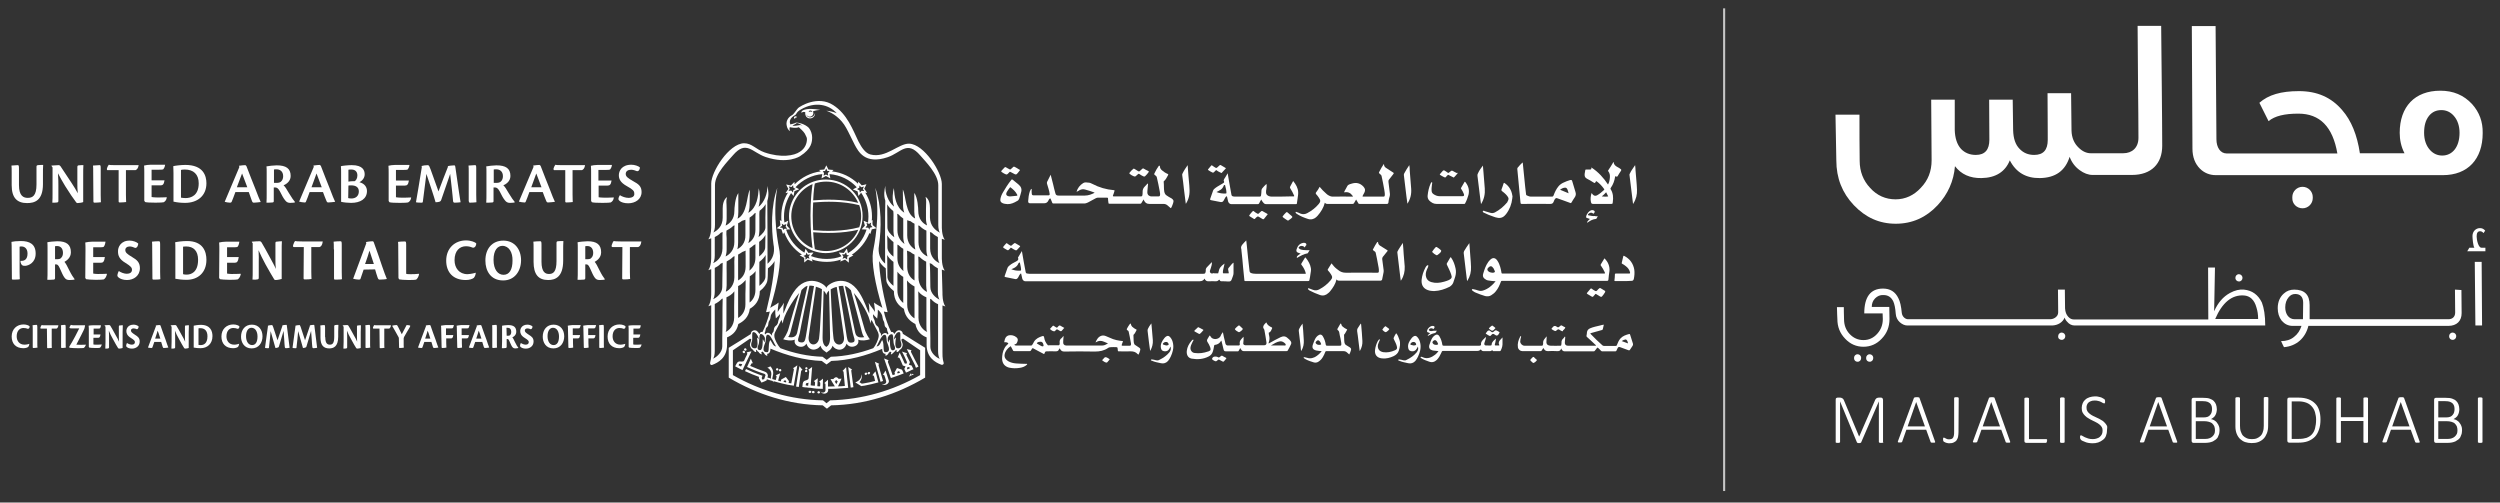 <?xml version="1.0" encoding="utf-8"?>
<!-- Generator: Adobe Illustrator 24.1.2, SVG Export Plug-In . SVG Version: 6.00 Build 0)  -->
<svg version="1.1" id="Layer_1" xmlns="http://www.w3.org/2000/svg" xmlns:xlink="http://www.w3.org/1999/xlink" x="0px" y="0px"
	 width="1199px" height="241px" viewBox="0 0 1199 241" style="enable-background:new 0 0 1199 241;" xml:space="preserve">
<rect x="0" y="0" width="1199" height="241" fill="#333333" stroke="none"/>
<style type="text/css">
	.st0{fill:none;stroke:#C6C6C6;stroke-miterlimit:10;}
	.st1{fill:#FFFFFF;}
</style>
<line class="st0" x1="826.9" y1="4" x2="826.9" y2="235.5"/>
<g>
	<path class="st1" d="M1190.1,118.8c-1.5,0-2.3-3.8-2.3-5.4c0-1.7,0.5-2.5,1.7-2.5c0.6,0,1.1,0.3,1.6,0.9l0.8-1.2
		c-0.7-0.8-1.5-1.2-2.5-1.2c-2,0-3.6,1.6-3.6,3.8c0,1,0.3,4.8,0.9,5.6h-2.4l-1,1.7h8.7v-1.7L1190.1,118.8L1190.1,118.8z"/>
	<g>
		<path class="st1" d="M1036.5,12.4h-11.3c0,5.3,0.1,16,0.2,27.9c0.1,10.5,0.2,19.1,0.2,25.8c0,4.8-3.1,7.4-7.3,7.4h-15.6
			c-2,0-4-0.9-5.8-2.7c-2.1-2-3.3-4.7-3.4-8.1c-0.1-8.3-0.2-14.3-0.2-18H982c0.1,15.3,0.1,22.8,0.1,22.4c0,4.8-2.1,7.2-6.5,7.2
			c-2.9,0-5.2-1-7-2.9c-2-2-3-5-3.1-9c-0.1-6.8-0.2-11.6-0.2-14.6H954c0.1,11.3,0.1,17.7,0.1,19.2c0,4.8-2.1,7.3-6.5,7.3
			c-2.9,0-5.3-1-7.1-2.9c-1.9-2.1-2.9-5.2-3-9.1V47.8h-11.3c0,2.7,0.1,12.3,0.2,29.1c0,5.2-1.7,9.6-5.2,13.2
			c-3.3,3.6-7.4,5.5-12.1,5.5s-8.9-1.8-12.2-5.5c-3.3-3.5-5-7.9-5-13c-0.1-6.4-0.1-13.9-0.1-22.1h-11.5l0.4,21.9
			c0,8.5,2.8,15.6,8.4,21.5c5.6,5.9,12.2,8.9,20.1,8.9c7.9,0,14.6-3,20.1-8.9c4.9-5.3,7.7-11.5,8.3-18.7c3,3.9,7.2,5.8,12.7,5.7
			c6.8-0.1,11.4-3,13.6-8.5c3,5.8,7.8,8.6,14.4,8.5c7.5-0.1,12.2-3.5,14.3-10.2c1,2.7,2.6,4.8,4.8,6.4c2,1.5,4.2,2.3,6.2,2.3h18.9
			c9.3,0,14.5-5.4,14.5-14c0-6.9-0.1-16.1-0.2-27.7C1036.6,28.5,1036.6,17.3,1036.5,12.4L1036.5,12.4L1036.5,12.4z"/>
		<path class="st1" d="M1104.3,99.9L1104.3,99.9c2.7,0,4.9-2.2,4.9-4.9v-0.5c0-2.7-2.2-4.9-4.9-4.9l0,0c-2.7,0-4.9,2.2-4.9,4.9V95
			C1099.3,97.7,1101.5,99.9,1104.3,99.9z"/>
		<path class="st1" d="M1185.6,49.9c-4-4.3-9-6.4-15.2-6.4c-12.3,0-19.5,7.7-19.5,20.2c0,3.4,0.7,6.7,2.3,9.8h-21.4
			c-1.3-8.7-4.1-15.7-8.5-20.7c-5.2-6.1-12-9.1-20.7-9.1s-14.7,1.8-19,5.6l4.4,8.8c3-2.5,7.7-3.6,14.3-3.6
			c10.3,0,16.5,6.3,18.7,19.1h-53.1c-3,0-4.9-2.9-4.9-6.8l-0.4-54.3h-11.4l0.3,58.8c0,4.1,1.3,7.3,3.6,9.6c2,2,4.6,3.1,7.6,3.1
			h108.9c12,0,19.1-7.7,19.1-20.2C1190.8,58.4,1189.1,53.8,1185.6,49.9L1185.6,49.9z M1171.3,74.6c-2.3,0-4.3-0.9-5.9-2.7
			c-1.8-2-2.8-4.8-2.8-8.2s0.7-6.1,2.4-8.2c1.5-1.8,3.4-2.7,5.9-2.7c2.3,0,4.3,0.9,5.9,2.7c1.8,2,2.8,4.8,2.8,8.2
			C1179.6,70.6,1176.1,74.6,1171.3,74.6L1171.3,74.6L1171.3,74.6z"/>
		<path class="st1" d="M1073.8,131.5L1073.8,131.5c-1,0-1.7,0.8-1.7,1.7v0.1c0,1,0.8,1.7,1.7,1.7l0,0c1,0,1.7-0.8,1.7-1.7v-0.1
			C1075.5,132.3,1074.7,131.5,1073.8,131.5z"/>
		<g>
			<path class="st1" d="M896.7,173.5L896.7,173.5c1,0,1.7-0.8,1.7-1.7v-0.2c0-1-0.8-1.7-1.7-1.7l0,0c-1,0-1.7,0.8-1.7,1.7v0.2
				C895,172.8,895.7,173.5,896.7,173.5z"/>
			<path class="st1" d="M890.9,173.5L890.9,173.5c1,0,1.7-0.8,1.7-1.7v-0.2c0-1-0.8-1.7-1.7-1.7l0,0c-1,0-1.7,0.8-1.7,1.7v0.2
				C889.2,172.8,889.9,173.5,890.9,173.5z"/>
			<path class="st1" d="M988.8,163L988.8,163c1,0,1.7-0.8,1.7-1.7v-0.1c0-1-0.8-1.7-1.7-1.7l0,0c-1,0-1.7,0.8-1.7,1.7v0.1
				C987,162.3,987.8,163,988.8,163z"/>
			<path class="st1" d="M1076.2,138.9c-2.1-0.2-4.3,0.3-6.7,1.6c-3.3,1.8-5.8,4.7-7.6,8.8l0.4-21h-3.3l0.1,24.9h-64.6
				c-0.9,0-1.8-0.4-2.6-1.3c-0.9-1-1.4-2.3-1.5-4c0-3-0.1-5.9-0.1-9H987c0.1,8,0.1,11.6,0.1,10.9c0,1.1-0.5,1.9-1.5,2.6
				c-0.8,0.5-1.6,0.7-2.4,0.7h-68.1c-1.4,0-2.8-1.3-3-3c-0.3-3.2-0.8-5.5-1.6-7c-1.5-3.2-4-4.7-7.4-4.7c-6,0-9,4-9,11.9h8.8l0.1,2.7
				c0,2.8-0.9,5.1-2.7,7.1s-4,3-6.6,3s-4.8-1-6.6-2.9s-2.7-4.3-2.7-7.1c-0.1-2.9-0.1-4.8-0.1-5.8H881c0.1,2.7,0.1,4.6,0.2,5.7
				c0,3.7,1.2,6.8,3.7,9.4c2.4,2.6,5.4,3.9,8.8,3.9c3.4,0,6.4-1.3,8.8-3.9c2.5-2.6,3.7-5.7,3.7-9.4l-0.1-5.8h-8.4
				c0-1.6,0.5-3,1.6-4.1s2.4-1.7,4-1.6c2.2,0,3.7,1,4.7,3c0.6,1.3,1,3.3,1.2,6c0.1,1.6,0.8,3,1.9,4c1.1,1,2.4,1.6,3.6,1.6h69.6
				c2.6-0.1,5-1.5,5.9-3.8c0.2,0.7,0.6,1.4,1.2,2c1,1.2,2.2,1.8,3.6,1.8h91.4c0-4.8-0.6-8.4-1.6-11
				C1083,141.4,1080.2,139.3,1076.2,138.9L1076.2,138.9L1076.2,138.9z M1062.4,153c3.4-7.9,8-11.7,13.8-11.3c2.9,0.2,5,2.1,6,5.8
				c0.5,1.6,0.8,3.3,0.8,5.5H1062.4L1062.4,153z"/>
			<path class="st1" d="M1176.3,163L1176.3,163c1,0,1.7-0.8,1.7-1.7v-0.1c0-1-0.8-1.7-1.7-1.7l0,0c-1,0-1.7,0.8-1.7,1.7v0.1
				C1174.6,162.3,1175.3,163,1176.3,163z"/>
			<path class="st1" d="M1177.4,138.9c0.1,7.1,0.1,10.8,0.1,11c0,2.1-1.4,3.2-3.2,3.2h-66.6v-6.8c0-5-2.5-7.4-7.4-7.4
				c-1.9,0-3.6,0.6-5,1.9c-1.8,1.6-2.9,3.9-2.9,7c0,2.3,0.6,4.3,1.9,6c1.4,1.6,3.1,2.5,5.3,2.5h4.2c-0.7,2.2-1.9,4-3.6,5.3
				c-1.7,1.4-3.8,2-6.2,2c0.6,1.4,1.1,2.3,1.4,2.9c6-0.5,10.3-4.4,11.7-10.2h67.1c4.1,0,6.4-2.4,6.4-6.1c0,0,0-3.6-0.1-11.1
				L1177.4,138.9L1177.4,138.9L1177.4,138.9z M1104.5,153.1h-4c-2.8,0-4.5-2.5-4.5-5.7c0-2,0.6-3.6,1.6-4.8c0.9-1.1,1.9-1.6,3.2-1.6
				c2.4,0,3.8,1.4,3.8,4.2L1104.5,153.1L1104.5,153.1L1104.5,153.1z"/>
			<polygon class="st1" points="1190.2,125.6 1186.9,125.6 1187.2,156.1 1190.4,156.1 			"/>
		</g>
		<g>
			<path class="st1" d="M903.3,212c0,0.1,0,0.1-0.1,0.2c0,0.1-0.1,0.1-0.2,0.1c-0.1,0-0.2,0.1-0.3,0.1h-1c-0.1,0-0.2-0.1-0.3-0.1
				s-0.1-0.1-0.2-0.1c0-0.1-0.1-0.1-0.1-0.2v-19.5l0,0l-8.5,19.7l-0.1,0.1c0,0-0.1,0.1-0.2,0.1c-0.1,0-0.2,0.1-0.3,0.1h-0.8
				c-0.1,0-0.2,0-0.3-0.1c-0.1,0-0.1-0.1-0.2-0.1l-0.1-0.1l-8.1-19.7l0,0V212c0,0.1,0,0.1-0.1,0.2c0,0.1-0.1,0.1-0.2,0.1
				c-0.1,0-0.2,0.1-0.3,0.1h-1c-0.1,0-0.2-0.1-0.3-0.1s-0.1-0.1-0.2-0.1v-20.5c0-0.4,0.1-0.7,0.3-0.8s0.4-0.2,0.6-0.2h1.1
				c0.3,0,0.5,0,0.7,0.1l0.6,0.3c0.2,0.1,0.3,0.3,0.4,0.4l0.3,0.6l7.2,17.2h0.1l7.5-17.2c0.1-0.3,0.2-0.5,0.4-0.7
				c0.1-0.2,0.3-0.3,0.4-0.4c0.1-0.1,0.3-0.2,0.5-0.2s0.3-0.1,0.5-0.1h1.2c0.1,0,0.2,0,0.3,0.1c0.1,0,0.2,0.1,0.3,0.2
				c0.1,0.1,0.2,0.2,0.2,0.3s0.1,0.3,0.1,0.5V212H903.3L903.3,212z"/>
			<path class="st1" d="M928,211.6c0.1,0.2,0.1,0.3,0.1,0.4s0,0.2-0.1,0.2c-0.1,0.1-0.2,0.1-0.3,0.1h-1.2c-0.1,0-0.3,0-0.3-0.1
				c-0.1,0-0.1-0.1-0.2-0.1c-0.1,0-0.1-0.1-0.1-0.2l-2.1-5.8h-9.5l-2,5.7c0,0.1-0.1,0.1-0.1,0.2s-0.1,0.1-0.2,0.1
				c-0.1,0-0.2,0.1-0.3,0.1h-1.1c-0.2,0-0.3-0.1-0.3-0.1c-0.1-0.1-0.1-0.1-0.1-0.2c0-0.1,0-0.2,0.1-0.4l7.6-20.6
				c0-0.1,0.1-0.2,0.2-0.2c0.1-0.1,0.2-0.1,0.3-0.1s0.2-0.1,0.4-0.1h1c0.1,0,0.3,0,0.4,0.1c0.1,0,0.2,0.1,0.3,0.1s0.1,0.1,0.1,0.2
				L928,211.6L928,211.6L928,211.6z M919,192.8L919,192.8l-4.1,11.7h8.3L919,192.8L919,192.8L919,192.8z"/>
			<path class="st1" d="M939.3,207.2c0,0.8-0.1,1.5-0.2,2.2c-0.1,0.7-0.4,1.2-0.7,1.7s-0.8,0.8-1.4,1.1c-0.6,0.3-1.3,0.4-2.1,0.4
				c-0.3,0-0.6,0-0.9-0.1s-0.6-0.1-0.8-0.2c-0.2-0.1-0.5-0.2-0.6-0.3s-0.3-0.2-0.4-0.2c-0.1-0.1-0.1-0.1-0.1-0.2
				c0-0.1-0.1-0.1-0.1-0.2s-0.1-0.2-0.1-0.3v-0.8c0-0.1,0.1-0.2,0.1-0.3s0.1-0.1,0.1-0.1h0.2c0.1,0,0.2,0.1,0.4,0.1
				c0.1,0.1,0.3,0.2,0.5,0.3s0.4,0.2,0.7,0.3s0.6,0.1,1,0.1s0.8-0.1,1.1-0.2c0.3-0.1,0.5-0.3,0.7-0.6s0.3-0.7,0.4-1.2
				c0.1-0.5,0.1-1.2,0.1-2v-15.8c0-0.1,0-0.1,0.1-0.2c0-0.1,0.1-0.1,0.2-0.1c0.1,0,0.2-0.1,0.3-0.1h1c0.1,0,0.2,0.1,0.3,0.1
				s0.1,0.1,0.2,0.1c0,0.1,0.1,0.1,0.1,0.2L939.3,207.2L939.3,207.2L939.3,207.2z"/>
			<path class="st1" d="M964,211.6c0.1,0.2,0.1,0.3,0.1,0.4s0,0.2-0.1,0.2c-0.1,0.1-0.2,0.1-0.3,0.1h-1.2c-0.1,0-0.3,0-0.3-0.1
				c-0.1,0-0.1-0.1-0.2-0.1c-0.1,0-0.1-0.1-0.1-0.2l-2.1-5.8h-9.5l-2,5.7c0,0.1-0.1,0.1-0.1,0.2s-0.1,0.1-0.2,0.1
				c-0.1,0-0.2,0.1-0.3,0.1h-1.1c-0.2,0-0.3-0.1-0.3-0.1c-0.1-0.1-0.1-0.1-0.1-0.2c0-0.1,0-0.2,0.1-0.4l7.6-20.6
				c0-0.1,0.1-0.2,0.2-0.2c0.1-0.1,0.2-0.1,0.3-0.1s0.2-0.1,0.4-0.1h1c0.1,0,0.3,0,0.4,0.1c0.1,0,0.2,0.1,0.3,0.1s0.1,0.1,0.1,0.2
				L964,211.6L964,211.6L964,211.6z M955,192.8L955,192.8l-4.1,11.7h8.3L955,192.8L955,192.8L955,192.8z"/>
			<path class="st1" d="M981.7,211.4v0.4c0,0.1-0.1,0.2-0.1,0.3s-0.1,0.1-0.2,0.2c-0.1,0-0.1,0.1-0.2,0.1h-9.4
				c-0.2,0-0.4-0.1-0.6-0.2s-0.3-0.4-0.3-0.8v-20.3c0-0.1,0-0.1,0.1-0.2c0.1-0.1,0.1-0.1,0.2-0.1c0.1,0,0.2-0.1,0.3-0.1h1
				c0.1,0,0.2,0.1,0.3,0.1s0.1,0.1,0.2,0.1c0,0.1,0.1,0.1,0.1,0.2v19.5h8.3c0.1,0,0.2,0,0.2,0.1c0.1,0,0.1,0.1,0.2,0.2
				c0,0.1,0.1,0.2,0.1,0.3C981.7,211.1,981.7,211.2,981.7,211.4L981.7,211.4z"/>
			<path class="st1" d="M990.2,212c0,0.1,0,0.1-0.1,0.2c0,0.1-0.1,0.1-0.2,0.1c-0.1,0-0.2,0.1-0.3,0.1h-1c-0.1,0-0.2-0.1-0.3-0.1
				s-0.1-0.1-0.2-0.1c-0.1,0-0.1-0.1-0.1-0.2v-21c0-0.1,0-0.1,0.1-0.2c0.1-0.1,0.1-0.1,0.2-0.1c0.1,0,0.2-0.1,0.3-0.1h1
				c0.1,0,0.2,0.1,0.3,0.1s0.1,0.1,0.2,0.1c0,0.1,0.1,0.1,0.1,0.2V212L990.2,212z"/>
			<path class="st1" d="M1010.5,206.5c0,1-0.2,1.8-0.5,2.6s-0.8,1.4-1.5,1.9c-0.6,0.5-1.4,0.9-2.2,1.2c-0.9,0.3-1.8,0.4-2.8,0.4
				c-0.7,0-1.3-0.1-2-0.2c-0.6-0.1-1.2-0.3-1.6-0.5c-0.5-0.2-0.9-0.4-1.2-0.5c-0.3-0.2-0.6-0.3-0.7-0.5c-0.1-0.2-0.2-0.3-0.3-0.5
				s-0.1-0.4-0.1-0.6v-0.5c0-0.2,0.1-0.2,0.1-0.3s0.1-0.1,0.2-0.2c0.1-0.1,0.1,0,0.2,0c0.2,0,0.4,0.1,0.7,0.3s0.7,0.4,1.1,0.6
				c0.5,0.2,1,0.4,1.6,0.6c0.6,0.2,1.4,0.3,2.2,0.3c0.7,0,1.3-0.1,1.9-0.3c0.6-0.2,1.1-0.4,1.5-0.8c0.4-0.3,0.7-0.8,1-1.3
				c0.2-0.5,0.3-1.1,0.3-1.7c0-0.7-0.1-1.2-0.4-1.7s-0.7-0.9-1.2-1.3s-1-0.7-1.6-1l-1.8-0.9c-0.6-0.3-1.2-0.6-1.8-1
				c-0.6-0.3-1.1-0.7-1.6-1.2s-0.9-1-1.2-1.6s-0.4-1.4-0.4-2.2s0.2-1.6,0.5-2.3s0.7-1.2,1.3-1.7c0.5-0.5,1.2-0.8,2-1.1
				c0.8-0.2,1.6-0.4,2.5-0.4c0.5,0,0.9,0,1.4,0.1s0.9,0.2,1.3,0.3c0.4,0.1,0.8,0.3,1.1,0.5s0.5,0.3,0.7,0.4l0.2,0.2
				c0,0.1,0.1,0.1,0.1,0.2s0,0.2,0.1,0.3v0.8c0,0.1,0,0.2-0.1,0.3c0,0.1-0.1,0.2-0.1,0.2c-0.1,0-0.1,0.1-0.2,0.1
				c-0.1,0-0.3-0.1-0.6-0.2c-0.3-0.2-0.6-0.3-0.9-0.5c-0.4-0.2-0.8-0.4-1.4-0.5c-0.5-0.2-1.1-0.2-1.8-0.2s-1.2,0.1-1.7,0.3
				s-0.9,0.4-1.2,0.7s-0.6,0.7-0.7,1.1c-0.2,0.4-0.2,0.8-0.2,1.3c0,0.7,0.1,1.2,0.4,1.7s0.7,0.9,1.2,1.3c0.5,0.4,1,0.7,1.6,1
				s1.2,0.6,1.9,0.9c0.7,0.3,1.3,0.6,1.9,1c0.6,0.3,1.2,0.7,1.6,1.2c0.5,0.5,0.9,1,1.2,1.6C1010.8,204.8,1010.5,205.6,1010.5,206.5
				L1010.5,206.5L1010.5,206.5z"/>
			<path class="st1" d="M1044.1,211.6c0.1,0.2,0.1,0.3,0.1,0.4s0,0.2-0.1,0.2c-0.1,0.1-0.2,0.1-0.3,0.1h-1.2c-0.1,0-0.3,0-0.3-0.1
				c-0.1,0-0.1-0.1-0.2-0.1s-0.1-0.1-0.1-0.2l-2.1-5.8h-9.5l-2,5.7c0,0.1-0.1,0.1-0.1,0.2s-0.1,0.1-0.2,0.1s-0.2,0.1-0.3,0.1h-1.1
				c-0.2,0-0.3-0.1-0.3-0.1c-0.1-0.1-0.1-0.1-0.1-0.2c0-0.1,0-0.2,0.1-0.4l7.6-20.6c0-0.1,0.1-0.2,0.2-0.2c0.1-0.1,0.2-0.1,0.3-0.1
				s0.2-0.1,0.4-0.1h1c0.2,0,0.3,0,0.4,0.1c0.1,0,0.2,0.1,0.3,0.1c0.1,0.1,0.1,0.1,0.1,0.2L1044.1,211.6L1044.1,211.6L1044.1,211.6z
				 M1035.1,192.8L1035.1,192.8l-4.1,11.7h8.3L1035.1,192.8L1035.1,192.8L1035.1,192.8z"/>
			<path class="st1" d="M1064.5,206.3c0,0.6-0.1,1.2-0.2,1.8l-0.6,1.5c-0.2,0.5-0.6,0.8-1,1.2c-0.4,0.3-0.9,0.6-1.4,0.9
				c-0.5,0.2-1.1,0.4-1.6,0.5c-0.6,0.1-1.3,0.2-2.1,0.2h-5.6c-0.2,0-0.4-0.1-0.6-0.2c-0.2-0.2-0.3-0.4-0.3-0.8v-19.6
				c0-0.4,0.1-0.7,0.3-0.8c0.2-0.2,0.4-0.2,0.6-0.2h4.7c1.3,0,2.3,0.1,3.1,0.4c0.8,0.3,1.4,0.6,1.9,1.1s0.9,1.1,1.1,1.7
				c0.2,0.6,0.4,1.4,0.4,2.3c0,0.5-0.1,1-0.2,1.5s-0.3,0.9-0.5,1.3c-0.2,0.4-0.5,0.8-0.9,1.1s-0.8,0.6-1.2,0.8
				c0.6,0.1,1.1,0.3,1.6,0.6s1,0.7,1.3,1.2c0.4,0.5,0.7,1,0.9,1.6C1064.4,204.8,1064.5,205.5,1064.5,206.3L1064.5,206.3
				L1064.5,206.3z M1060.9,196.2c0-0.6-0.1-1.1-0.2-1.5c-0.2-0.5-0.4-0.9-0.7-1.2c-0.3-0.3-0.8-0.6-1.3-0.8s-1.3-0.3-2.2-0.3h-3.4
				v7.8h3.7c0.8,0,1.5-0.1,2-0.3s0.9-0.5,1.2-0.9c0.3-0.4,0.6-0.8,0.7-1.3S1060.9,196.8,1060.9,196.2L1060.9,196.2L1060.9,196.2z
				 M1062.3,206.4c0-0.7-0.1-1.3-0.3-1.9c-0.2-0.5-0.6-1-1-1.4s-1-0.6-1.6-0.8s-1.5-0.3-2.4-0.3h-3.9v8.5h4.7c0.7,0,1.3-0.1,1.8-0.3
				s1-0.4,1.4-0.8c0.4-0.3,0.7-0.8,1-1.3C1062.2,207.7,1062.3,207.1,1062.3,206.4L1062.3,206.4z"/>
			<path class="st1" d="M1087.8,204.3c0,1.3-0.2,2.5-0.6,3.5s-0.9,1.9-1.6,2.6c-0.7,0.7-1.5,1.2-2.5,1.6s-2.1,0.5-3.3,0.5
				c-1.1,0-2.1-0.2-3.1-0.5c-0.9-0.3-1.7-0.9-2.4-1.5c-0.7-0.7-1.2-1.5-1.6-2.5s-0.6-2.2-0.6-3.5v-13.6c0-0.1,0-0.1,0.1-0.2
				s0.1-0.1,0.2-0.1s0.2-0.1,0.3-0.1h1c0.1,0,0.2,0.1,0.3,0.1s0.1,0.1,0.2,0.1s0.1,0.1,0.1,0.2v13.3c0,1.1,0.1,2,0.4,2.8
				s0.6,1.5,1.1,2s1.1,0.9,1.8,1.2c0.7,0.3,1.5,0.4,2.4,0.4s1.7-0.1,2.4-0.4c0.7-0.3,1.3-0.7,1.8-1.2s0.9-1.2,1.1-2
				c0.3-0.8,0.4-1.7,0.4-2.8v-13.4c0-0.1,0-0.1,0.1-0.2c0.1-0.1,0.1-0.1,0.2-0.1s0.2-0.1,0.3-0.1h1c0.1,0,0.2,0.1,0.3,0.1
				s0.1,0.1,0.2,0.1s0.1,0.1,0.1,0.2L1087.8,204.3L1087.8,204.3L1087.8,204.3z"/>
			<path class="st1" d="M1112.9,201.2c0,1.8-0.2,3.4-0.7,4.8s-1.1,2.6-2,3.5s-2,1.6-3.3,2.1s-2.9,0.7-4.7,0.7h-4.3
				c-0.2,0-0.4-0.1-0.6-0.2c-0.2-0.2-0.3-0.4-0.3-0.8v-19.6c0-0.4,0.1-0.7,0.3-0.8c0.2-0.2,0.4-0.2,0.6-0.2h4.6
				c1.8,0,3.4,0.3,4.7,0.8c1.3,0.5,2.3,1.2,3.2,2.1c0.9,0.9,1.5,2,1.9,3.3C1112.7,198.1,1112.9,199.6,1112.9,201.2L1112.9,201.2
				L1112.9,201.2z M1110.8,201.3c0-1.3-0.2-2.4-0.5-3.5s-0.8-2-1.5-2.8s-1.5-1.4-2.5-1.8c-1-0.4-2.3-0.7-3.9-0.7h-3.3v18h3.4
				c1.5,0,2.7-0.2,3.7-0.5c1-0.4,1.9-0.9,2.6-1.7s1.2-1.7,1.5-2.9C1110.6,204.2,1110.8,202.9,1110.8,201.3z"/>
			<path class="st1" d="M1135.7,212c0,0.1,0,0.1-0.1,0.2c-0.1,0.1-0.1,0.1-0.2,0.1s-0.2,0.1-0.3,0.1h-1c-0.1,0-0.2-0.1-0.3-0.1
				s-0.1-0.1-0.2-0.1c0-0.1-0.1-0.1-0.1-0.2v-10.1h-10.8V212c0,0.1,0,0.1-0.1,0.2c-0.1,0.1-0.1,0.1-0.2,0.1s-0.2,0.1-0.3,0.1h-1
				c-0.1,0-0.2-0.1-0.3-0.1s-0.1-0.1-0.2-0.1s-0.1-0.1-0.1-0.2v-21c0-0.1,0-0.1,0.1-0.2c0.1-0.1,0.1-0.1,0.2-0.1s0.2-0.1,0.3-0.1h1
				c0.1,0,0.2,0.1,0.3,0.1s0.1,0.1,0.2,0.1s0.1,0.1,0.1,0.2v9.1h10.8V191c0-0.1,0-0.1,0.1-0.2c0-0.1,0.1-0.1,0.2-0.1
				s0.2-0.1,0.3-0.1h1c0.1,0,0.2,0.1,0.3,0.1s0.1,0.1,0.2,0.1s0.1,0.1,0.1,0.2V212z"/>
			<path class="st1" d="M1160.4,211.6c0.1,0.2,0.1,0.3,0.1,0.4s0,0.2-0.1,0.2c-0.1,0.1-0.2,0.1-0.3,0.1h-1.2c-0.1,0-0.3,0-0.3-0.1
				c-0.1,0-0.1-0.1-0.2-0.1s-0.1-0.1-0.1-0.2l-2.1-5.8h-9.5l-2,5.7c0,0.1-0.1,0.1-0.1,0.2s-0.1,0.1-0.2,0.1s-0.2,0.1-0.3,0.1h-1.1
				c-0.2,0-0.3-0.1-0.3-0.1c-0.1-0.1-0.1-0.1-0.1-0.2c0-0.1,0-0.2,0.1-0.4l7.6-20.6c0-0.1,0.1-0.2,0.2-0.2c0.1-0.1,0.2-0.1,0.3-0.1
				s0.2-0.1,0.4-0.1h1c0.2,0,0.3,0,0.4,0.1c0.1,0,0.2,0.1,0.3,0.1c0.1,0.1,0.1,0.1,0.1,0.2L1160.4,211.6L1160.4,211.6L1160.4,211.6z
				 M1151.4,192.8L1151.4,192.8l-4.1,11.7h8.3L1151.4,192.8z"/>
			<path class="st1" d="M1180.8,206.3c0,0.6-0.1,1.2-0.2,1.8c-0.2,0.5-0.4,1-0.6,1.5s-0.6,0.8-1,1.2c-0.4,0.3-0.9,0.6-1.4,0.9
				c-0.5,0.2-1.1,0.4-1.6,0.5s-1.3,0.2-2.1,0.2h-5.6c-0.2,0-0.4-0.1-0.6-0.2c-0.2-0.2-0.3-0.4-0.3-0.8v-19.6c0-0.4,0.1-0.7,0.3-0.8
				c0.2-0.2,0.4-0.2,0.6-0.2h4.7c1.3,0,2.3,0.1,3.1,0.4c0.8,0.3,1.4,0.6,1.9,1.1s0.9,1.1,1.1,1.7s0.4,1.4,0.4,2.3
				c0,0.5-0.1,1-0.2,1.5s-0.3,0.9-0.5,1.3c-0.2,0.4-0.5,0.8-0.9,1.1s-0.8,0.6-1.2,0.8c0.6,0.1,1.1,0.3,1.6,0.6s1,0.7,1.3,1.2
				c0.4,0.5,0.7,1,0.9,1.6C1180.7,204.8,1180.8,205.5,1180.8,206.3z M1177.2,196.2c0-0.6-0.1-1.1-0.2-1.5c-0.2-0.5-0.4-0.9-0.7-1.2
				c-0.3-0.3-0.8-0.6-1.3-0.8s-1.3-0.3-2.2-0.3h-3.4v7.8h3.7c0.8,0,1.5-0.1,2-0.3s0.9-0.5,1.2-0.9c0.3-0.4,0.6-0.8,0.7-1.3
				C1177.1,197.3,1177.2,196.8,1177.2,196.2L1177.2,196.2z M1178.6,206.4c0-0.7-0.1-1.3-0.3-1.9c-0.2-0.5-0.6-1-1-1.4
				s-1-0.6-1.6-0.8s-1.5-0.3-2.4-0.3h-3.9v8.5h4.7c0.7,0,1.3-0.1,1.8-0.3s1-0.4,1.4-0.8c0.4-0.3,0.7-0.8,1-1.3
				C1178.5,207.7,1178.6,207.1,1178.6,206.4L1178.6,206.4z"/>
			<path class="st1" d="M1190.6,212c0,0.1,0,0.1-0.1,0.2c0,0.1-0.1,0.1-0.2,0.1s-0.2,0.1-0.3,0.1h-1c-0.1,0-0.2-0.1-0.3-0.1
				s-0.1-0.1-0.2-0.1s-0.1-0.1-0.1-0.2v-21c0-0.1,0-0.1,0.1-0.2c0-0.1,0.1-0.1,0.2-0.1s0.2-0.1,0.3-0.1h1c0.1,0,0.2,0.1,0.3,0.1
				s0.1,0.1,0.2,0.1c0,0.1,0.1,0.1,0.1,0.2V212z"/>
		</g>
	</g>
</g>
<g>
	<g>
		<path class="st1" d="M69.2,96.3l0.4,0.6c0.7,0.2,2.5,0.3,5,0.3c2.2,0,3.5-0.1,3.9-0.2c0.7-0.4,1.3-1,1.5-2.3l-0.1-0.1
			c-1.3,0.1-3.4,0.1-4.6,0.1c-1.1,0-2-0.1-2.6-0.2v-5.6H77c1,0,1.6-0.4,1.9-2.4h-6.2v-5.1h2.9c1.3,0,2.2,0,2.7-0.2
			c0.3-0.4,0.7-0.9,0.9-2.2h-6.9c-1.2,0-2.4,0.2-3.2,0.4c0.1,1.2,0.1,2.2,0.1,3.6L69.2,96.3L69.2,96.3z M83.2,96.7
			c1.8,0.4,3.5,0.6,5.6,0.6c5.8,0,10.2-3.3,10.2-9.4c0-3.6-1.5-8.8-10.1-8.8c-2.3,0-5.2,0.4-5.8,0.6c0,0.7,0.1,1.3,0.1,3.2
			L83.2,96.7L83.2,96.7z M86.8,81.5c0.4-0.1,0.9-0.2,1.8-0.2c4.2,0,6.7,2.3,6.7,6.6c0,5.9-3.7,7.1-6.3,7.1c-0.8,0-1.5-0.1-2.2-0.2
			V81.5L86.8,81.5z M51.8,81.6h5.1v15c0,0.4,0.2,0.5,0.6,0.5c1.1,0,2.2-0.1,3-0.2c0-0.6-0.1-1.5-0.1-3.5V81.6H65
			c0.6-0.2,1.3-0.9,1.5-2.4H56.3c-2.9,0-3.6,0-4.1-0.2c-0.3,0.3-0.6,0.8-0.9,1.7C51.2,81.5,51.3,81.7,51.8,81.6L51.8,81.6z
			 M127.8,97.2c0.6,0,2.1,0,2.9-0.1c0.5-0.1,0.6-0.2,0.6-0.7v-6.5h0.5c0.9,0,1.5,0.2,2.4,1.8c1.1,2.2,1.7,3.3,2.5,4.3
			c0.7,1,1.5,1.3,2.5,1.3s2.1-0.1,2.3-0.3v-0.1c-0.7-0.8-1.6-2.1-3-4.4c-1-1.7-1.8-3.1-2.5-3.6c1.1-0.5,3.4-1.8,3.4-4.5
			c0-3.6-2.2-5.1-6.7-5.1c-1.3,0-4.1,0.3-4.9,0.5c0.1,0.8,0.1,1.5,0.1,2.9v9.5C127.9,94.4,127.9,96.1,127.8,97.2L127.8,97.2z
			 M131.4,81.3c0.3-0.1,0.8-0.1,1.2-0.1c1.7,0,3.2,1,3.2,3.3c0,1.9-1.1,2.8-1.7,3c-0.4,0.2-2,0.3-2.7,0.2V81.3L131.4,81.3z
			 M44.8,96.6c0,0.5,0.2,0.6,0.6,0.6c0.6,0,2.5-0.1,3-0.2c0-0.6-0.1-1.5-0.1-3.5V80.7c0-1.3-0.1-1.5-0.6-1.5c-0.6,0-2.5,0.2-3.1,0.2
			c0.1,0.5,0.1,1.7,0.1,3.6L44.8,96.6L44.8,96.6z M252.1,96.8c0.4-0.9,1.2-3,1.8-4.7h6.4c0.6,1.6,1,2.7,1.6,4.1
			c0.3,0.8,0.5,0.9,1,0.9c0.6,0,2.5-0.2,3.2-0.3v-0.1c-0.6-1.2-1.3-3-2.4-5.9c-1-2.5-3.2-8-4.4-11.2c-0.2-0.3-0.4-0.5-0.6-0.5
			c-0.3,0-1.9,0.1-3,0.3l0.2,0.6c-1.1,2.6-5.5,13.1-7,16.6v0.1c0.6,0.2,1.9,0.4,2.5,0.4C251.8,97.2,252,97,252.1,96.8z M257.2,83.2
			c0.3,0.9,1.2,3,2.5,6.6h-4.9C255.7,87.4,256.5,85.1,257.2,83.2z M266,81.6h5.1v15c0,0.4,0.2,0.5,0.6,0.5c1.1,0,2.2-0.1,3-0.2
			c0-0.6-0.1-1.5-0.1-3.5V81.6h4.5c0.6-0.2,1.3-0.9,1.5-2.4h-10.1c-2.9,0-3.6,0-4.1-0.2c-0.3,0.3-0.6,0.8-0.9,1.7
			C265.4,81.5,265.6,81.7,266,81.6L266,81.6z M301.4,94.9c-1.3,0-3.1-0.6-4.1-1.3c-0.2,0.2-0.7,1.2-0.7,1.8c0,0.4,0.2,0.6,0.6,1
			c0.7,0.6,2.2,1.1,4.1,1.1c3.3,0,6.4-1.9,6.4-5.4c0-2.7-1.4-3.8-4-5.2c-2.6-1.5-3.6-2.2-3.6-3.5s1.1-2,2.6-2c0.9,0,2.1,0.4,2.8,0.7
			c1,0.1,1.4-1.1,1.4-1.8c-0.7-0.7-2.6-1.3-4.1-1.3l0,0c-4.7,0-6,3.1-6,5c0,1.7,0.6,3.5,3.9,5.3c2.9,1.6,3.5,2.3,3.5,3.5
			C304.4,94.2,303.2,94.9,301.4,94.9L301.4,94.9z M283.5,96.4l0.4,0.6c0.7,0.2,2.5,0.3,5.1,0.3c2.2,0,3.5-0.1,3.9-0.2
			c0.7-0.4,1.3-1,1.5-2.3l-0.1-0.1c-1.3,0.1-3.4,0.1-4.6,0.1c-1.1,0-2-0.1-2.6-0.2V89h4.3c1,0,1.6-0.4,1.9-2.4H287v-5.1h2.9
			c1.3,0,2.2,0,2.7-0.2c0.3-0.4,0.7-0.9,0.9-2.2h-6.9c-1.2,0-2.4,0.2-3.2,0.4c0.1,1.2,0.1,2.2,0.1,3.6V96.4L283.5,96.4z M163.6,96.8
			c1.3,0.3,3.3,0.5,4.8,0.5c4.4,0,7.6-1.9,7.6-5.7c0-1.9-1.2-3.6-3.6-4.2c1.3-0.7,2.5-2,2.5-3.8s-0.8-4.4-6.2-4.4
			c-1.8,0-4.5,0.3-5.2,0.5c0.1,1.3,0.1,2.1,0.1,3.6L163.6,96.8L163.6,96.8z M167.1,81.4c0.3-0.1,1-0.1,1.4-0.1c1.8,0,2.9,1,2.9,2.8
			c0,1.4-0.6,2.4-1.3,2.8c-1.3,0-2.2,0-3,0.2L167.1,81.4L167.1,81.4z M167.1,89c0.4-0.1,0.9-0.1,1.3-0.1c2.4,0,3.7,1,3.7,2.9
			c0,2.2-1.5,3.4-3.6,3.4c-0.5,0-1.1-0.1-1.5-0.2L167.1,89L167.1,89z M146.7,96.8c0.4-0.9,1.2-3,1.8-4.7h6.4c0.6,1.6,1,2.7,1.6,4.1
			c0.3,0.8,0.5,0.9,1,0.9c0.6,0,2.5-0.2,3.2-0.3v-0.1c-0.6-1.2-1.3-3-2.4-5.9c-1-2.5-3.2-8-4.4-11.2c-0.2-0.3-0.4-0.5-0.6-0.5
			c-0.3,0-1.9,0.1-3,0.3l0.2,0.6c-1.1,2.6-5.5,13.1-7,16.6v0.1c0.6,0.2,1.9,0.4,2.5,0.4C146.4,97.2,146.6,97,146.7,96.8z
			 M151.8,83.2c0.3,0.9,1.2,3,2.5,6.6h-4.9C150.3,87.4,151.1,85.1,151.8,83.2L151.8,83.2z M186.4,96.4l0.4,0.6
			c0.7,0.2,2.5,0.3,5,0.3c2.2,0,3.5-0.1,3.9-0.2c0.7-0.4,1.3-1,1.5-2.3l-0.1-0.1c-1.3,0.1-3.4,0.1-4.6,0.1c-1.1,0-2-0.1-2.6-0.2V89
			h4.3c1,0,1.6-0.4,1.9-2.4h-6.2v-5.1h2.9c1.3,0,2.2,0,2.7-0.2c0.3-0.4,0.7-0.9,0.9-2.2h-6.9c-1.2,0-2.4,0.2-3.2,0.4
			c0.1,1.2,0.1,2.2,0.1,3.6L186.4,96.4L186.4,96.4z M224.9,96.6c0,0.5,0.2,0.6,0.6,0.6c0.6,0,2.5-0.1,3-0.2c0-0.6-0.1-1.5-0.1-3.5
			V80.7c0-1.3-0.1-1.5-0.6-1.5c-0.6,0-2.5,0.2-3.1,0.2c0.1,0.5,0.1,1.7,0.1,3.6v13.6H224.9z M233.2,97.2c0.6,0,2.1,0,2.9-0.1
			c0.5-0.1,0.6-0.2,0.6-0.7v-6.5h0.5c0.9,0,1.5,0.2,2.4,1.8c1.1,2.2,1.7,3.3,2.5,4.3c0.7,1,1.5,1.3,2.5,1.3s2.1-0.1,2.3-0.3v-0.1
			c-0.7-0.8-1.6-2.1-3-4.4c-1-1.7-1.8-3.1-2.5-3.6c1.1-0.5,3.4-1.8,3.4-4.5c0-3.6-2.2-5.1-6.7-5.1c-1.3,0-4.1,0.3-4.9,0.5
			c0.1,0.8,0.1,1.5,0.1,2.9v9.5C233.3,94.4,233.3,96.1,233.2,97.2L233.2,97.2z M236.8,81.3c0.3-0.1,0.8-0.1,1.2-0.1
			c1.7,0,3.2,1,3.2,3.3c0,1.9-1.1,2.8-1.7,3c-0.4,0.2-2,0.3-2.7,0.2V81.3L236.8,81.3z M202.3,97.2c0.3,0,0.5-0.2,0.5-0.5
			c0.4-3.3,1.3-9.8,1.7-13.3c1.3,3.9,3.8,11.3,4.4,13.6c0.6,0,1.3-0.1,1.7-0.2c0.6-0.2,0.8-0.4,1-0.9c1.8-5.3,3.5-10,4.3-12.5
			l0.8,7.1c0.3,3,0.5,4.5,0.6,6c0.1,0.6,0.4,0.7,0.8,0.7c0.6,0,2.4-0.1,2.8-0.2c-0.2-1.3-0.6-3.5-1-6.4l-1.5-10.4
			c-0.1-0.7-0.2-0.9-0.6-0.9c-0.7,0-2.6,0.2-3,0.4v0.4c-1.2,2.9-3.1,8-4.5,11.7l-3.8-10.6c-0.5-1.4-0.7-1.8-1.2-2
			c-1.3,0-2.4,0.2-3.1,0.4l0.1,0.6c-1.1,6.5-2.2,13.8-2.8,16.8C200.2,97.2,201.5,97.2,202.3,97.2L202.3,97.2z M120.8,96.3
			c0.3,0.8,0.5,0.9,1,0.9c0.6,0,2.5-0.2,3.2-0.3v-0.1c-0.6-1.2-1.3-3-2.4-5.9c-1-2.5-3.2-8-4.4-11.2c-0.2-0.3-0.4-0.5-0.6-0.5
			c-0.3,0-1.9,0.1-3,0.3l0.2,0.6c-1.1,2.6-5.5,13.1-7,16.6v0.1c0.6,0.2,1.9,0.4,2.5,0.4c0.5,0,0.7-0.2,0.8-0.4
			c0.4-0.9,1.2-3,1.8-4.7h6.4C119.9,93.8,120.3,94.8,120.8,96.3L120.8,96.3z M113.6,89.8c1-2.5,1.7-4.7,2.5-6.6
			c0.3,0.9,1.2,3,2.5,6.6H113.6L113.6,89.8z M28,96.3v-7.4c0-1.4,0-2.9-0.2-5.8c1.2,2.2,2,3.8,3.5,6.2c2.2,3.5,3.7,5.7,5.2,7.7
			c0.2,0.3,0.4,0.4,0.7,0.4c0.8,0,2.5-0.3,2.7-0.5V84.4c0-2.4,0-4,0.1-5.2c-0.6,0-1.4,0-2.3,0.1c-0.4,0.1-0.6,0.2-0.6,0.8V88
			c0,1.4,0,2.5,0.2,4.7c-0.7-1.4-1.7-3-3-5c-2.1-3.2-4.4-6.7-5.3-8c-0.3-0.3-0.5-0.5-0.8-0.5c-0.5,0-2.9,0.2-3.5,0.2v0.2l0.5,0.7V92
			c0,2.4,0,4-0.1,5.2c0.9,0,1.7,0,2.3-0.1C27.8,97,28,96.9,28,96.3L28,96.3z M17.5,80v8.5c0,5.4-1.9,6.4-4.2,6.4
			c-2,0-4.2-0.9-4.2-6.1v-7.9c0-1.4-0.1-1.7-0.6-1.7c-0.6,0-2.5,0.2-3,0.2C5.6,80,5.6,81.1,5.6,83v5.8c0,6.1,2.6,8.6,7.4,8.6
			c3.5,0,7.6-1.1,7.6-9.1v-4c0-2.4,0-4,0.1-5.2c-0.6,0-1.7,0-2.5,0.1C17.7,79.3,17.5,79.4,17.5,80L17.5,80z"/>
		<g>
			<path class="st1" d="M5.6,119.9c0-1.4,0-2.6-0.1-3.9c0.7-0.2,2.6-0.4,4.5-0.4c4.2,0,7.1,1.5,7.1,6s-3.5,5.8-5,5.9
				c-0.3,0-1,0-1.3-0.2c-0.5-0.2-1-1.2-1-2.2c0.1,0,0.4,0,0.6,0c1.3,0,2.8-0.7,2.8-3.5c0-2.4-1.4-3.4-2.9-3.4c-0.2,0-0.6,0-0.9,0.1
				v12.2c0,2,0.1,2.9,0.1,3.4c-0.5,0.2-2.4,0.2-3.2,0.2c-0.5,0-0.6-0.1-0.6-0.5L5.6,119.9L5.6,119.9z"/>
			<path class="st1" d="M26.4,133.3c0,0.6-0.2,0.7-0.6,0.8c-0.8,0.1-2.5,0.1-3.1,0.1c0.1-1.2,0.1-2.9,0.1-5.3v-9.8
				c0-1.4,0-2.1-0.1-2.9c0.6-0.2,3.6-0.5,4.8-0.5c4.5,0,6.5,1.7,6.5,5.3c0,2.7-2.1,4-3.1,4.6c0.6,0.6,1.4,2.1,2.2,3.8
				c1.2,2.4,2,3.6,2.7,4.5v0.1c-0.2,0.2-1.3,0.3-2.4,0.3c-1.1,0-1.8-0.2-2.5-1.2c-0.6-0.8-1.2-2.1-2.3-4.6c-0.7-1.6-1.2-1.7-1.8-1.7
				c-0.2,0-0.2,0-0.4,0L26.4,133.3L26.4,133.3z M26.4,124.3c0.6,0.1,2,0,2.4-0.2c0.3-0.2,1.4-0.9,1.4-2.8c0-2.2-1.2-3.3-2.8-3.3
				c-0.3,0-0.7,0-1,0.1C26.4,118.1,26.4,124.3,26.4,124.3z"/>
			<path class="st1" d="M41,119.9c0-1.4,0-2.4-0.1-3.6c0.9-0.2,2.2-0.4,3.4-0.4h6.3c-0.2,1.6-0.6,2.1-0.9,2.5
				c-0.4,0.2-1.5,0.2-2.7,0.2h-2.3v4.7h5.6c-0.3,2.2-0.9,2.7-1.8,2.7h-3.8v5.2c0.6,0.1,1.2,0.2,2.1,0.2c1,0,3.1,0,4.4-0.1l0.1,0.1
				c-0.3,1.4-0.8,2.1-1.5,2.6c-0.4,0.1-1.6,0.2-3.8,0.2c-2.4,0-4-0.2-4.7-0.3l-0.4-0.6L41,119.9L41,119.9z"/>
			<path class="st1" d="M62.3,115.4c1.5,0,3.3,0.7,4,1.4c0,0.8-0.5,2.2-1.5,2.1c-0.6-0.3-1.8-0.7-2.5-0.7c-1.4,0-2.2,0.7-2.2,1.7
				c0,1.2,0.8,1.9,3.3,3.4c2.2,1.3,3.7,2.5,3.7,5.3c0,3.7-3,5.7-6.2,5.7c-1.9,0-3.2-0.6-3.9-1.1c-0.5-0.4-0.7-0.7-0.7-1.1
				c0-0.6,0.5-1.9,0.7-2.1c1,0.7,2.6,1.3,3.8,1.3c1.4,0,2.5-0.6,2.5-1.9c0-1-0.5-1.7-3.1-3.3c-3.1-1.8-3.6-3.7-3.6-5.5
				C56.5,118.6,57.9,115.3,62.3,115.4L62.3,115.4L62.3,115.4z"/>
			<path class="st1" d="M73,119.6c0-1.9,0-3.1-0.1-3.7c0.5-0.1,2.6-0.2,3.3-0.2c0.5,0,0.6,0.3,0.6,1.6v13c0,2,0.1,3,0.1,3.6
				c-0.5,0.2-2.5,0.2-3.2,0.2c-0.5,0-0.6-0.1-0.6-0.6L73,119.6L73,119.6z"/>
			<path class="st1" d="M84.1,119.5c0-2,0-2.5-0.1-3.3c0.7-0.2,3.4-0.6,5.7-0.6c7.8,0,9.3,5.2,9.3,9c0,6.2-4.1,9.6-9.5,9.6
				c-2,0-3.7-0.2-5.4-0.5V119.5L84.1,119.5z M87.8,131.5c0.6,0.2,1.2,0.2,1.8,0.2c1.9,0,5.4-1,5.4-7.1c0-4.3-2.2-6.4-5.7-6.4
				c-0.8,0-1.2,0.1-1.5,0.1L87.8,131.5L87.8,131.5z"/>
			<path class="st1" d="M105.2,119.9c0-1.4,0-2.4-0.1-3.6c0.9-0.2,2.2-0.4,3.4-0.4h6.3c-0.2,1.6-0.6,2.1-0.9,2.5
				c-0.4,0.2-1.5,0.2-2.7,0.2h-2.3v4.7h5.6c-0.3,2.2-0.9,2.7-1.8,2.7h-3.8v5.2c0.6,0.1,1.2,0.2,2.1,0.2c1,0,3.1,0,4.4-0.1l0.1,0.1
				c-0.3,1.4-0.8,2.1-1.5,2.6c-0.4,0.1-1.6,0.2-3.8,0.2c-2.4,0-4-0.2-4.7-0.3l-0.4-0.6L105.2,119.9L105.2,119.9z"/>
			<path class="st1" d="M120.8,116.1v-0.2c0.6-0.1,3.3-0.2,3.8-0.2c0.3,0,0.5,0.2,0.8,0.5c0.8,1.4,2.8,4.8,4.3,7.7
				c1.1,2.1,2,3.6,2.6,5.1c-0.2-1.9-0.2-2.8-0.2-4.2v-8.1c0-0.7,0.2-0.8,0.6-0.8c0.9-0.1,1.8-0.2,2.5-0.2c-0.1,1.3-0.1,2.9-0.1,5.3
				v12.8c-0.3,0.1-2,0.5-2.9,0.5c-0.4,0-0.6-0.1-0.8-0.5c-1.2-1.9-2-3.4-4-6.9c-1.6-2.9-2.3-4.5-3.4-6.9c0.2,2.7,0.1,4.1,0.1,5.6
				v7.6c0,0.6-0.2,0.7-0.6,0.8c-0.5,0.1-1.5,0.2-2.4,0.1c0.1-1.2,0.1-2.9,0.1-5.3v-12.1L120.8,116.1L120.8,116.1z"/>
			<path class="st1" d="M145.7,118.5h-4.6c-0.5,0-0.7-0.2-0.5-1c0.3-1,0.6-1.5,0.9-1.9c0.5,0.1,1.2,0.2,3.7,0.2h9.6
				c-0.2,1.9-1,2.6-1.6,2.7h-3.9v11.8c0,2,0.1,3,0.1,3.5c-0.9,0.2-2,0.2-3.2,0.2c-0.4,0-0.6-0.1-0.6-0.5L145.7,118.5L145.7,118.5z"
				/>
			<path class="st1" d="M160.1,119.6c0-1.9,0-3.1-0.1-3.7c0.5-0.1,2.6-0.2,3.3-0.2c0.5,0,0.6,0.3,0.6,1.6v13c0,2,0.1,3,0.1,3.6
				c-0.5,0.2-2.5,0.2-3.2,0.2c-0.5,0-0.6-0.1-0.6-0.6v-13.9L160.1,119.6L160.1,119.6z"/>
			<path class="st1" d="M174.4,129.3c-0.5,1.4-1.2,3.5-1.5,4.4c-0.1,0.3-0.3,0.4-0.8,0.4c-0.7,0-2-0.2-2.7-0.4v-0.1
				c1.3-3.5,5.3-14.2,6.3-17l-0.2-0.5c1.2-0.3,2.9-0.4,3.2-0.4c0.2,0,0.5,0.2,0.6,0.6c1.2,3.3,3.1,8.7,3.9,11.2
				c1.1,3.1,1.7,4.9,2.3,6.2v0.1c-0.6,0.2-2.7,0.3-3.4,0.3c-0.5,0-0.7-0.2-1-1c-0.5-1.4-0.8-2.5-1.2-3.9L174.4,129.3L174.4,129.3z
				 M179.3,126.6c-1.1-3.5-1.8-5.5-2.1-6.4c-0.5,1.7-1.2,4-2.1,6.4H179.3z"/>
			<path class="st1" d="M191,119.7c0-1.9,0-3.1-0.1-3.7c0.6-0.1,2.1-0.2,3.3-0.2c0.5,0,0.6,0.3,0.6,1.8v13.7
				c0.5,0.2,1.2,0.2,2.1,0.2c1,0,2.6,0,4-0.2l0.1,0.1c-0.2,1.3-0.8,2.2-1.4,2.7c-0.4,0.1-1.3,0.2-3.5,0.2s-4-0.2-4.6-0.3l-0.4-0.6
				L191,119.7L191,119.7z"/>
			<path class="st1" d="M228.2,130.8c-0.1,1.1-0.5,2-1,2.5c-0.6,0.5-2.1,1-3.8,1c-6.1,0-9.4-3.7-9.4-9.3c0-6,4.2-9.7,9.5-9.7
				c2.5,0,4.4,0.9,4.9,1.4c0.1,1-0.6,2.2-1.6,2.1c-0.7-0.3-1.9-0.7-3.3-0.7c-3,0-5.5,2.1-5.5,6.7c0,3.7,2.2,6.7,6.2,6.7
				C226.1,131.4,227.4,131,228.2,130.8L228.2,130.8L228.2,130.8z"/>
			<path class="st1" d="M241.4,115.4c5.5,0,8.5,4.3,8.5,9.4s-3,9.7-8.6,9.7c-6.1,0-8.5-4.8-8.5-9.4
				C232.7,119.5,235.9,115.4,241.4,115.4L241.4,115.4L241.4,115.4z M241,117.9c-2.3,0-4.3,2-4.3,6.7s2.1,7.2,4.8,7.2
				c2.8,0,4.3-2.5,4.3-6.8C245.9,121.1,244.2,118,241,117.9L241,117.9L241,117.9z"/>
			<path class="st1" d="M259.7,125.5c0,5.1,1.9,5.9,3.6,5.9c2,0,3.6-1,3.6-6.2v-8.7c0-0.6,0.2-0.7,0.6-0.8c0.8-0.1,2.2-0.1,2.7-0.1
				c-0.1,1.2-0.1,2.9-0.1,5.3v4.1c0,8-3.9,9.3-7.2,9.3c-4.7,0-7-2.7-7-8.7v-6c0-1.9,0-3.1-0.1-3.7c0.5-0.1,2.6-0.2,3.3-0.2
				c0.5,0,0.6,0.3,0.6,1.7V125.5L259.7,125.5z"/>
			<path class="st1" d="M280.7,133.3c0,0.6-0.2,0.7-0.6,0.8c-0.8,0.1-2.5,0.1-3.1,0.1c0.1-1.2,0.1-2.9,0.1-5.3v-9.8
				c0-1.4,0-2.1-0.1-2.9c0.6-0.2,3.6-0.5,4.8-0.5c4.5,0,6.5,1.7,6.5,5.3c0,2.7-2.1,4-3.1,4.6c0.6,0.6,1.4,2.1,2.2,3.8
				c1.2,2.4,2,3.6,2.7,4.5v0.1c-0.2,0.2-1.3,0.3-2.4,0.3s-1.8-0.2-2.5-1.2c-0.6-0.8-1.2-2.1-2.3-4.6c-0.7-1.6-1.2-1.7-1.8-1.7
				c-0.2,0-0.2,0-0.4,0L280.7,133.3L280.7,133.3z M280.7,124.3c0.6,0.1,2,0,2.4-0.2c0.3-0.2,1.4-0.9,1.4-2.8c0-2.2-1.2-3.3-2.8-3.3
				c-0.3,0-0.7,0-1,0.1V124.3z"/>
			<path class="st1" d="M298.5,118.5h-4.6c-0.5,0-0.7-0.2-0.5-1c0.3-1,0.6-1.5,0.9-1.9c0.5,0.1,1.2,0.2,3.7,0.2h9.6
				c-0.2,1.9-1,2.6-1.6,2.7h-3.9v11.8c0,2,0.1,3,0.1,3.5c-0.9,0.2-2,0.2-3.2,0.2c-0.4,0-0.6-0.1-0.6-0.5L298.5,118.5L298.5,118.5z"
				/>
		</g>
		<g>
			<path class="st1" d="M14.1,164.9c-0.1,0.7-0.3,1.2-0.6,1.5c-0.4,0.3-1.2,0.6-2.3,0.6c-3.6,0-5.6-2.2-5.6-5.6
				c0-3.6,2.5-5.8,5.7-5.8c1.5,0,2.7,0.6,2.9,0.9c0.1,0.6-0.3,1.3-0.9,1.2c-0.4-0.2-1.2-0.4-2-0.4c-1.8,0-3.3,1.3-3.3,4
				c0,2.2,1.3,4,3.7,4C12.9,165.3,13.7,165,14.1,164.9L14.1,164.9L14.1,164.9z"/>
			<path class="st1" d="M15.7,158.2c0-1.2,0-1.9-0.1-2.2c0.3-0.1,1.6-0.2,1.9-0.2s0.4,0.2,0.4,1v7.8c0,1.2,0,1.8,0.1,2.1
				c-0.3,0.1-1.5,0.2-1.9,0.2c-0.3,0-0.4-0.1-0.4-0.3V158.2L15.7,158.2z"/>
			<path class="st1" d="M22.5,157.6h-2.8c-0.3,0-0.4-0.2-0.3-0.6c0.2-0.6,0.4-0.9,0.6-1.1c0.3,0.1,0.7,0.1,2.2,0.1H28
				c-0.1,1.1-0.6,1.5-0.9,1.6h-2.3v7.1c0,1.2,0,1.8,0.1,2.1c-0.5,0.1-1.2,0.2-1.9,0.2c-0.2,0-0.4-0.1-0.4-0.3L22.5,157.6L22.5,157.6
				z"/>
			<path class="st1" d="M29.3,158.2c0-1.2,0-1.9-0.1-2.2c0.3-0.1,1.6-0.2,1.9-0.2c0.3,0,0.4,0.2,0.4,1v7.8c0,1.2,0,1.8,0.1,2.1
				c-0.3,0.1-1.5,0.2-1.9,0.2c-0.3,0-0.4-0.1-0.4-0.3V158.2L29.3,158.2z"/>
			<path class="st1" d="M41.2,165.3c-0.2,0.8-0.8,1.5-1.1,1.6c-0.2,0-0.7,0.1-2.6,0.1c-1.3,0-3.3-0.1-4.1-0.2
				c-0.2-0.2-0.2-0.3-0.2-0.5c1.9-3,4.2-7.5,4.8-8.8h-3.7c-1,0-1.1-0.3-0.9-0.7c0.2-0.4,0.4-0.8,0.6-1c0.3,0.1,0.7,0.2,1.2,0.2h5.6
				c-0.1,0.6-0.1,0.8-0.3,1.5s-2.5,5.1-3.9,7.8C37,165.4,40.3,165.4,41.2,165.3L41.2,165.3L41.2,165.3z"/>
			<path class="st1" d="M42.6,158.4c0-0.8,0-1.4-0.1-2.2c0.5-0.1,1.3-0.2,2.1-0.2h3.8c-0.1,1-0.3,1.3-0.5,1.5
				c-0.2,0.1-0.9,0.1-1.6,0.1h-1.4v2.8h3.3c-0.2,1.3-0.5,1.6-1.1,1.6h-2.3v3.2c0.4,0.1,0.7,0.1,1.3,0.1s1.8,0,2.7-0.1l0,0
				c-0.2,0.9-0.5,1.3-0.9,1.6c-0.2,0.1-1,0.1-2.3,0.1c-1.4,0-2.4-0.1-2.8-0.2l-0.2-0.3V158.4L42.6,158.4z"/>
			<path class="st1" d="M50.1,156.1L50.1,156.1c0.4-0.2,2-0.2,2.3-0.2c0.2,0,0.3,0.1,0.5,0.3c0.5,0.8,1.7,2.9,2.6,4.6
				c0.7,1.2,1.2,2.1,1.6,3.1c-0.1-1.1-0.1-1.7-0.1-2.5v-4.8c0-0.4,0.1-0.5,0.4-0.5c0.5-0.1,1.1-0.1,1.5-0.1c0,0.7-0.1,1.7-0.1,3.2
				v7.7c-0.2,0.1-1.2,0.3-1.7,0.3c-0.2,0-0.3-0.1-0.5-0.3c-0.7-1.1-1.2-2-2.4-4.2c-1-1.7-1.4-2.7-2-4.1c0.1,1.6,0.1,2.5,0.1,3.4v4.6
				c0,0.3-0.1,0.4-0.4,0.5s-0.9,0.1-1.4,0.1c0-0.7,0.1-1.7,0.1-3.2v-7.3L50.1,156.1L50.1,156.1z"/>
			<path class="st1" d="M64.1,155.7c0.9,0,2,0.4,2.4,0.9c0,0.5-0.3,1.3-0.9,1.3c-0.3-0.2-1.1-0.4-1.5-0.4c-0.8,0-1.3,0.4-1.3,1
				c0,0.7,0.5,1.1,2,2.1c1.3,0.8,2.2,1.5,2.2,3.2c0,2.2-1.8,3.4-3.7,3.4c-1.1,0-1.9-0.3-2.4-0.7c-0.3-0.2-0.4-0.4-0.4-0.7
				c0-0.4,0.3-1.2,0.4-1.3c0.6,0.4,1.5,0.8,2.3,0.8c0.9,0,1.5-0.4,1.5-1.2c0-0.6-0.3-1-1.9-2c-1.8-1.1-2.2-2.2-2.2-3.3
				C60.6,157.6,61.4,155.7,64.1,155.7L64.1,155.7L64.1,155.7z"/>
			<path class="st1" d="M74,164c-0.3,0.8-0.7,2.1-0.9,2.6c-0.1,0.2-0.2,0.3-0.5,0.3c-0.4,0-1.2-0.1-1.6-0.2v-0.1
				c0.8-2.1,3.2-8.5,3.8-10.2l-0.1-0.3c0.7-0.2,1.7-0.2,1.9-0.2c0.2,0,0.3,0.1,0.4,0.3c0.7,2,1.8,5.2,2.4,6.7c0.6,1.9,1,2.9,1.3,3.7
				v0.1c-0.4,0.1-1.7,0.2-2.1,0.2c-0.3,0-0.4-0.1-0.6-0.6c-0.3-0.9-0.5-1.5-0.7-2.3H74L74,164z M76.9,162.4
				c-0.6-2.1-1.1-3.3-1.3-3.8c-0.3,1-0.7,2.4-1.2,3.8H76.9z"/>
			<path class="st1" d="M81.8,156.1L81.8,156.1c0.4-0.2,2-0.2,2.3-0.2c0.2,0,0.3,0.1,0.5,0.3c0.5,0.8,1.7,2.9,2.6,4.6
				c0.7,1.2,1.2,2.1,1.6,3.1c-0.1-1.1-0.1-1.7-0.1-2.5v-4.8c0-0.4,0.1-0.5,0.4-0.5c0.5-0.1,1.1-0.1,1.5-0.1c0,0.7-0.1,1.7-0.1,3.2
				v7.7c-0.2,0.1-1.2,0.3-1.7,0.3c-0.2,0-0.3-0.1-0.5-0.3c-0.7-1.1-1.2-2-2.4-4.2c-1-1.7-1.4-2.7-2-4.1c0.1,1.6,0.1,2.5,0.1,3.4v4.6
				c0,0.3-0.1,0.4-0.4,0.5s-0.9,0.1-1.4,0.1c0-0.7,0.1-1.7,0.1-3.2v-7.3L81.8,156.1L81.8,156.1z"/>
			<path class="st1" d="M92.9,158.2c0-1.2,0-1.5,0-2c0.4-0.1,2-0.4,3.4-0.4c4.7,0,5.6,3.1,5.6,5.4c0,3.7-2.5,5.8-5.7,5.8
				c-1.2,0-2.2-0.1-3.3-0.3V158.2L92.9,158.2z M95.2,165.4c0.4,0.1,0.7,0.1,1.1,0.1c1.2,0,3.2-0.6,3.2-4.2c0-2.6-1.3-3.9-3.4-3.9
				c-0.5,0-0.7,0-0.9,0.1L95.2,165.4L95.2,165.4z"/>
			<path class="st1" d="M114.7,164.9c-0.1,0.7-0.3,1.2-0.6,1.5c-0.4,0.3-1.2,0.6-2.3,0.6c-3.6,0-5.6-2.2-5.6-5.6
				c0-3.6,2.5-5.8,5.7-5.8c1.5,0,2.7,0.6,2.9,0.9c0.1,0.6-0.3,1.3-0.9,1.2c-0.4-0.2-1.2-0.4-2-0.4c-1.8,0-3.3,1.3-3.3,4
				c0,2.2,1.3,4,3.7,4c1.1,0,1.9-0.3,2.3-0.4H114.7L114.7,164.9z"/>
			<path class="st1" d="M120.8,155.7c3.3,0,5.1,2.5,5.1,5.6s-1.8,5.8-5.2,5.8c-3.6,0-5.1-2.9-5.1-5.6
				C115.6,158.2,117.5,155.7,120.8,155.7L120.8,155.7L120.8,155.7z M120.6,157.2c-1.3,0-2.6,1.2-2.6,4s1.3,4.3,2.9,4.3
				c1.7,0,2.6-1.5,2.6-4.1C123.5,159.1,122.5,157.2,120.6,157.2L120.6,157.2L120.6,157.2z"/>
			<path class="st1" d="M135.4,156.1c0.2-0.2,1.5-0.3,1.9-0.3c0.2,0,0.3,0.1,0.3,0.6l0.8,6.4c0.2,1.8,0.4,3.1,0.5,4
				c-0.3,0.1-1.5,0.2-1.8,0.2c-0.2,0-0.4-0.1-0.5-0.5c-0.1-0.9-0.2-1.9-0.3-3.8l-0.3-4c-0.4,1.4-1.2,4.1-2.2,7.4
				c-0.1,0.4-0.2,0.5-0.6,0.6c-0.3,0.1-0.7,0.2-1.1,0.2c-0.3-1.2-1.7-5.9-2.3-8.1c-0.2,2-0.5,5.8-0.8,7.9c0,0.2-0.1,0.3-0.3,0.3
				c-0.5,0-1.4,0-1.6-0.2c0.3-1.9,0.8-6.3,1.4-10.3v-0.3c0.4-0.1,1-0.3,1.9-0.3c0.2,0,0.3,0.1,0.6,0.9l2.1,6.4c0.7-2,1.7-5,2.3-6.8
				L135.4,156.1L135.4,156.1z"/>
			<path class="st1" d="M148.6,156.1c0.2-0.2,1.5-0.3,1.9-0.3c0.2,0,0.3,0.1,0.3,0.6l0.8,6.4c0.2,1.8,0.4,3.1,0.5,4
				c-0.3,0.1-1.5,0.2-1.8,0.2c-0.2,0-0.4-0.1-0.5-0.5c-0.1-0.9-0.2-1.9-0.3-3.8l-0.3-4c-0.4,1.4-1.2,4.1-2.2,7.4
				c-0.1,0.4-0.2,0.5-0.6,0.6c-0.3,0.1-0.7,0.2-1.1,0.2c-0.3-1.2-1.7-5.9-2.3-8.1c-0.2,2-0.5,5.8-0.8,7.9c0,0.2-0.1,0.3-0.3,0.3
				c-0.5,0-1.4,0-1.6-0.2c0.3-1.9,0.8-6.3,1.4-10.3v-0.3c0.4-0.1,1-0.3,1.9-0.3c0.2,0,0.3,0.1,0.6,0.9l2.1,6.4c0.7-2,1.7-5,2.3-6.8
				L148.6,156.1L148.6,156.1z"/>
			<path class="st1" d="M156,161.7c0,3.1,1.1,3.6,2.2,3.6c1.2,0,2.1-0.6,2.1-3.7v-5.2c0-0.3,0.1-0.4,0.4-0.5
				c0.5-0.1,1.3-0.1,1.6-0.1c0,0.7-0.1,1.7-0.1,3.2v2.5c0,4.8-2.3,5.6-4.3,5.6c-2.8,0-4.2-1.6-4.2-5.2v-3.6c0-1.2,0-1.9-0.1-2.2
				c0.3-0.1,1.6-0.2,1.9-0.2c0.3,0,0.4,0.2,0.4,1v4.8L156,161.7L156,161.7z"/>
			<path class="st1" d="M164.3,156.1L164.3,156.1c0.4-0.2,2-0.2,2.3-0.2c0.2,0,0.3,0.1,0.5,0.3c0.5,0.8,1.7,2.9,2.6,4.6
				c0.7,1.2,1.2,2.1,1.6,3.1c-0.1-1.1-0.1-1.7-0.1-2.5v-4.8c0-0.4,0.1-0.5,0.4-0.5c0.5-0.1,1.1-0.1,1.5-0.1c0,0.7-0.1,1.7-0.1,3.2
				v7.7c-0.2,0.1-1.2,0.3-1.7,0.3c-0.2,0-0.3-0.1-0.5-0.3c-0.7-1.1-1.2-2-2.4-4.2c-1-1.7-1.4-2.7-2-4.1c0.1,1.6,0.1,2.5,0.1,3.4v4.6
				c0,0.3-0.1,0.4-0.4,0.5c-0.3,0.1-0.9,0.1-1.4,0.1c0-0.7,0.1-1.7,0.1-3.2v-7.3L164.3,156.1L164.3,156.1z"/>
			<path class="st1" d="M175.3,158.2c0-1.2,0-1.9-0.1-2.2c0.3-0.1,1.6-0.2,1.9-0.2c0.3,0,0.4,0.2,0.4,1v7.8c0,1.2,0,1.8,0.1,2.1
				c-0.3,0.1-1.5,0.2-1.9,0.2c-0.3,0-0.4-0.1-0.4-0.3V158.2L175.3,158.2z"/>
			<path class="st1" d="M182,157.6h-2.8c-0.3,0-0.4-0.2-0.3-0.6c0.2-0.6,0.4-0.9,0.6-1.1c0.3,0.1,0.7,0.1,2.2,0.1h5.8
				c-0.1,1.1-0.6,1.5-0.9,1.6h-2.3v7.1c0,1.2,0,1.8,0.1,2.1c-0.5,0.1-1.2,0.2-1.9,0.2c-0.2,0-0.4-0.1-0.4-0.3L182,157.6L182,157.6z"
				/>
			<path class="st1" d="M191.3,162.6c0-0.3,0-0.6-0.1-0.8c-0.9-1.7-2.2-3.9-3.1-5.5v-0.1c0.6-0.2,1.5-0.3,2-0.3c0.3,0,0.4,0,0.8,0.8
				c0.5,1,1.2,2.4,1.8,3.6c0.7-1.3,2-3.8,2.3-4.4c0.7,0,1.3,0.1,1.6,0.2c0.2,0.1,0.2,0.3,0,0.7c-0.4,0.7-2.7,4.5-2.8,4.8
				s-0.2,0.5-0.2,0.7v2.3c0,1.2,0,1.7,0.1,2.1c-0.4,0.1-1,0.2-2,0.2c-0.3,0-0.3-0.1-0.3-0.3L191.3,162.6L191.3,162.6z"/>
			<path class="st1" d="M203.5,164c-0.3,0.8-0.7,2.1-0.9,2.6c-0.1,0.2-0.2,0.3-0.5,0.3c-0.4,0-1.2-0.1-1.6-0.2v-0.1
				c0.8-2.1,3.2-8.5,3.8-10.2l-0.1-0.3c0.7-0.2,1.7-0.2,1.9-0.2s0.3,0.1,0.4,0.3c0.7,2,1.8,5.2,2.4,6.7c0.6,1.9,1,2.9,1.3,3.7v0.1
				c-0.4,0.1-1.7,0.2-2,0.2s-0.4-0.1-0.6-0.6c-0.3-0.9-0.5-1.5-0.7-2.3H203.5L203.5,164z M206.4,162.4c-0.6-2.1-1.1-3.3-1.3-3.8
				c-0.3,1-0.7,2.4-1.2,3.8C204,162.4,206.4,162.4,206.4,162.4z"/>
			<path class="st1" d="M211.6,158c0-0.7,0-1.1-0.1-1.8c0.3-0.1,1.4-0.2,2.2-0.3c0.4,0,3.1,0,4,0c-0.2,1-0.4,1.3-0.6,1.5
				c-0.2,0.1-0.6,0.1-1.3,0.1h-1.9v3.2h3.5c-0.2,1.5-0.6,1.6-1.2,1.6H214c0,1.7,0,3.1,0.1,4.4c-0.3,0.1-1.2,0.2-1.9,0.2
				c-0.3,0-0.4-0.1-0.4-0.3L211.6,158L211.6,158z"/>
			<path class="st1" d="M219.1,158c0-0.7,0-1.1-0.1-1.8c0.3-0.1,1.4-0.2,2.2-0.3c0.4,0,3.1,0,4,0c-0.2,1-0.4,1.3-0.6,1.5
				c-0.2,0.1-0.6,0.1-1.3,0.1h-1.9v3.2h3.5c-0.2,1.5-0.6,1.6-1.2,1.6h-2.2c0,1.7,0,3.1,0.1,4.4c-0.3,0.1-1.2,0.2-1.9,0.2
				c-0.3,0-0.4-0.1-0.4-0.3L219.1,158L219.1,158z"/>
			<path class="st1" d="M227.9,164c-0.3,0.8-0.7,2.1-0.9,2.6c-0.1,0.2-0.2,0.3-0.5,0.3c-0.4,0-1.2-0.1-1.6-0.2v-0.1
				c0.8-2.1,3.2-8.5,3.8-10.2l-0.1-0.3c0.7-0.2,1.7-0.2,1.9-0.2s0.3,0.1,0.4,0.3c0.7,2,1.8,5.2,2.4,6.7c0.6,1.9,1,2.9,1.3,3.7v0.1
				c-0.4,0.1-1.7,0.2-2,0.2s-0.4-0.1-0.6-0.6c-0.3-0.9-0.5-1.5-0.7-2.3H227.9L227.9,164z M230.9,162.4c-0.6-2.1-1.1-3.3-1.3-3.8
				c-0.3,1-0.7,2.4-1.2,3.8H230.9z"/>
			<path class="st1" d="M236.1,158.2c0-1.2,0-1.9-0.1-2.2c0.3-0.1,1.6-0.2,1.9-0.2c0.3,0,0.4,0.2,0.4,1v7.8c0,1.2,0,1.8,0.1,2.1
				c-0.3,0.1-1.5,0.2-1.9,0.2c-0.3,0-0.4-0.1-0.4-0.3V158.2L236.1,158.2z"/>
			<path class="st1" d="M243,166.4c0,0.3-0.1,0.4-0.4,0.5c-0.5,0.1-1.5,0.1-1.9,0.1c0-0.7,0.1-1.7,0.1-3.2v-5.9c0-0.9,0-1.3,0-1.7
				c0.4-0.1,2.1-0.3,2.9-0.3c2.7,0,3.9,1,3.9,3.2c0,1.6-1.2,2.4-1.9,2.7c0.4,0.3,0.8,1.3,1.3,2.3c0.7,1.5,1.2,2.2,1.6,2.7v0.1
				c0,0-0.8,0.2-1.4,0.2c-0.7,0-1.1-0.2-1.5-0.7s-0.7-1.3-1.4-2.8c-0.4-1-0.7-1-1.1-1c-0.1,0-0.2,0-0.2,0V166.4L243,166.4z M243,161
				c0.4,0.1,1.2,0,1.4-0.1c0.2-0.1,0.8-0.6,0.8-1.7c0-1.3-0.7-2-1.7-2c-0.2,0-0.4,0-0.6,0L243,161L243,161z"/>
			<path class="st1" d="M253,155.7c0.9,0,2,0.4,2.4,0.9c0,0.5-0.3,1.3-0.9,1.3c-0.3-0.2-1.1-0.4-1.5-0.4c-0.8,0-1.3,0.4-1.3,1
				c0,0.7,0.5,1.1,2,2.1c1.3,0.8,2.2,1.5,2.2,3.2c0,2.2-1.8,3.4-3.7,3.4c-1.1,0-1.9-0.3-2.4-0.7c-0.3-0.2-0.4-0.4-0.4-0.7
				c0-0.4,0.3-1.2,0.4-1.3c0.6,0.4,1.5,0.8,2.3,0.8c0.9,0,1.5-0.4,1.5-1.2c0-0.6-0.3-1-1.9-2c-1.8-1.1-2.2-2.2-2.2-3.3
				C249.5,157.6,250.3,155.7,253,155.7L253,155.7L253,155.7z"/>
			<path class="st1" d="M265.5,155.7c3.3,0,5.1,2.5,5.1,5.6s-1.8,5.8-5.2,5.8c-3.6,0-5.1-2.9-5.1-5.6
				C260.3,158.2,262.2,155.7,265.5,155.7L265.5,155.7L265.5,155.7z M265.2,157.2c-1.3,0-2.6,1.2-2.6,4s1.3,4.3,2.9,4.3
				c1.7,0,2.6-1.5,2.6-4.1C268.1,159.1,267.1,157.2,265.2,157.2L265.2,157.2L265.2,157.2z"/>
			<path class="st1" d="M272.4,158c0-0.7,0-1.1-0.1-1.8c0.3-0.1,1.4-0.2,2.2-0.3c0.4,0,3.1,0,4,0c-0.2,1-0.4,1.3-0.6,1.5
				c-0.2,0.1-0.6,0.1-1.3,0.1h-1.9v3.2h3.5c-0.2,1.5-0.6,1.6-1.2,1.6h-2.2c0,1.7,0,3.1,0.1,4.4c-0.3,0.1-1.2,0.2-1.9,0.2
				c-0.3,0-0.4-0.1-0.4-0.3L272.4,158L272.4,158z"/>
			<path class="st1" d="M279.8,158c0-0.7,0-1.1-0.1-1.8c0.3-0.1,1.4-0.2,2.2-0.3c0.4,0,3.1,0,4,0c-0.2,1-0.4,1.3-0.6,1.5
				c-0.2,0.1-0.6,0.1-1.3,0.1h-1.9v3.2h3.5c-0.2,1.5-0.6,1.6-1.2,1.6h-2.2c0,1.7,0,3.1,0.1,4.4c-0.3,0.1-1.2,0.2-1.9,0.2
				c-0.3,0-0.4-0.1-0.4-0.3L279.8,158L279.8,158z"/>
			<path class="st1" d="M287.4,158.2c0-1.2,0-1.9-0.1-2.2c0.3-0.1,1.6-0.2,1.9-0.2s0.4,0.2,0.4,1v7.8c0,1.2,0,1.8,0.1,2.1
				c-0.3,0.1-1.5,0.2-1.9,0.2c-0.3,0-0.4-0.1-0.4-0.3V158.2L287.4,158.2z"/>
			<path class="st1" d="M299.9,164.9c-0.1,0.7-0.3,1.2-0.6,1.5c-0.4,0.3-1.2,0.6-2.3,0.6c-3.6,0-5.6-2.2-5.6-5.6
				c0-3.6,2.5-5.8,5.7-5.8c1.5,0,2.7,0.6,2.9,0.9c0.1,0.6-0.3,1.3-0.9,1.2c-0.4-0.2-1.2-0.4-2-0.4c-1.8,0-3.3,1.3-3.3,4
				c0,2.2,1.3,4,3.7,4C298.6,165.3,299.4,165,299.9,164.9L299.9,164.9L299.9,164.9z"/>
			<path class="st1" d="M301.5,158.4c0-0.8,0-1.4-0.1-2.2c0.5-0.1,1.3-0.2,2.1-0.2h3.8c-0.1,1-0.3,1.3-0.5,1.5
				c-0.2,0.1-0.9,0.1-1.6,0.1h-1.4v2.8h3.3c-0.2,1.3-0.5,1.6-1.1,1.6h-2.3v3.2c0.4,0.1,0.7,0.1,1.3,0.1c0.6,0,1.8,0,2.7-0.1l0,0
				c-0.2,0.9-0.5,1.3-0.9,1.6c-0.2,0.1-1,0.1-2.3,0.1c-1.4,0-2.4-0.1-2.8-0.2l-0.2-0.3V158.4L301.5,158.4z"/>
		</g>
	</g>
	<g>
		<path class="st1" d="M581.9,131c0.7,0.2,1.5,0,2.2,0.1c0.2,0,0.2-0.1,0.2-0.2c0-0.1,0-0.2,0.1-0.4c0.3-1.8,1-2.8,2.9-4.1
			c-0.2,1.1-0.5,2.1-0.7,3.1c-0.1,0.4-0.1,0.9-0.1,1.3c0,0.2,0.1,0.3,0.3,0.3c0.8,0,1.5,0,2.3,0c0.2,0,0.3-0.1,0.2-0.3
			c-0.1-0.4-0.1-0.8-0.2-1.1c-0.2-0.6-0.1-1.1,0.4-1.5c0.6-0.7,1.2-1.6,2-2.2c0.2,0.1,0.1,0.3,0.1,0.4c0,1.5,0,3,0,4.6
			c0,1-0.5,1.8-0.8,2.8s-0.8,1.3-1.8,1.2s-2.1-0.1-3.2-0.1c-0.4,0-0.6-0.1-0.8-0.5c-0.1-0.2-0.2-0.4-0.5-0.1
			c-0.4,0.5-0.9,0.6-1.5,0.6c-1,0-2.1-0.1-3.1,0s-1.8-0.2-2.2-1.3c-0.8,1.4-2.1,1.3-3.3,1.3c-26.8,0-53.5,0-80.3,0
			c-0.8,0-1.6,0-2.3,0c-0.7,0-1.3-0.5-1.5-1.2s-0.3-1.5-0.5-2.2c0-0.1,0-0.3-0.2-0.3s-0.2,0.1-0.3,0.2c-0.3,0.3-0.5,0.7-0.7,1.1
			c-0.1,0.2-0.2,0.5-0.4,0.7c-0.4,0.6-0.8,0.8-1.5,0.6c-1.5-0.3-2.9-0.6-4.4-0.9c-0.5-0.1-0.6-0.3-0.4-0.7c0.4-1.2,0.9-2.5,1.3-3.7
			c0.2-0.5,0.6-0.9,1-1.2c0.9-0.8,2-1.3,3.1-1.9c0.2-0.1,0.3-0.2,0.5-0.3c0.5-0.3,0.7-0.8,0.5-1.3c-0.2-0.8-0.1-0.2,0-0.4
			c0.6-1,1.2-2,1.8-3c0.3,1.8,0.6,3.5,0.9,5.2c0.3,1.6,0.6,3.2,0.9,4.8c0.1,0.6,0.4,0.8,0.9,0.8c0.2,0,0.5,0.1,0.8,0.1
			c27.8,0,55.7,0,83.5,0c0.8,0,1-0.2,1.1-0.9c0.1-0.2,0.1-0.5,0.1-0.7c-0.1-0.7,0.2-1.2,0.7-1.7c0.7-0.7,1.4-1.5,2.2-2.3
			c0.1,0.6,0,1-0.1,1.5c-0.2,0.9-0.5,1.7-0.8,2.6c-0.2,0.7,0.2,1.3,1,1.4C581.4,131.2,581.6,131.1,581.9,131L581.9,131L581.9,131z
			 M485,129.1c1.4,0.6,2.8,0.8,4.2,0.7c0.4,0,0.5-0.1,0.5-0.5c0-1-0.3-2-0.5-3c0-0.2,0-0.4-0.2-0.4s-0.4,0.2-0.5,0.3
			s-0.1,0.2-0.1,0.2c-0.4,1-1.1,1.6-2,2.1C485.9,128.7,485.5,129,485,129.1L485,129.1z"/>
		<path class="st1" d="M516.3,92c0.5-1.8,1.6-3.2,3.2-4.2c0.8-0.5,1.7-0.3,2.6-0.2c0.6,0,1.2,0.3,1.8,0.6c3.2,1.7,6.7,2.7,10.3,3
			c0.3,0,0.4,0.1,0.3,0.4c-0.2,0.7-0.4,1.4-0.7,2.1c-0.1,0.3-0.1,0.5,0.4,0.5c1.2,0,2.4,0,3.5,0c3.2,0,6.3,0,9.5,0
			c0.4,0,0.6-0.2,0.7-0.6c0.1-0.6,0.1-1.1,0.1-1.7c0-0.9,0.3-1.7,1-2.4c0.5-0.5,0.9-1,1.4-1.5l0.2,0.2c-0.1,1.1-0.2,2.2-0.3,3.3
			c-0.1,1-0.1,1.9,0.9,2.4c0.3,0.2,0.6,0.3,1,0.3c1.2,0,2.4,0,3.5,0c0.3,0,0.5-0.1,0.6-0.4c0.2-0.7,0-1.4-0.1-2.1
			c-0.4-2.3-0.9-4.5-1.4-6.7c-0.1-0.4-0.3-0.6-0.6-0.8c-0.8-0.6-0.8-0.6-0.3-1.5c0.5-1,1-2,1.7-2.9c0.1-0.2,0.2-0.4,0.5-0.3
			s0.2,0.3,0.2,0.5c0.1,0.7,0.4,1.2,1,1.7c0.8,0.7,1.7,1.3,2.7,1.7c0.3,0.2,0.4,0.2,0.2,0.6c-0.6,1-1,2.1-2,2.9
			c-0.1,0.1-0.1,0.2-0.1,0.3c0.2,1.6,0,3.2,0.3,4.8c0.2,0.8,0.5,1.4,1.2,1.8c0.6,0.4,1.2,0.8,1.8,1.1c0.1,0.1,0.3,0.2,0.4,0.2
			c1.1,0.8,1.2,1.1,0.8,2.4c-0.2,0.7-0.5,1.3-0.8,2c-0.2,0.3-0.3,0.5-0.6,0.1c-0.5-0.4-1-0.9-1.4-1.2c-0.5-0.4-1.1-0.6-1.8-0.6
			c-2.3,0-4.6,0-6.8,0c-1.3,0-2-0.6-2.5-1.6c-0.1-0.2-0.2-0.3-0.2-0.6c-0.4,0.6-0.7,1.2-1.1,1.8c-0.2,0.3-0.3,0.3-0.6,0.3
			c-4.9,0-9.8,0-14.7,0c-0.4,0-0.5-0.1-0.5-0.5c-0.1-0.6-0.2-1.3-0.2-2c0-0.3-0.1-0.4-0.5-0.4c-1.5,0-2.9,0-4.4,0
			c-0.4,0-0.7,0.2-1,0.3c-1.2,0.7-2.5,1.3-3.7,2c-0.6,0.3-1.2,0.5-1.9,0.5c-4.9,0-9.7,0-14.6,0c-0.4,0-0.6-0.1-0.7-0.5
			c-0.2-0.6-0.5-1.1-0.7-1.7c-0.1-0.3-0.3-0.3-0.5-0.1c-0.3,0.2-0.4,0.6-0.6,0.9c-0.4,0.9-1.1,1.3-2.1,1.3c-2.2,0-4.4,0-6.6,0
			c-0.7,0-1-0.3-1-1c0.1-1.6,0.3-3.2,0.8-4.7c0.1-0.3,0.3-0.6,0.5-1c0.1-0.1,0.1-0.2,0.2-0.2c0.2,0,0.2,0.2,0.2,0.3
			c0,0.6-0.1,1.1,0,1.7c0.1,1,0.2,1.1,1.2,1.1c2.2,0,4.5,0,6.7,0c0.6,0,0.8-0.2,0.7-0.8c-0.2-1.6-0.8-3.1-1.2-4.6
			c-0.2-0.6-0.1-1,0.2-1.5c0.5-1,1-1.9,1.5-3c0.4,1.6,0.8,3.2,1.2,4.7c0.3,1.3,0.6,2.6,1,4c0.2,1,0.6,1.3,1.6,1.3c0.4,0,0.7,0,1.1,0
			c3.8,0,7.7,0,11.5,0c1.7,0,3.2-0.6,4.6-1.3c-0.1-0.1-0.1-0.1-0.1-0.2c-1.4-0.5-2.9-1-4.4-1.4c-1-0.3-1.9-0.1-2.8,0.4
			c-0.3,0.2-0.6,0.4-0.9,0.5l0,0L516.3,92z"/>
		<path class="st1" d="M717.3,134.9c-1.3-0.1-2.5-0.2-3.6-0.4c-0.7-0.1-1.3-0.5-1.9-1c-0.6-0.6-0.7-1.3-0.5-2.1c0.6-2,1.2-4,2.5-5.8
			c0.3-0.4,0.6-0.7,1-1.1c1.3-1.2,2.5-0.8,3.4,0.6c0.6,0.9,1,1.9,1.3,2.9c0.2,0.9,0.5,1.8,0.6,2.7c0,0.4,0.2,0.5,0.6,0.5
			c4.8,0,9.5,0,14.3,0c11.3,0,22.7,0,34.1,0c0.7,0,0.8,0,0.5-0.7c-0.5-1.1-1.1-2.1-1.8-3.1c-0.2-0.2-0.2-0.4,0-0.7
			c0.6-0.9,1.1-1.8,1.7-2.8c1.7,1.7,2.6,3.7,2.4,6.1c-0.2,1.4-0.4,2.7-0.5,4.1c-0.1,0.5-0.2,0.6-0.7,0.6c-15.8,0-31.6,0-47.4,0
			c-0.9,0-1.9,0-2.8,0c-0.4,0-0.6,0.1-0.7,0.5c-0.6,1.6-1.3,3.2-2.4,4.5c-0.6,0.8-1.4,1.4-2.2,1.9c-0.9,0.6-1.9,0.6-2.9,0.4
			c-1.7-0.5-3.3-1.1-4.9-1.8c-0.4-0.2-0.8-0.5-1.2-0.8c-0.2-0.2-0.4-0.3-0.2-0.6c0.1-0.2,0.4-0.2,0.6-0.1c0.8,0.2,1.6,0.3,2.3,0.6
			c0.9,0.3,1.7,0.3,2.5,0C713.6,138.6,715.6,137,717.3,134.9L717.3,134.9z M715.7,130.8c0.3,0,0.6,0,0.8-0.1
			c0.3-0.1,0.6-0.3,0.4-0.7c-0.2-0.5-0.4-0.9-0.6-1.3c-0.9-1.3-1.6-1.4-2.8,0c-0.2,0.3-0.2,0.6-0.1,0.9
			C713.9,130.5,714.8,130.7,715.7,130.8L715.7,130.8z"/>
		<path class="st1" d="M538.6,163.6c-0.2,0.6-0.4,1.1-0.6,1.7c-0.1,0.3-0.1,0.5,0.3,0.5c1.2,0,2.4,0,3.6,0c0.3,0,0.4-0.1,0.5-0.4
			c0.1-0.4,0-0.9-0.1-1.3c-0.3-1.7-0.6-3.4-1-5.1c-0.1-0.3-0.3-0.5-0.6-0.6c-0.3-0.2-0.4-0.5-0.2-0.8c0.4-0.7,0.8-1.5,1.3-2.1
			c0.1-0.1,0.2-0.3,0.4-0.3s0.2,0.2,0.2,0.4c0.1,0.4,0.3,0.8,0.6,1.1c0.6,0.5,1.2,1,1.9,1.3c0.3,0.1,0.3,0.2,0.1,0.5
			c-0.4,0.7-0.7,1.5-1.3,2c-0.1,0.1-0.1,0.2-0.1,0.3c0.1,1.2,0,2.4,0.2,3.6c0.1,0.5,0.3,0.9,0.7,1.1c0.6,0.4,1.2,0.8,1.8,1.2
			s0.7,0.7,0.5,1.4s-0.4,1.3-0.8,2c-0.1-0.1-0.3-0.2-0.4-0.3c-0.9-1-2-1.3-3.3-1.3c-1.9,0.1-3.8,0-5.6,0c-0.4,0-0.6,0-0.6-0.5
			c0-0.3-0.1-0.6-0.1-0.9c0-0.4-0.2-0.6-0.6-0.6c-0.9-0.1-1.7,0-2.6,0c-0.5,0-1,0.1-1.4,0.4c-1.9,1.3-4,1.7-6.3,1.7
			c-4.9-0.1-9.8-0.1-14.7,0c-1,0-1.6-0.4-2-1.3c0-0.1-0.1-0.1-0.1-0.2h-0.1c0,0-0.2,0.3-0.3,0.4c-0.3,0.9-0.9,1-1.7,1
			c-1.4-0.1-2.8,0-4.2,0c-0.5,0-0.8,0.2-0.9,0.6c0,0.1-0.1,0.2-0.1,0.3c-0.2,0.4-0.3,0.5-0.7,0.2c-1.6-0.9-3.2-1.6-4.7-2.5
			c-0.3-0.2-0.5-0.1-0.7,0.2c-0.8,1.3-0.4,1.1-2.1,1.1c-2.1,0-4.2,0-6.3,0c-0.4,0-0.6-0.1-0.7-0.4c-0.3-0.6-0.6-1.2-0.9-1.7
			c-0.1-0.1-0.1-0.3-0.3-0.2c-1.4,1-2.5,2.2-2.8,4c-0.2,1.4,0.6,2.4,1.7,3.1c1.2,0.7,2.5,1,3.8,1.1c1.6,0.1,3.2,0.2,4.8,0.2
			c0.2,0,0.4-0.1,0.5,0.1c0.1,0.2-0.1,0.3-0.2,0.4c-0.9,0.8-2,1.2-3.2,1.4c-1.8,0.3-3.5,0.3-5.3-0.1c-2.1-0.6-3.2-2-3.3-4.2
			c0-1.8,0.3-3.6,1.2-5.2c0.4-0.8,1-1.3,1.6-1.9c0.3-0.3,0.2-0.4-0.1-0.6c-0.5-0.3-1.1-0.3-1.7-0.3c0.2-0.6,0.2-1.2,0.5-1.8
			c0.3-0.8,1-1.3,1.8-1.5c1.3-0.2,2.5,0.1,3.5,0.9c0.7,0.5,0.9,1.2,0.6,2c-0.1,0.4-0.3,0.7-0.5,1c-0.1,0.3-0.4,0.3-0.7,0.4
			c-0.1,0.1-0.3,0.1-0.3,0.2c0,0.2,0.2,0.2,0.3,0.3c0.1,0.1,0.3,0.1,0.5,0.1c2.4,0,4.8,0,7.2,0c0.3,0,0.5-0.1,0.6-0.4
			c0.3-0.5,0.6-0.9,0.8-1.4c0.9-1.5,2.4-2.2,4-2.7c0.6-0.2,0.8,0.1,0.9,0.8c0.2,1.3,0.8,2.5,1.7,3.5c0.1,0.2,0.3,0.1,0.5,0.1
			c1.5,0,3,0,4.6,0c0.4,0,0.5-0.2,0.6-0.5c0-0.3,0.1-0.6,0-0.8c-0.1-0.9,0.2-1.7,1-2.2c0.3-0.2,0.5-0.6,0.7-0.9l0.2,0.2
			c-0.1,0.9-0.2,1.8-0.2,2.7c-0.1,0.9,0.5,1.6,1.4,1.6c5.8,0,11.6,0,17.4,0c1,0,1.8-0.5,2.7-1c-0.6-0.3-1.3-0.5-1.9-0.8
			c-1.3-0.6-2.6-0.6-3.8,0.2c-0.1,0-0.1,0-0.3,0.1c0.6-1.4,1.3-2.7,2.9-3.2c0.7-0.2,1.4-0.1,2.1,0.2c0.6,0.2,1.3,0.5,1.9,0.8
			C534.3,163,536.5,163.4,538.6,163.6L538.6,163.6z M498.9,163.9c-0.5,0-1,0.1-1.5,0.5c-0.2,0.2-0.2,0.3,0,0.4
			c0.7,0.4,1.4,0.9,2.1,1.2c0.3,0.1,0.6,0.2,0.9,0c0.2-0.2,0-0.5,0-0.8C500.2,164.3,499.7,163.8,498.9,163.9L498.9,163.9z"/>
		<path class="st1" d="M632.9,89.6c1,1.2,2,2.3,3.2,3.3c0.2,0.2,0.4,0.3,0.6,0.5c0.9,0.6,1.8,1,2.9,0.9c2.9-0.1,5.9,0,8.8,0
			c0.2,0,0.3,0.1,0.4-0.1c0.1-0.2-0.1-0.3-0.2-0.4c-0.8-1.2-2-1.8-3.5-1.6c-0.1,0-0.2,0-0.3,0c0,0-0.1,0-0.2,0
			c0.3-0.6,0.6-1.3,1-1.9c0.9-1.8,0.9-1.7,2.9-2.3c2.1-0.6,3.9-0.1,5.4,1.5c0.9,1,1,1.8,0.4,3c-0.2,0.4-0.5,0.8-0.7,1.3
			c-0.2,0.4-0.2,0.5,0.3,0.5c3.3,0,6.5,0,9.7,0c0.3,0,0.4-0.1,0.5-0.4c0.2-1-0.1-1.9-0.2-2.9c-0.4-2.2-0.8-4.4-1.3-6.6
			c-0.1-0.5-0.5-0.6-0.7-0.9c-0.7-0.6-0.7-0.5-0.3-1.3c0.6-1.2,1.3-2.4,2.1-3.6c0,0.2,0,0.3,0.1,0.4c0,0.7,0.4,1.1,0.9,1.5
			c1.1,0.7,2.3,1.5,3.4,2.2c0.4,0.2,0.4,0.4,0.2,0.7c-0.7,0.9-1.4,1.8-2.1,2.7c-0.3,0.3-0.3,0.7-0.3,1.1c0.2,1.9,0.5,3.8,0.7,5.7
			c0.1,0.8-0.2,1.6-0.4,2.3c-0.1,0.6-0.3,1.3-0.3,1.9c-0.1,0.6-0.4,0.7-0.8,0.7c-0.3,0-0.6,0-0.8,0c-4.1,0-8.2,0-12.2,0
			c-0.4,0-0.6-0.1-0.7-0.4c-0.3-0.6-0.6-1.1-1-1.7c-0.3,0.6-0.7,1.1-1,1.7c-0.2,0.3-0.3,0.4-0.7,0.4c-4,0-8.1,0-12.1,0
			c-0.5,0-0.9-0.2-1.2-0.6c-0.6,2.4-1.9,4.5-3.5,6.3c-0.9,1-2,1.8-3.6,1.7c-0.3,0-0.6-0.1-1-0.2c-1.9-0.6-3.6-1.3-5.3-2.4
			c-0.1-0.1-0.2-0.2-0.4-0.3c-0.2-0.2-0.3-0.3-0.2-0.6c0.1-0.2,0.3-0.1,0.5,0c0.6,0.2,1.2,0.4,1.7,0.7c1.2,0.5,2.3,0.4,3.4-0.2
			c2.1-1.1,4-2.6,5.5-4.4c0.9-1.1,0.9-1.7,0.1-2.9c-0.4-0.6-0.9-1.3-1.4-1.8c-0.2-0.2-0.2-0.4-0.1-0.7
			C631.8,91.5,632.4,90.6,632.9,89.6C632.9,89.7,633,89.7,632.9,89.6L632.9,89.6z"/>
		<path class="st1" d="M620.2,86.8c1.3,1.6,2.3,3.3,2.4,5.3c0.1,1.1-0.2,2.2-0.3,3.3c-0.1,0.7-0.2,1.3-0.3,2.1
			c0,0.3-0.1,0.4-0.4,0.4c-4.8,0-9.6,0-14.4,0c-0.6,0-1-0.3-1.3-0.7c-0.4-0.4-0.7-0.9-1-1.5c-0.4,0.6-0.7,1.2-1,1.8
			c-0.1,0.2-0.3,0.4-0.6,0.4c-4.3,0-8.6,0-12.8,0c-0.7,0-1.3-0.6-1.5-1.3s-0.3-1.5-0.5-2.2c-0.1-0.4-0.2-0.3-0.5-0.1
			c-0.3,0.3-0.5,0.7-0.7,1.1c-0.2,0.3-0.3,0.6-0.5,0.9c-0.3,0.5-0.8,0.7-1.4,0.6c-1.5-0.3-3.1-0.6-4.6-0.9c-0.4-0.1-0.5-0.3-0.4-0.6
			c0.5-1.3,0.9-2.7,1.4-4c0.2-0.6,0.8-1,1.3-1.4c1.1-0.8,2.4-1.4,3.6-2.2c0.4-0.2,0.5-0.5,0.3-0.9c-0.2-0.3-0.1-0.6,0.1-1
			c0.5-0.7,0.9-1.5,1.4-2.3c0.1-0.2,0.2-0.3,0.3-0.5c0.2,1.3,0.4,2.5,0.6,3.6c0.4,2.2,0.8,4.5,1.2,6.7c0.1,0.5,0.4,0.7,0.8,0.8
			c0.2,0,0.5,0.1,0.8,0.1c4,0,7.9,0,11.9,0c0.5,0,0.6-0.2,0.7-0.6c0.1-0.8,0.2-1.6,0.2-2.4c0-0.4,0.2-0.7,0.4-1
			c0.6-0.7,1.2-1.4,2-2.1c0.2,1,0,1.9-0.1,2.8c-0.1,0.3-0.1,0.6-0.1,0.9c-0.1,1,0.2,1.6,1.2,2.1c0.5,0.2,1,0.3,1.5,0.3
			c2.9,0,5.8,0,8.7-0.1c0.6,0,1.1,0,1.7,0c0.4,0,0.5-0.1,0.3-0.5c-0.5-1.2-1.1-2.3-1.8-3.4c-0.2-0.3-0.2-0.5,0-0.9
			C619.2,88.6,619.7,87.7,620.2,86.8L620.2,86.8z M583.4,92.1c1.5,0.6,3,0.8,4.5,0.7c0.3,0,0.3-0.2,0.3-0.4c0-1.1-0.3-2.2-0.6-3.3
			c0-0.2,0-0.4-0.2-0.4s-0.3,0.1-0.4,0.2c-0.1,0.1-0.2,0.2-0.2,0.4c-0.4,0.9-1,1.6-1.9,2C584.5,91.6,584,91.8,583.4,92.1L583.4,92.1
			z"/>
		<path class="st1" d="M748.9,166.9c0,0-0.2,0.2-0.2,0.3c-0.3,1.1-1.1,1.3-2.1,1.2c-1.4-0.1-2.8-0.1-4.2,0c-1,0-1.6-0.4-2-1.2
			l-0.1-0.3c-0.4,0.3-0.6,0.8-0.9,1.2c-0.1,0.2-0.3,0.3-0.6,0.3c-2.9,0-5.8,0-8.7,0c-1,0-1.9-0.8-2.1-1.7c-0.3-1.9,0.2-3.6,1.1-5.3
			c0.1-0.1,0.2-0.3,0.3-0.2c0.2,0.1,0.1,0.2,0.1,0.4c-0.2,0.7-0.4,1.5-0.4,2.2c0,1,1,2,2,2c2.8,0,5.5,0,8.3,0c0.4,0,0.6-0.2,0.6-0.5
			c0-0.2,0.1-0.4,0.1-0.6c-0.2-1.5,0.8-2.3,1.7-3.4c0,0.7-0.1,1.3-0.1,1.8c0,0.1,0,0.3,0,0.4c-0.2,1.5,0.4,2.2,2,2.3s3.1,0,4.7,0
			c0.3,0,0.4-0.2,0.4-0.4c0-0.3,0.1-0.6,0.1-0.9c-0.1-0.9,0.2-1.7,1-2.3c0.2-0.2,0.4-0.6,0.6-0.8l0.2,0.2c-0.1,0.9-0.1,1.7-0.2,2.6
			c-0.1,1,0.5,1.6,1.4,1.6c4.4,0,8.7,0,13,0c0.2,0,0.4,0.1,0.5-0.1c0.1-0.2-0.2-0.3-0.3-0.4c-1.3-1.3-2.7-2.5-4-3.7
			c-0.2-0.2-0.3-0.4-0.2-0.7c0.1-0.5,0.2-1,0.2-1.5c0.1-0.9,0.6-1.5,1.4-1.9c1.6-0.7,3.3-1,4.9-1.4c0.6-0.2,1.2-0.3,1.8-0.4
			c-0.2,0.8-0.3,1.5-0.5,2.2c-0.1,0.3-0.3,0.3-0.5,0.4c-1.7,0.5-3.3,0.9-5,1.4c-0.6,0.2-0.6,0.2-0.2,0.6c1.7,1.8,3.6,3.6,5.5,5.3
			c0.2,0.2,0.5,0.3,0.8,0.3c1.8,0,3.6,0,5.5,0c0.4,0,0.6-0.1,0.7-0.5c0.4-1.1,0.9-2.2,1.7-3.1c1.1-1.2,2.6-1.7,4.1-2.1
			c0.3-0.1,0.4,0.1,0.5,0.3c0.4,1.3,0.9,2.7,1.3,4.1c0.2,0.5,0.1,1-0.2,1.4c-0.4,0.6-0.8,1.2-1.2,1.8c-0.2,0.2-0.3,0.3-0.6,0.2
			c-1.4-0.5-2.8-1-4.1-1.5c-0.6-0.2-0.9-0.1-1.2,0.5c-0.2,0.3-0.3,0.7-0.5,1.1c-0.1,0.2-0.3,0.4-0.6,0.4c-2.1,0-4.2,0-6.3,0
			c-0.2,0-0.4-0.1-0.6-0.3c-0.4-0.5-0.9-0.9-1.3-1.3c-0.2-0.2-0.3-0.3-0.6,0c-0.3,0.5-0.7,0.9-1,1.3c-0.1,0.2-0.3,0.3-0.5,0.3
			c-4.7,0-9.4,0-14,0c-0.7,0-1.1-0.4-1.4-0.9c-0.1-0.2-0.2-0.3-0.3-0.6L748.9,166.9z M780.8,164.7c-0.1-0.5-0.2-1-0.4-1.3
			s-0.4-0.6-0.8-0.6c-0.6,0.1-1.2,0.3-1.8,0.8L780.8,164.7L780.8,164.7z"/>
		<path class="st1" d="M586.5,159.3c0.3,1.6,0.6,3,1,4.5c0.2,0.6,0.1,1.3,0.7,1.7c0.2,0.1,0.3,0.2,0.6,0.2c1.7,0,3.5,0,5.2,0
			c0.4,0,0.6-0.2,0.6-0.5c0-0.1,0-0.1,0-0.2c-0.3-1.6,0.8-2.4,1.8-3.5c0.1,1,0,1.9-0.1,2.8c-0.2,0.8,0.2,1.2,1,1.3
			c0.2,0,0.3,0,0.5,0c2.8,0,5.6,0,8.4,0c0.9,0,1.3-0.5,1.2-1.3c-0.3-2-0.6-4-1-6c-0.1-0.3-0.2-0.6-0.4-0.8c-0.2-0.3-0.2-0.7-0.1-1.1
			c0.3-0.7,0.8-1.2,1.4-1.8c0.5,1.3,1.5,1.9,2.6,2.4c0.2,0.1,0.3,0.2,0.2,0.5c-0.4,0.8-0.6,1.7-1.5,2c-0.2,0.1-0.1,0.2-0.1,0.4
			c0,0.4,0.1,0.8,0.2,1.2c0.2,0.9,0.2,1.8-0.1,2.7c-0.1,0.3-0.2,0.6-0.2,0.9c0.2,0,0.3-0.1,0.5-0.2c1.7-1,3.5-1.9,5.3-2.8
			c1.3-0.6,2.4-0.5,3.4,0.5c0.5,0.4,1,0.8,1.4,1.4c0.3,0.5,0.4,0.9,0.2,1.4c-0.5,1.1-1,2.1-1.6,3.1c-0.2,0.3-0.4,0.3-0.7,0.3
			c-6.8,0-13.5,0-20.3,0c-0.6,0-1-0.2-1.3-0.7c-0.2-0.2-0.3-0.5-0.5-0.8c-0.2,0.5-0.5,0.9-0.7,1.3c-0.1,0.2-0.2,0.3-0.4,0.3
			c-1.9,0-3.8,0-5.7,0c-0.8,0-1-0.2-1.2-1c-0.3-1.4-0.7-2.7-1-4.1c-0.1,0-0.1,0-0.2,0.1c-0.6,1.1-1.7,1.8-2.9,1.9
			c-0.3,0-0.3,0.2-0.4,0.4c-0.2,1-0.3,2-0.7,3c-0.3,0.9-0.9,1.6-1.8,2.1c-2.6,1.4-5.5,1.6-8.3,1.1c-2-0.4-2.5-2.2-2.3-3.8
			c0.2-1.8,1.1-3.4,2.3-4.8c0.2-0.2,0.5-0.6,0.8-0.5c0.3,0.2-0.1,0.6-0.2,0.8c-0.4,0.9-0.9,1.7-1.1,2.7c-0.3,1.4,0.6,2.8,2,2.9
			c2.2,0.3,4.3,0,6.3-0.7h0.1c1.3-0.5,1.4-0.8,1-2.1c-0.3-0.9-0.8-1.7-1.3-2.5c-0.3-0.5-0.3-0.9,0-1.4s0.6-1,0.9-1.5
			c0.1-0.2,0.2-0.3,0.4,0c0.1,0.1,0.2,0.2,0.2,0.3c0.9,1.7,3.8,1.6,4.8-0.2C585.6,160.4,586.1,159.9,586.5,159.3L586.5,159.3z
			 M609.5,165.7h0.4c2,0,4.1,0,6.1,0c0.2,0,0.5,0.1,0.6-0.2s0-0.5-0.2-0.7c-0.7-0.7-1.5-1.2-2.5-1.1
			C612.4,163.9,611,164.8,609.5,165.7L609.5,165.7z"/>
		<path class="st1" d="M660.9,116c0,0.9,0.4,1.5,1.1,1.9c1.1,0.6,2.1,1.4,3.2,2c0.4,0.2,0.4,0.4,0.1,0.7c-0.7,0.9-1.4,1.8-2.1,2.6
			c-0.2,0.3-0.3,0.6-0.3,1c0.2,1.8,0.5,3.6,0.7,5.4c0.1,0.8-0.2,1.6-0.3,2.3s-0.3,1.3-0.4,2c-0.1,0.5-0.3,0.6-0.7,0.7
			c-0.2,0-0.3,0-0.5,0c-4.7,0-9.4,0-14.2,0c-1.7,0-3.3,0-5,0c-0.6,0-1.1,0-1.5-0.6c-0.5,2.2-1.7,4-3,5.6c-0.3,0.4-0.6,0.7-1,1
			c-1.1,1-2.4,1.4-3.9,0.9c-1.7-0.6-3.4-1.3-5.1-2.2c-0.1-0.1-0.2-0.1-0.2-0.2c-0.2-0.2-0.6-0.3-0.5-0.7c0.2-0.3,0.5-0.1,0.8,0
			c0.5,0.2,1.1,0.4,1.6,0.6c1,0.4,2.1,0.3,3-0.2c2.1-1.1,3.9-2.5,5.5-4.4c0.9-1.1,0.9-1.7,0.1-2.9c-0.4-0.6-0.9-1.3-1.4-1.8
			c-0.1-0.2-0.2-0.2-0.1-0.5c0.6-1,1.2-1.9,1.8-2.9c0.7,0.9,1.4,1.8,2.3,2.5c0.3,0.2,0.6,0.5,0.9,0.7c1.1,0.9,2.2,1.3,3.7,1.3
			c5-0.1,10.1,0,15.1,0c0.5,0,0.6-0.1,0.7-0.6c0.1-1.2-0.2-2.3-0.4-3.4c-0.3-1.8-0.7-3.7-1.1-5.5c-0.1-0.6-0.5-0.7-0.9-1
			c-0.6-0.6-0.6-0.3-0.2-1.1c0.6-1.1,1.1-2.1,1.8-3.1C660.7,116.2,660.8,116.1,660.9,116L660.9,116z"/>
		<path class="st1" d="M730.3,77.9c0.4,4,0.8,8,1.2,11.9c0.1,1.1,0.3,2.3,0.4,3.4c0,0.2,0.1,0.4,0.3,0.5c0.6,0.2,1.2,0.6,2,0.6
			c3.3,0,6.7,0,10,0c0.5,0,0.7-0.1,0.9-0.6c0.6-1.6,1.3-3.1,2.4-4.4c0.6-0.7,1.4-1.3,2.3-1.7c1-0.5,2.1-0.9,3.1-1.2
			c0.8-0.2,1-0.1,1.2,0.7c0.5,1.7,1,3.3,1.5,5c0.3,0.9,0.2,1.8-0.4,2.6c-0.6,0.8-1,1.6-1.5,2.4c-0.2,0.3-0.4,0.4-0.7,0.2
			c-2-0.8-4-1.4-6.1-2.2c-0.5-0.2-0.7-0.1-1,0.2c-0.2,0.2-0.4,0.5-0.5,0.8c-0.1,0.2-0.2,0.5-0.3,0.7c-0.3,0.7-0.7,1-1.6,1
			c-4.4-0.1-8.9,0-13.3,0c-0.9,0-0.9,0-1-0.9c-0.2-2.5-0.5-4.9-0.7-7.4c-0.3-2.8-0.5-5.6-0.8-8.4c0-0.2,0-0.4,0.1-0.6
			C728.5,79.7,729.3,78.7,730.3,77.9L730.3,77.9z M752.3,92.7c-0.2-0.7-0.3-1.2-0.5-1.7s-0.5-1-1.1-1c-0.9,0-1.7,0.4-2.5,1
			L752.3,92.7L752.3,92.7z"/>
		<path class="st1" d="M626.3,131.2c-0.4-1.6-1.1-2.9-2.1-4.2c-0.2-0.2-0.2-0.4,0-0.7c0.6-0.9,1.1-1.7,1.6-2.6
			c0.2-0.3,0.3-0.3,0.5,0c1.2,1.5,2.1,3.1,2.4,4.9c0.2,1-0.1,1.9-0.2,2.8c-0.1,1-0.3,1.9-0.5,2.9c-0.1,0.5-0.3,0.5-0.7,0.5
			c-9.3,0-18.6,0-27.8,0c-0.7,0-1.5,0-2.2,0c-0.4,0-0.5-0.1-0.5-0.5c-0.2-2-0.4-4-0.6-5.9c-0.2-2.7-0.5-5.5-0.8-8.2
			c0-0.3,0-0.6-0.1-0.8c-0.3-0.9,0.1-1.6,0.7-2.3c0.6-0.6,1-1.2,1.7-1.8c0.1,1,0.2,1.8,0.3,2.7c0.4,4,0.8,8.1,1.3,12.1
			c0.1,0.4,0.2,0.6,0.6,0.8c0.7,0.3,1.5,0.4,2.3,0.4c7.9,0,15.9,0,23.8,0L626.3,131.2L626.3,131.2z"/>
		<path class="st1" d="M771.2,88.5c0.6-1,0.8-2.2,0.9-3.4c0.1-1.1-0.1-2.1-0.8-3c-0.1-0.1-0.1-0.2,0-0.4c0.9-1.3,1.7-2.6,2.5-4
			c0.1,0,0.1,0,0.1,0.1c0.1,1.2,0.9,1.8,1.8,2.3c0.6,0.3,1.1,0.6,1.6,1c0.3,0.2,0.3,0.4,0.2,0.7c-0.6,0.9-1.2,1.8-1.7,2.7
			c-0.2,0.4-0.6,0.2-0.8,0.1c-0.3-0.1-0.4-0.1-0.4,0.2c-0.3,1.9-0.9,3.6-2,5.2c-0.2,0.2-0.3,0.5-0.1,0.8c1.2,1.9,1.3,4,1,6.1
			c-0.1,0.9-0.1,0.9-1,0.9c-2.8,0-5.5,0-8.3,0c-0.8,0-1-0.1-1.2-1c-0.3-1.4-0.1-2.8,0.3-4.2c0.3,0.2,0.4,0.5,0.6,0.7
			c0.6,0.6,1.2,0.8,2,0.4c1.3-0.7,2.3-1.6,3.4-2.6c0.2-0.2,0.1-0.3,0-0.5c-1-1.4-2.1-2.6-3.5-3.6c-0.3-0.2-0.4-0.1-0.5,0.2
			c-0.4,0.7-0.4,0.7-1.1,0.3c-1-0.6-2-1.3-3.1-1.8c-1-0.5-1.2-1.3-1.1-2.3c0.1-0.6,0.2-1.2,0.3-1.8c0.1-0.3,0.2-0.3,0.4-0.3
			c0.6,0,1.3,0,1.9,0c0.5,0,0.7-0.2,0.6-0.6c0-0.1,0-0.2,0-0.4C766.6,82.5,769.1,85.3,771.2,88.5L771.2,88.5z M770.3,92.2
			c-0.6,0.7-1.3,1.4-2.1,2c1.1,0.1,2.1,0.2,3.1,0C771,93.5,770.7,92.9,770.3,92.2L770.3,92.2z"/>
		<path class="st1" d="M717.5,162.4c-0.1,0.7-0.3,1.4-0.4,2.2c0,0.1-0.1,0.2-0.1,0.2c-0.2,0.9-0.1,0.9,0.7,0.9c0.3,0,0.6,0,1,0
			s0.5-0.1,0.3-0.4c-0.5-1,0-1.8,0.7-2.5c0.3-0.3,0.6-0.6,0.8-0.9c0.2,0.1,0.1,0.2,0.1,0.4c0,0.7,0,1.3,0,2c0.1,1.3-0.2,2.5-0.8,3.7
			c-0.1,0.2-0.2,0.4-0.5,0.4c-1,0-2,0-3,0c-0.2,0-0.4,0-0.4-0.2c-0.1-0.3-0.3-0.3-0.5-0.1c-0.3,0.3-0.6,0.3-1,0.3c-1,0-2,0-2.9,0
			c-0.5,0-0.9-0.2-1.1-0.6c-0.2-0.2-0.2-0.3-0.4-0.1c-0.4,0.5-1,0.6-1.6,0.6c-5.3,0-10.6,0-15.9,0c-0.9,0-0.9,0-1.2,0.8
			c-0.6,1.3-1.2,2.5-2.2,3.5c-1.1,1-2.3,1.4-3.8,0.8c-1.1-0.4-2.3-0.8-3.3-1.4c-0.3-0.2-0.8-0.4-0.7-0.7c0.2-0.4,0.6-0.1,1,0
			c0.1,0,0.2,0,0.2,0.1c2.2,0.9,4.1,0,5.8-1.3c0.6-0.5,1.1-1,1.6-1.7c-1-0.1-1.8-0.2-2.7-0.3c-1.3-0.3-2.1-1.1-1.7-2.6
			c0.4-1.2,0.8-2.4,1.4-3.4c0.3-0.4,0.6-0.8,1-1.1c1-0.8,1.9-0.7,2.5,0.4c0.7,1.2,1.1,2.4,1.3,3.7c0.1,0.6,0.2,0.7,0.8,0.7
			c5.7,0,11.3,0,17,0c0.5,0,0.9-0.2,0.8-0.7c-0.1-1.2,0.7-1.9,1.5-2.7c0.2-0.2,0.5-0.5,0.8-0.8c0.1,0.6-0.1,1-0.2,1.4
			c-0.2,0.6-0.3,1.1-0.5,1.6c-0.2,0.6,0.2,1.1,0.8,1.1c0.7-0.1,1.4,0.1,2.1,0c0.4,0,0.6-0.1,0.6-0.5
			C715.5,163.9,716.5,163.2,717.5,162.4L717.5,162.4L717.5,162.4z M688.9,165.4c0,0,0.3,0,0.5-0.1s0.4-0.2,0.3-0.4
			c-0.2-0.6-0.5-1.2-1-1.6c-0.4-0.3-0.8-0.2-1.3,0.2c-0.5,0.5-0.5,0.7-0.2,1.2C687.6,165.3,688.2,165.4,688.9,165.4L688.9,165.4z"/>
		<path class="st1" d="M633.9,168.4c-1-0.1-1.8-0.1-2.6-0.3c-1.7-0.4-2.1-1.3-1.7-2.7c0.4-1.1,0.8-2.3,1.4-3.3
			c0.3-0.4,0.6-0.8,1-1.1c1-0.8,1.9-0.7,2.5,0.4c0.7,1.2,1.1,2.4,1.3,3.7c0.1,0.6,0.2,0.7,0.8,0.7c2,0,3.9,0,5.9,0
			c0.7,0,0.8-0.1,0.8-0.8c0-0.9-0.3-1.8-0.4-2.7c-0.2-1-0.5-1.9-0.6-2.9c-0.1-0.4-0.2-0.7-0.6-1c-0.3-0.2-0.4-0.5-0.2-0.8
			c0.4-0.7,0.8-1.4,1.2-2.1c0.1-0.2,0.2-0.4,0.4-0.3s0.2,0.3,0.2,0.4c0.1,0.4,0.3,0.8,0.6,1c0.6,0.5,1.3,1,2,1.3
			c0.2,0.1,0.3,0.2,0.1,0.4c-0.5,0.7-0.7,1.5-1.3,2.1c-0.1,0.1-0.1,0.2-0.1,0.3c0.1,1.2,0,2.4,0.2,3.6c0.1,0.5,0.3,0.9,0.8,1.2
			c0.6,0.4,1.2,0.7,1.8,1.1c0.6,0.5,0.7,0.7,0.5,1.4s-0.4,1.3-0.8,2c-0.3-0.3-0.7-0.6-1-0.9c-0.5-0.5-1.1-0.7-1.8-0.7
			c-2.7,0-5.5,0-8.2,0c-0.3,0-0.4,0.1-0.5,0.4c-0.3,0.8-0.7,1.7-1.2,2.5c-0.6,1-1.3,1.7-2.3,2.3c-0.6,0.3-1.3,0.4-2,0.2
			c-1.3-0.4-2.6-0.8-3.9-1.5c-0.3-0.2-0.5-0.3-0.8-0.5c-0.1-0.1-0.2-0.2-0.2-0.3c0.1-0.2,0.2-0.2,0.4-0.2c0.4,0.1,0.9,0.2,1.3,0.3
			c1.3,0.5,2.4,0.2,3.6-0.3C631.8,170.6,632.9,169.7,633.9,168.4L633.9,168.4z M632.8,165.4c0,0,0.3,0,0.5-0.1
			c0.2,0,0.4-0.1,0.3-0.3c-0.2-0.7-0.5-1.3-1.1-1.7c-0.5-0.3-0.9,0.1-1.2,0.4s-0.5,0.6-0.2,1C631.6,165.3,632.1,165.4,632.8,165.4
			L632.8,165.4z"/>
		<path class="st1" d="M695.4,97.8c-2.1,0-4.3,0-6.4,0c-1.4,0-2.5-0.6-3.5-1.6c-0.7-0.7-0.9-1.6-0.8-2.5c0.2-1.9,0.6-3.8,1.4-5.6
			c0.2-0.3,0.3-0.8,0.6-0.7c0.4,0.1,0.1,0.6,0.1,0.9c-0.1,1-0.3,2.1-0.2,3.1c0,0.7,0.3,1.3,0.9,1.7c0.9,0.6,1.8,1,3,1
			c3.6,0,7.2,0,10.9,0c0.7,0,0.9-0.3,0.7-1c-0.3-0.9-0.8-1.7-1.3-2.5c-0.2-0.2-0.2-0.4,0-0.6c0.5-0.8,0.9-1.6,1.4-2.4
			c0.3-0.6,0.4-0.6,0.8,0c1.3,1.7,1.8,3.7,1.3,5.8c-0.4,1.4-0.9,2.8-1.6,4.1c-0.1,0.3-0.3,0.3-0.6,0.3
			C699.9,97.8,697.6,97.8,695.4,97.8L695.4,97.8z"/>
		<path class="st1" d="M687.8,139.6c-0.7,0-1.4-0.1-2.1-0.2c-2.7-0.6-4.1-2.3-3.9-5.1c0.2-2.2,0.9-4.2,1.9-6.1
			c0.2-0.3,0.4-0.7,0.8-0.9c0.1-0.1,0.3-0.2,0.4-0.1c0.2,0.1,0.1,0.3,0.1,0.5c-0.1,0.2-0.2,0.4-0.2,0.6c-0.6,1.2-1.1,2.4-1,3.7
			c0.2,1.7,1,2.8,2.7,3.3c2,0.6,4,0.4,6.1-0.2c0.8-0.2,1.6-0.5,2.3-0.8c1.3-0.7,1.6-1.2,1.1-2.6c-0.5-1.6-1.3-3.1-2-4.6
			c-0.2-0.4-0.2-0.7,0.1-1.1c0.5-0.8,0.9-1.6,1.4-2.4c0.2-0.3,0.3-0.3,0.5,0c1.1,1.6,1.7,3.3,2.1,5.2c0.3,1.3,0.2,2.7-0.2,4
			c-0.3,0.9-0.6,1.8-0.9,2.7c-0.3,0.9-1,1.5-1.7,2C692.9,138.7,690.5,139.5,687.8,139.6L687.8,139.6z"/>
		<path class="st1" d="M483.3,97.9c-0.8-0.1-1.6-0.1-2.3-0.4c-1-0.4-1.4-1-1.2-2.1c0.2-1.1,0.6-2.1,1.2-3.1c1.2-2.1,2.5-4.1,4-6
			c0.2-0.3,0.4-0.3,0.7-0.1c0.9,0.8,1.9,1.5,2.8,2.3c1.2,1,1.7,2.2,1.2,3.8c-0.3,1-0.5,2-0.9,3c-0.2,0.5-0.5,0.9-1,1.1
			C486.3,97.3,484.9,97.9,483.3,97.9L483.3,97.9z M484.5,94.2c1-0.1,2-0.2,3.1-0.3c0.4-0.1,0.4-0.2,0.2-0.6
			c-0.7-1.4-1.9-2.5-3.1-3.4c-0.2-0.2-0.3-0.1-0.4,0.1c-0.4,0.6-0.9,1.1-1.2,1.7c-1,1.5-0.5,2.4,1.2,2.5
			C484.3,94.2,484.3,94.2,484.5,94.2L484.5,94.2z"/>
		<path class="st1" d="M725.3,95.1c-0.3,2.8-1.3,5.4-3,7.6c-1,1.3-2.2,2-3.8,1.8c-0.9-0.1-1.7-0.4-2.5-0.7c-1.4-0.5-2.8-1-4.1-1.7
			c-0.3-0.2-1-0.3-0.7-0.8c0.2-0.5,0.7-0.1,1,0c0.9,0.2,1.8,0.6,2.7,0.8c0.7,0.2,1.3,0.1,2-0.2c2.3-1.2,4.2-2.8,5.9-4.8
			c0.1-0.1,0.2-0.2,0.2-0.4c0.7-1.2,0.7-1.7-0.2-2.8c-0.7-0.9-1.6-1.6-2.5-2.3c-0.2-0.2-0.3-0.4-0.2-0.7c0.4-1,0.7-1.9,1-2.9
			c0.1-0.3,0.2-0.4,0.5-0.2c2.1,1.4,3.3,3.4,3.7,5.9c0,0.2,0.1,0.5,0.1,0.7C725.3,94.7,725.3,94.9,725.3,95.1L725.3,95.1z"/>
		<path class="st1" d="M778.6,134.8c-1.3,0-2.7,0-4,0c-0.3,0-0.4-0.1-0.3-0.4c0.1-0.9,0.2-1.8,0.2-2.7c0-0.4,0.1-0.5,0.5-0.5
			c2,0,4.1,0,6.1,0c0.7,0,0.8-0.1,0.6-0.8c-0.3-1.1-1-2-1.9-2.7c-0.6-0.5-1.2-0.9-1.8-1.2c-0.2-0.1-0.3-0.2-0.2-0.5
			c0.2-1,0.5-2,0.7-3c0.1-0.4,0.2-0.4,0.6-0.2c2.6,1.4,4.2,3.6,4.7,6.5c0.2,1.5,0.1,2.9-0.2,4.4c-0.2,0.8-0.5,1-1.3,1
			C781,134.8,779.8,134.8,778.6,134.8L778.6,134.8z"/>
		<path class="st1" d="M669.6,159.8c0.8,0.9,1.1,1.9,1.5,3c0.7,1.8,0.3,3.6-0.2,5.3c-0.4,1.3-1.3,2.1-2.5,2.7
			c-1.7,0.8-3.6,1.3-5.5,1.1c-2.5-0.2-3.8-1.8-3.4-4.3c0.2-1.4,0.6-2.7,1.3-4c0.2-0.3,0.3-0.5,0.5-0.7c0.1-0.1,0.2-0.2,0.4-0.1
			c0.2,0.1,0.1,0.3,0,0.4c-0.1,0.3-0.3,0.6-0.4,0.9c-0.3,0.6-0.5,1.3-0.5,2.1c0.1,1.5,1,2.4,2.6,2.7c1.9,0.3,3.8-0.1,5.6-0.9
			c1-0.4,1.2-0.9,0.9-2c-0.3-1.2-0.9-2.2-1.4-3.3c-0.2-0.3-0.2-0.6,0-0.9C668.8,161.2,669.1,160.5,669.6,159.8L669.6,159.8z"/>
		<path class="st1" d="M680,166.2c-0.2,0.3-0.2,0.6-0.4,0.8c-0.6,1.2-1.6,1.7-2.9,1.4c-0.8-0.2-1.1-0.6-1.3-1.4
			c-0.4-1.9,0.5-3.4,1.6-4.8c0.2-0.3,0.5-0.5,0.7-0.7c0.8-0.6,1.4-0.6,2.1,0.2c0.8,0.9,1.2,1.9,1.4,3.1c0.4,2.2-0.2,4.2-1.1,6.2
			c-0.4,0.8-0.8,1.5-1.3,2.1c-0.9,1-2.1,1.4-3.4,1.1c-1.5-0.3-3-0.6-4.4-1.2c-0.2-0.1-0.5-0.1-0.4-0.4c0.1-0.3,0.4-0.2,0.6-0.2
			c0.6,0.1,1.3,0.2,1.9,0.4c0.5,0.1,1,0.1,1.5-0.2c1.9-0.9,3.6-2.1,4.9-3.7C680.1,168,680.4,167.2,680,166.2L680,166.2z M678,165.7
			c0.2,0,0.5-0.1,0.7-0.1c0.5-0.1,0.6-0.4,0.4-0.8c-0.2-0.5-0.6-0.8-1.1-0.8c-0.6,0-1.1,0.2-1.5,0.8c-0.2,0.2-0.1,0.5,0.2,0.6
			C677.1,165.5,677.5,165.6,678,165.7L678,165.7z"/>
		<path class="st1" d="M561.3,166.2c-0.1,0.3-0.2,0.5-0.3,0.8c-0.6,1.2-1.6,1.7-2.9,1.4c-0.8-0.2-1.1-0.6-1.3-1.4
			c-0.4-1.9,0.5-3.4,1.6-4.8c0.2-0.3,0.5-0.5,0.7-0.7c0.8-0.6,1.4-0.6,2.1,0.2c0.8,0.9,1.2,1.9,1.4,3.1c0.4,2.2-0.2,4.2-1.1,6.2
			c-0.4,0.8-0.8,1.5-1.3,2.1c-0.9,1-2.1,1.4-3.4,1.1c-1.5-0.3-3-0.6-4.4-1.2c-0.2-0.1-0.5-0.1-0.4-0.4c0.1-0.3,0.3-0.2,0.6-0.2
			c0.6,0.1,1.3,0.2,1.9,0.4c0.5,0.1,1,0.1,1.5-0.2c1.9-0.9,3.6-2.1,4.9-3.7C561.6,167.9,561.7,167,561.3,166.2L561.3,166.2z
			 M559.3,165.7c0.2,0,0.5-0.1,0.7-0.1c0.5-0.2,0.6-0.3,0.4-0.8c-0.2-0.5-0.6-0.8-1.1-0.8c-0.6,0-1.1,0.2-1.5,0.7
			c-0.2,0.3-0.1,0.5,0.2,0.6C558.5,165.5,558.9,165.6,559.3,165.7L559.3,165.7z"/>
		<path class="st1" d="M569.6,79.2c0.2,3.3,0.5,6.6,0.8,9.8c0.1,1.4,0.2,2.9,0,4.3c-0.2,1.5-0.7,2.9-1.5,4.2
			c-0.1,0.1-0.1,0.2-0.2,0.2c-0.3-2.4-0.6-4.8-0.9-7.1c-0.2-2.1-0.5-4.3-0.8-6.5c-0.1-0.4,0-0.7,0.2-1
			C567.8,81.8,568.7,80.5,569.6,79.2L569.6,79.2z"/>
		<path class="st1" d="M783.2,97.8c-0.6-4.7-1.1-9.3-1.7-13.9c0-0.3,0-0.5,0.2-0.7c0.6-1.4,1.6-2.6,2.5-4c0.1,1,0.2,1.7,0.2,2.5
			c0.2,3.1,0.6,6.2,0.7,9.3c0.1,2.3-0.4,4.5-1.7,6.5C783.4,97.6,783.4,97.7,783.2,97.8L783.2,97.8z"/>
		<path class="st1" d="M711.2,79.4c0.1,1.2,0.2,2.3,0.3,3.5c0.2,2.5,0.4,5,0.6,7.5c0.2,2.6-0.3,5.1-1.8,7.5
			c-0.1-0.8-0.2-1.5-0.3-2.1c-0.5-3.8-0.9-7.6-1.4-11.4c-0.1-0.4,0-0.8,0.2-1.2C709.4,81.8,710.3,80.6,711.2,79.4L711.2,79.4z"/>
		<path class="st1" d="M675,97.7c-0.2-1.2-0.3-2.5-0.5-3.7c-0.4-3.3-0.8-6.6-1.2-10c0-0.3,0-0.6,0.2-0.9c0.7-1.3,1.5-2.6,2.4-3.9
			c0.2,0.9,0.2,1.7,0.2,2.5c0.2,2.9,0.5,5.9,0.7,8.8C677,93.2,676.4,95.5,675,97.7L675,97.7z"/>
		<path class="st1" d="M704.7,116.6c0.2,2.3,0.3,4.5,0.5,6.7c0.1,1.6,0.3,3.1,0.3,4.7c0.1,2.3-0.4,4.5-1.7,6.6c0,0-0.1,0.1-0.2,0.1
			c-0.1-1.1-0.3-2.1-0.4-3.2c-0.4-3.4-0.8-6.7-1.2-10.1c0-0.3,0-0.6,0.2-1C702.9,119.1,703.8,117.9,704.7,116.6L704.7,116.6z"/>
		<path class="st1" d="M672.8,116.5c0.2,1.9,0.3,3.6,0.4,5.3c0.2,2,0.3,4,0.5,6c0.1,2.4-0.4,4.6-1.7,6.6c0,0-0.1,0.1-0.2,0.2
			c-0.1-0.8-0.2-1.6-0.3-2.3c-0.4-3.6-0.9-7.3-1.3-10.9c0-0.2-0.1-0.4,0-0.7C670.9,119.2,671.9,118,672.8,116.5L672.8,116.5z"/>
		<path class="st1" d="M551,82.4C551,82.4,551,82.5,551,82.4c-0.6,0.8-1.1,1.5-1.8,2.1c-0.2,0.2-0.5,0.2-0.8,0.1
			c-0.7-0.3-1.3-0.7-1.9-1.1c-0.3-0.2-0.5-0.2-0.8,0.1c-0.3,0.3-0.6,0.5-0.9,0.8c-0.3,0.3-0.6,0.3-0.9,0.2c-0.8-0.3-1.5-0.7-2.1-1.2
			c-0.2-0.2-0.2-0.3-0.1-0.5c0.5-0.7,1.1-1.3,1.8-1.9c0.2-0.2,0.4-0.1,0.6,0c0.5,0.3,1,0.6,1.6,1c0.4,0.3,0.8,0.3,1.1-0.1
			c0.3-0.3,0.7-0.6,1.1-1c0.2-0.1,0.3-0.2,0.5-0.1c0.8,0.5,1.6,0.9,2.5,1.3C550.8,82.3,550.9,82.3,551,82.4L551,82.4z"/>
		<path class="st1" d="M769.8,140.1c0,0-0.1,0.1-0.1,0.2c-0.4,0.7-0.9,1.3-1.4,1.9c-0.2,0.2-0.5,0.2-0.7,0.1c-0.7-0.4-1.3-0.8-2-1.2
			c-0.2-0.2-0.4-0.2-0.6,0.1c-0.2,0.3-0.6,0.6-0.8,0.9c-0.3,0.4-0.5,0.3-0.9,0.1c-0.7-0.4-1.3-0.8-2-1.2c-0.2-0.2-0.4-0.3-0.1-0.6
			c0.5-0.6,1-1.2,1.6-1.9c0.2-0.2,0.3-0.2,0.5-0.1c0.5,0.4,1.1,0.8,1.7,1.1c0.4,0.2,0.6,0.2,1-0.2c0.3-0.4,0.6-0.7,1-1
			c0.2-0.2,0.3-0.2,0.6-0.1c0.8,0.5,1.5,0.9,2.3,1.4C769.8,139.8,769.8,139.9,769.8,140.1L769.8,140.1z"/>
		<path class="st1" d="M552.2,155.1c0.1,1.1,0.2,2.2,0.3,3.3c0.1,1.6,0.3,3.2,0.4,4.8c0.1,1.7-0.3,3.3-1.1,4.8
			c0,0.1-0.1,0.2-0.2,0.2c-0.2-1.2-0.3-2.4-0.5-3.6c-0.2-1.9-0.5-3.9-0.7-5.8c-0.1-0.4,0-0.8,0.2-1.2
			C551,156.7,551.5,156,552.2,155.1L552.2,155.1z"/>
		<path class="st1" d="M624.7,155.2c0.1,1.1,0.2,2.2,0.3,3.3c0.1,1.6,0.2,3.1,0.3,4.7c0.1,1.7-0.2,3.4-1.1,4.9
			c0,0.1-0.1,0.1-0.2,0.2c-0.1-0.7-0.2-1.3-0.2-2c-0.3-2.5-0.6-5.1-0.9-7.6c0-0.4,0-0.7,0.2-1C623.5,156.8,624.1,156,624.7,155.2
			L624.7,155.2z"/>
		<path class="st1" d="M652.1,168.3c-0.3-2.5-0.6-4.9-0.9-7.3c-0.1-0.7-0.2-1.4-0.3-2.1c-0.1-0.5,0-1,0.2-1.4c0.5-0.8,1-1.6,1.5-2.3
			c0.2,0.1,0.1,0.3,0.2,0.4c0.2,2.6,0.5,5.3,0.6,7.9c0.1,1.6-0.3,3.2-1.1,4.6C652.3,168.1,652.2,168.2,652.1,168.3L652.1,168.3z"/>
		<path class="st1" d="M608,102.8c0,0-0.1,0.1-0.2,0.2c-0.5,0.7-1.1,1.3-1.6,2c-0.2,0.2-0.3,0.2-0.6,0.1c-0.6-0.4-1.3-0.8-2-1.2
			c-0.2-0.1-0.4-0.1-0.6,0c-0.4,0.3-0.8,0.6-1.1,1c-0.2,0.2-0.3,0.2-0.5,0.1c-0.7-0.4-1.4-0.9-2.1-1.3c-0.2-0.1-0.2-0.2-0.1-0.5
			c0.5-0.7,1-1.3,1.6-1.9c0.2-0.2,0.3-0.2,0.5,0c0.6,0.5,1.2,0.9,1.8,1.2c0.2,0.1,0.4,0.1,0.6-0.1c0.4-0.4,0.8-0.8,1.2-1.1
			c0.2-0.1,0.3-0.2,0.5-0.1c0.8,0.5,1.6,0.9,2.3,1.3C607.9,102.7,608,102.7,608,102.8L608,102.8z"/>
		<path class="st1" d="M489.2,81.6l-0.1,0.1c-0.5,0.6-0.9,1.3-1.5,1.8c-0.2,0.2-0.5,0.2-0.8,0.1c-0.7-0.4-1.4-0.7-2.1-1.1
			c-0.2-0.1-0.4-0.2-0.6,0.1c0,0,0,0.1-0.1,0.1c-1.1,1.2-1.1,1.2-2.5,0.5c-0.4-0.2-0.8-0.5-1.1-0.7c-0.3-0.2-0.2-0.3-0.1-0.6
			c0.5-0.6,1-1.1,1.5-1.6c0.2-0.2,0.4-0.2,0.6-0.1c0.6,0.4,1.2,0.7,1.8,1c0.2,0.2,0.4,0.1,0.6-0.1c0.4-0.3,0.7-0.6,1.1-1
			c0.2-0.2,0.5-0.2,0.7-0.1c0.7,0.4,1.5,0.8,2.2,1.3C489.2,81.4,489.2,81.5,489.2,81.6L489.2,81.6z"/>
		<path class="st1" d="M625.8,118.7c0,0-0.2-0.2-0.3-0.3c-0.8-0.7-2-0.6-2.6,0.2c-0.2,0.3,0,0.5,0.2,0.6c0.5,0.5,1.2,0.6,1.9,0.7
			c1,0.1,2,0.1,3.1,0.1c-0.3,0.5-0.6,0.9-0.8,1.3c-0.1,0.1-0.1,0.2-0.2,0.2c-1.8,0.3-3.3,1.2-4.9,2.1l-0.2,0.1
			c-0.2-0.7,0.1-1,1.8-2.1c-0.4-0.1-0.8-0.2-1.2-0.4c-0.7-0.2-1-0.7-0.8-1.5c0.5-1.6,1.3-2.8,3.1-3.2c0.4-0.1,0.8-0.1,1.2,0.1
			c0.4,0.2,0.5,0.6,0.4,1C626.1,117.9,625.9,118.3,625.8,118.7L625.8,118.7z"/>
		<path class="st1" d="M585.7,82.9c-0.2-0.1-0.6-0.2-0.9-0.4c-0.5-0.2-0.9-0.5-1.3-0.8c-0.2-0.2-0.3-0.1-0.5,0.1
			c-0.3,0.3-0.6,0.6-0.8,0.8c-0.2,0.2-0.5,0.3-0.8,0.1c-0.7-0.3-1.3-0.7-1.9-1.1c-0.2-0.1-0.2-0.2-0.1-0.4c0.5-0.6,1-1.2,1.5-1.8
			c0.2-0.2,0.3-0.1,0.5,0c0.5,0.4,1,0.7,1.5,1c0.3,0.2,0.6,0.2,0.9-0.1c0.3-0.3,0.7-0.6,1.1-1c0.2-0.2,0.3-0.2,0.6-0.1
			c0.7,0.4,1.5,0.9,2.2,1.3c0.2,0.1,0.3,0.2,0.1,0.4c-0.6,0.6-1.1,1.1-1.6,1.7C586.1,82.9,586,83,585.7,82.9L585.7,82.9z"/>
		<path class="st1" d="M699.1,83c0,0-0.1,0.1-0.1,0.2c-0.5,0.6-1,1.2-1.6,1.8c-0.2,0.2-0.3,0.2-0.5,0c-0.6-0.3-1.3-0.7-2-1
			c-0.3-0.2-0.5-0.2-0.7,0.1c-0.2,0.2-0.4,0.3-0.5,0.5c-0.3,0.6-0.7,0.6-1.2,0.3c-0.6-0.3-1.2-0.6-1.8-1c-0.2-0.1-0.2-0.2-0.1-0.4
			c0.5-0.5,0.9-1.1,1.4-1.6c0.3-0.2,0.5-0.3,0.8-0.1c0.5,0.3,1,0.6,1.5,1c0.2,0.2,0.4,0.2,0.6,0c0.3-0.2,0.6-0.5,0.9-0.7
			c0.3-0.3,0.6-0.3,1-0.1c0.6,0.4,1.3,0.7,1.9,1C698.9,82.8,699.1,82.8,699.1,83L699.1,83z"/>
		<path class="st1" d="M482.8,116.6c0,0,0.2,0.1,0.3,0.2c0.5,0.4,1,0.7,1.5,1c0.2,0.1,0.4,0.1,0.6-0.1c0.4-0.4,0.8-0.7,1.2-1
			c0.2-0.1,0.3-0.2,0.5-0.1c0.7,0.4,1.5,0.9,2.2,1.3c0.2,0.1,0.2,0.2,0.1,0.4c-0.5,0.5-1,1-1.5,1.6c-0.2,0.2-0.4,0.2-0.7,0.1
			c-0.7-0.3-1.3-0.7-1.9-1.1c-0.2-0.1-0.4-0.2-0.5,0.1l0,0c-1.3,1.3-0.9,1.3-2.6,0.3c-1.1-0.6-1.1-0.7-0.3-1.6
			c0.3-0.3,0.6-0.7,0.9-1C482.7,116.8,482.7,116.6,482.8,116.6L482.8,116.6z"/>
		<path class="st1" d="M766.3,103.7c-0.2,0.4-0.4,0.8-0.6,1.1c-0.1,0.1-0.2,0.2-0.3,0.2c-1.4,0.1-2.7,0.8-3.8,1.6
			c-0.1,0.1-0.2,0.2-0.4,0.2c0-0.9,0.9-1.2,1.3-1.8c-0.5-0.2-1-0.3-1.5-0.5c-0.3-0.1-0.3-0.2-0.3-0.5c0.1-1.3,1.4-2.9,2.6-3.2
			c0.3-0.1,0.7,0,1,0.1s0.6,0.4,0.5,0.7c0,0.4-0.3,0.6-0.6,0.9c-0.1,0.1-0.2-0.1-0.2-0.1c-0.7-0.7-1.7-0.4-2.3,0.3
			c-0.2,0.3-0.2,0.6,0.3,0.6c1,0.2,1.9,0.4,2.9,0.3C765.3,103.8,765.7,103.7,766.3,103.7L766.3,103.7z"/>
		<path class="st1" d="M584.5,172.4c-0.2,0.1-0.4,0.3-0.6,0.4c-0.7,0.6-0.7,0.6-1.6,0.2c-0.2-0.1-0.3-0.2-0.5-0.3
			c-0.6-0.3-0.6-0.7-0.2-1.2c0.4-0.5,1.1-0.6,2.1-0.4c0.9,0.5,0.9,0.5,1.7-0.2c0.4-0.4,0.7-0.4,1.1-0.1c0.5,0.3,1,0.6,1.5,0.8
			c0.2,0.1,0.2,0.2,0.1,0.4c-0.4,0.4-0.7,0.9-1.1,1.3c-0.2,0.2-0.4,0.2-0.6,0.1c-0.5-0.3-1-0.5-1.5-0.8
			C584.7,172.5,584.6,172.4,584.5,172.4L584.5,172.4z"/>
		<path class="st1" d="M510.4,157.3c0,0-0.1,0.2-0.2,0.2c-1.5,1.7-1,1.7-2.9,0.6c-0.3-0.2-0.5-0.2-0.8,0.1c-0.3,0.2-0.5,0.8-1,0.7
			c-0.7-0.1-1.3-0.5-1.8-1c-0.2-0.1-0.1-0.2,0-0.3c0.4-0.5,0.8-0.9,1.2-1.3c0.2-0.2,0.3-0.1,0.5,0c0.4,0.2,0.8,0.5,1.1,0.7
			s0.5,0.2,0.7-0.1c0.3-0.3,0.6-0.8,1-0.8s0.8,0.4,1.2,0.6c0.2,0.1,0.5,0.2,0.7,0.4C510.3,157.1,510.4,157.1,510.4,157.3
			L510.4,157.3z"/>
		<path class="st1" d="M749.3,158.9c-0.5-0.2-0.9-0.4-1.3-0.7c-0.5-0.4-0.8-0.3-1.3,0.1c-0.6,0.6-0.7,0.6-1.5,0.2
			c-1.5-0.9-1.3-0.6-0.3-1.8l0,0c0.4-0.4,0.9-0.5,1.4-0.2c1,0.7,1,0.7,2-0.2c0.3-0.3,0.6-0.3,0.9-0.1c0.4,0.3,0.9,0.5,1.3,0.7
			c0.2,0.1,0.3,0.2,0.1,0.5c-0.3,0.4-0.6,0.8-1,1.1C749.7,158.7,749.5,158.8,749.3,158.9L749.3,158.9z"/>
		<path class="st1" d="M617.8,105.8c-0.2,0-0.3-0.1-0.5-0.2c-0.7-0.4-1.3-0.9-2-1.4c-0.2-0.2-0.2-0.3-0.1-0.5c0.5-0.6,1-1.3,1.6-1.8
			c0.2-0.2,0.5-0.3,0.7,0c0.7,0.6,1.4,1.2,2.1,1.8c0.2,0.2,0.3,0.4,0.1,0.6C619.2,104.9,618.5,105.3,617.8,105.8
			C618,105.8,617.9,105.8,617.8,105.8L617.8,105.8z"/>
		<path class="st1" d="M719.2,159.5c-0.2,0.4-0.4,0.6-0.6,1c-0.4,0.5-0.9,0.6-1.4,0.2c-0.2-0.1-0.4-0.3-0.6-0.4
			c-0.4-0.3-0.8-0.2-1.2,0.2c-0.7,0.8-0.7,0.8-1.6,0.3c-0.4-0.2-0.7-0.5-1.1-0.7c-0.2-0.1-0.2-0.2,0-0.4l0,0
			c0.4-0.5,0.7-1.1,1.2-1.2c0.5-0.2,1,0.4,1.4,0.7c0.4,0.2,0.6,0.2,1-0.1c1-0.9,1-0.9,2.2-0.2c0.2,0.1,0.4,0.2,0.6,0.4
			C719.1,159.4,719.2,159.4,719.2,159.5L719.2,159.5z"/>
		<path class="st1" d="M691.2,120.4c0,0.2-0.2,0.3-0.2,0.5c-0.5,0.6-1,1-1.6,1.4c-0.2,0.2-0.4,0.2-0.6,0c-0.7-0.3-1.3-0.8-1.8-1.3
			c-0.2-0.2-0.1-0.3,0-0.5c0.4-0.7,1-1.3,1.5-1.9c0.2-0.2,0.3-0.2,0.6-0.1c0.8,0.5,1.5,1,2.1,1.6
			C691.1,120.2,691.2,120.3,691.2,120.4L691.2,120.4z"/>
		<path class="st1" d="M689.1,158.6c-0.3,0.6-0.5,1.1-1.2,1.2c-1,0.2-1.8,0.6-2.7,1.1c-0.2,0.1-0.3,0.2-0.5,0.2
			c0.2-0.6,0.7-0.9,1.2-1.3c-0.4-0.2-0.7-0.3-1.1-0.4c-0.3-0.1-0.4-0.3-0.4-0.6c0.1-1.2,1.6-2.6,2.8-2.5c0.4,0,0.7,0.1,0.8,0.5
			s-0.3,0.7-0.5,1c-0.1,0.1-0.2,0-0.2-0.1c-0.7-0.4-1.3-0.4-1.9,0.2c-0.2,0.2-0.2,0.4,0,0.6c0.3,0.2,0.6,0.3,1,0.3
			C687.2,158.6,688.1,158.6,689.1,158.6L689.1,158.6z"/>
		<path class="st1" d="M575.2,160.2c0,0-0.3-0.1-0.4-0.2c-0.6-0.3-1.2-0.7-1.8-1c-0.3-0.2-0.2-0.3-0.1-0.5c0.5-0.5,1-1,1.6-1.5
			c0.1-0.1,0.3-0.1,0.4,0c0.7,0.4,1.3,0.7,2.1,1.1c0.2,0.1,0.2,0.2,0.1,0.3c-0.5,0.6-1,1.2-1.6,1.7
			C575.3,160.1,575.3,160.1,575.2,160.2L575.2,160.2z"/>
		<path class="st1" d="M596,157.9C596,157.9,596,158,596,157.9c-0.1,0.4-1.6,1.6-1.9,1.4c-0.7-0.3-1.3-0.7-1.8-1.3
			c-0.1-0.2,0-0.3,0.1-0.4c0.5-0.5,0.9-1,1.5-1.4c0.2-0.1,0.4-0.2,0.6,0c0.5,0.5,1,0.9,1.5,1.4C596,157.7,596,157.8,596,157.9
			L596,157.9z"/>
		<path class="st1" d="M532.2,172.3c0,0-0.1,0.1-0.1,0.2c-0.1,0.2-0.3,0.3-0.4,0.5c-0.4,0.3-0.6,1-1.1,0.9c-0.7-0.1-1.3-0.6-1.9-1
			c-0.1-0.1-0.1-0.2,0-0.3s0.1-0.2,0.2-0.2c0.4-0.4,0.8-1.1,1.3-1.1C530.9,171.3,531.5,171.9,532.2,172.3
			C532.2,172.1,532.2,172.2,532.2,172.3L532.2,172.3z"/>
		<path class="st1" d="M666.3,157.8c0,0.4-1.4,1.6-1.8,1.5c-0.6-0.2-1-0.6-1.4-1c-0.2-0.1-0.1-0.2,0-0.4c0.3-0.5,0.7-1,1.1-1.3
			c0.1-0.1,0.2-0.2,0.4-0.1c0.6,0.4,1.1,0.8,1.6,1.2C666.2,157.7,666.2,157.8,666.3,157.8L666.3,157.8z"/>
		<path class="st1" d="M735.5,174.1c-0.4-0.1-0.6-0.3-0.8-0.5c-1-0.9-1-0.9,0-1.9c0.1-0.1,0.2-0.2,0.3-0.3c0.3-0.3,0.5-0.3,0.8,0
			c0.3,0.4,0.7,0.7,1.1,1c0.2,0.2,0.3,0.4,0,0.6C736.5,173.5,736,173.9,735.5,174.1L735.5,174.1z"/>
		<path class="st1" d="M717.2,157.4c0,0,0,0.1-0.1,0.1l-0.1,0.1c-0.4,0.4-0.8,1-1.3,1c-0.6,0-1-0.6-1.5-0.9c-0.2-0.1-0.2-0.2,0-0.4
			c0.4-0.4,0.8-0.8,1.3-1.1c0.1-0.1,0.2-0.1,0.3,0c0.4,0.3,0.9,0.6,1.3,1C717.1,157.2,717.2,157.3,717.2,157.4L717.2,157.4z"/>
		<path class="st1" d="M516.3,92.1L516.3,92.1L516.3,92.1C516.2,92.2,516.3,92.1,516.3,92.1L516.3,92.1L516.3,92.1z"/>
	</g>
	<path class="st1" d="M387.6,185c-0.2,0-0.4,0-0.6-0.1c-0.2,0-0.4,0-0.6-0.1c0-0.2,0.1-0.4,0.1-0.6c0-0.3,0.3-0.5,0.6-0.5h0.1
		c0.2,0,0.5-0.1,0.6-0.2C387.7,184,387.6,184.5,387.6,185 M394.6,186.5c0-1.6,0.1-3.3,0.1-4.9c-0.6,0.5-1.3,1-1.9,1.5
		c0.5,0.1,0.6,0.5,0.6,0.8c0,0.5,0,1-0.1,1.4c-0.4,0-0.9,0-1.3-0.1c0.1-1.3,0.1-2.5,0.2-3.8c-0.6,0.5-1.3,1-1.9,1.4
		c0.5,0.2,0.6,0.5,0.6,0.8c0,0.5-0.1,1-0.1,1.4c-0.7,0-1.3-0.1-2-0.2c0.2-2.9,0.5-5.9,0.7-8.8c-0.6,0.5-1.2,0.9-1.9,1.4
		c0.5,0.2,0.5,0.5,0.5,0.8c-0.1,1.1-0.2,2.1-0.3,3.2c-0.1,0.5-0.4,0.7-0.7,0.8c-0.2,0.1-0.4,0.1-0.4,0.2c-0.9,0.1-1.6,0.6-1.7,1.5
		l-0.2,1.7c0.5,0.1,1,0.1,1.5,0.2c0.1,0,0.3,0,0.4,0c0.7,0.1,1.4,0.2,2.1,0.2C390.8,186.4,392.7,186.5,394.6,186.5 M381.8,185.4
		c0.4,0.1,0.8,0.1,1.3,0.2c0.4-2.5,0.7-5,1.1-7.5c0.1-0.3,0.2-0.6,0.7-0.7c-0.5-0.6-1-1.2-1.5-1.8
		C382.8,178.8,382.3,182.1,381.8,185.4 M377,183.4c-0.2,0-0.4-0.1-0.6-0.1c-0.2-0.1-0.4-0.1-0.6-0.2l0.1-0.4
		c0.2-0.1,0.5-0.3,0.7-0.4c0.2,0.2,0.3,0.5,0.5,0.7C377.1,183.1,377,183.2,377,183.4 M380.3,176.6c0.5,0.2,0.5,0.6,0.4,0.9
		c-0.4,2.1-0.8,4.3-1.2,6.4c-0.4-0.1-0.8-0.2-1.3-0.2c0.1-0.3,0.1-0.6,0.2-0.9c-0.5-0.7-1-1.3-1.5-2c-0.7,0.4-1.5,0.8-2.2,1.2
		c-0.1,0.3-0.2,0.6-0.2,0.9c-0.4-0.1-0.8-0.2-1.3-0.3c0.3-1.2,0.6-2.4,1-3.6c-0.7,0.3-1.4,0.7-2.2,1c0.5,0.2,0.5,0.6,0.4,0.9
		c-0.1,0.5-0.2,0.9-0.4,1.4c-0.2-0.1-0.4-0.1-0.6-0.2l0,0c-0.3-0.1-0.7-0.2-1-0.3c0-0.4,0.1-0.9,0.2-1.3c0.3-1.3,0.6-2.9-1.1-4.8
		c-0.5,0.2-1,0.5-1.5,0.7c1.2,0.4,1.7,1.5,1.9,2.4c0.2,1.1-0.4,1.9-0.1,2.8c-0.6-0.2-1.2-0.4-1.8-0.6l0,0c0,0,0.1-0.3,0.2-0.4
		c0.3-0.9-0.3-2-1.3-2.3c-0.1,0-0.2-0.1-0.2-0.1c-2.3-0.8-4.6-1.7-6.9-2.7c0.2-0.3,0.3-0.7,0.5-1c0.1-0.3,0.5-0.4,0.8-0.2
		c-0.3-0.8-0.7-1.5-1-2.3c-0.6,1.3-1.2,2.7-1.8,4c2.7,1.3,5.5,2.4,8.3,3.3c0.4,0.2,0.6,0.5,0.5,0.9c-0.1,0.2-0.1,0.3-0.2,0.4
		c-0.1,0.4-0.2,0.8-0.4,1.2c-0.2,0.1-0.5,0.2-0.8,0.3c-0.2-0.2-0.3-0.5-0.4-0.8c0.1-0.4,0.3-0.8,0.4-1.1c-0.3-0.1-0.6-0.2-0.9-0.3
		l-0.3-0.1c-2.3-0.8-4.5-1.8-6.7-2.8c-0.2,0.3-0.3,0.7-0.5,1c2.2,1,4.5,2,6.8,2.8c-0.1,0.2-0.1,0.3-0.2,0.5c0.4,0.7,0.9,1.5,1.3,2.2
		c0.8-0.3,1.6-0.6,2.4-1c0.1-0.2,0.1-0.4,0.2-0.6c0.9,0.3,1.8,0.6,2.7,0.8c0.2,0.2,0.4,0.5,0.7,0.7c-0.1-0.2-0.2-0.4-0.3-0.6
		c0.7,0.2,1.5,0.4,2.2,0.6c1,0.3,2.1,0.5,3.2,0.8c1,0.2,2.1,0.5,3.2,0.6h0.1c0.4,0.1,0.7,0.1,1.1,0.2l0,0c0.6-3.3,1.1-6.6,1.7-9.8
		C381.6,175.8,381,176.2,380.3,176.6 M392.7,187.6c-0.4,0-0.6,0.2-0.7,0.5c0,0.3,0.2,0.6,0.6,0.6s0.6-0.2,0.7-0.5
		C393.3,187.9,393.1,187.7,392.7,187.6 M388.7,53c0.5,0,0.9,0.4,0.9,0.8c-0.2-0.3-1.3-0.5-1.7,0C387.8,53.3,388.2,53,388.7,53
		 M390.9,54.1c-0.4,2.8-4,2.8-4.1,0.7c0.6,2.2,4.1,1.1,3.1-1.4c1.3-0.5,2.4-0.6,3.5-0.7c-2.9-0.5-6.2-0.8-8.3,0.2
		c-1,0.5-0.7,1.1-0.6,1.3c0.2-0.6,1.1-0.6,1.7-0.4C385.8,58,391.2,57.5,390.9,54.1 M355.4,175.8c-0.2-0.1-0.4-0.2-0.6-0.3
		s-0.4-0.2-0.6-0.3c0.1-0.2,0.2-0.3,0.2-0.5c0.1-0.2,0.4-0.3,0.8-0.2h0.1c0.2,0.1,0.5,0.1,0.7,0.1
		C355.8,175,355.6,175.4,355.4,175.8 M358.1,169c0.4,0.3,0.3,0.7,0.2,1c-0.5,1-1,1.9-1.4,2.9c-0.2,0.4-0.6,0.5-1,0.5
		c-0.2,0-0.4,0-0.4,0c-0.9-0.2-1.7,0-2.1,0.8c-0.3,0.5-0.6,1-0.8,1.5c0.6,0.3,1.2,0.6,1.7,0.9c0.6,0.3,1.2,0.6,1.8,0.9
		c1.4-3,2.9-6,4.3-9C359.6,168.6,358.8,168.8,358.1,169 M390.1,187.5c-0.4,0-0.7,0.2-0.7,0.5s0.2,0.6,0.6,0.6s0.7-0.2,0.7-0.5
		S390.4,187.5,390.1,187.5 M388.5,187.4c-0.4,0-0.7,0.2-0.7,0.5s0.2,0.6,0.6,0.6c0.3,0,0.7-0.2,0.7-0.5
		C389.2,187.7,388.9,187.4,388.5,187.4 M374,178.1c0.3,0.1,0.6-0.1,0.7-0.4c0.1-0.3-0.1-0.6-0.4-0.7c-0.3-0.1-0.6,0.1-0.7,0.4
		C373.4,177.7,373.6,178,374,178.1 M372.6,177.7c0.3,0.1,0.6-0.1,0.7-0.4c0.1-0.3-0.1-0.6-0.4-0.7c-0.3-0.1-0.6,0.1-0.7,0.4
		C372,177.3,372.3,177.6,372.6,177.7 M386.6,178.5c0.3,0,0.6-0.2,0.6-0.5s-0.2-0.6-0.5-0.6s-0.6,0.2-0.6,0.5
		C386,178.2,386.2,178.5,386.6,178.5 M416.8,179.5c0.3-0.1,0.5-0.4,0.5-0.7s-0.4-0.5-0.7-0.4c-0.3,0.1-0.5,0.4-0.5,0.7
		S416.5,179.6,416.8,179.5 M357.2,168.1c0.3,0.2,0.6,0.1,0.8-0.2c0.1-0.3,0-0.6-0.3-0.8s-0.6,0-0.8,0.2
		C356.7,167.6,356.9,167.9,357.2,168.1 M386.7,177.2c0.3,0,0.6-0.2,0.6-0.5s-0.2-0.6-0.5-0.6s-0.6,0.2-0.6,0.5
		S386.4,177.2,386.7,177.2 M415.4,179.8c0.3-0.1,0.6-0.4,0.5-0.7s-0.4-0.5-0.7-0.4c-0.3,0.1-0.6,0.4-0.5,0.7
		C414.7,179.7,415,179.9,415.4,179.8 M356.5,169.3c0.3,0.2,0.6,0.1,0.8-0.2c0.1-0.3,0-0.6-0.3-0.8s-0.6-0.1-0.8,0.2
		C356.1,168.8,356.2,169.1,356.5,169.3 M390,110.4c-0.1-2.1-0.2-4.4-0.2-7c0-2.3,0.1-4.4,0.2-6.3c5.9-0.5,14.3-0.7,22.1,1.3
		c0.6,1.7,0.9,3.5,0.9,5.3s-0.3,3.6-0.9,5.3C404.2,111.1,395.8,110.9,390,110.4 M396.2,120.4c-1.9,0-3.7-0.3-5.4-0.9
		c-0.1-0.9-0.6-3.8-0.8-8.1c5.8,0.5,14,0.6,21.6-1.2C409.1,116.2,403.1,120.4,396.2,120.4 M379.5,103.7c0-6.7,4.1-12.8,10.2-15.4
		c-0.3,2-1,7.3-1,15s0.7,13.6,1,15.7C383.6,116.5,379.5,110.5,379.5,103.7 M390.8,88c1.7-0.6,3.5-0.9,5.4-0.9
		c6.9,0,12.8,4.2,15.4,10.2c-7.7-1.9-15.9-1.7-21.6-1.2C390.2,91.7,390.6,88.8,390.8,88 M396.1,86.1c-2.1,0-4,0.3-6,1
		c-7,2.5-11.7,9.2-11.7,16.6s4.7,14.1,11.6,16.6c1.9,0.7,4,1.1,6,1.1c9.7,0,17.7-7.9,17.7-17.7C413.8,94,405.9,86.1,396.1,86.1
		 M437.3,179.6c-0.2,0.1-0.3,0-0.4-0.1c-0.1-0.2,0-0.3,0.2-0.4c0.1,0,0.1-0.1,0.2,0c-0.6-0.2-1.1,0.5-0.7,0.9
		c-0.2,0.1-0.3,0.1-0.4,0c-0.1,0.2-0.2,0.4-0.3,0.6c0.8-0.4,1.6-0.7,2.4-1.1c-0.2-0.1-0.5-0.2-0.8-0.2
		C437.5,179.3,437.5,179.4,437.3,179.6 M446,104.3v-2c0-1,0-2,0-2.4c0-1.9-0.3-4.3-2.1-5.5c0.5,2.1,0.2,2.5,0.2,5.9v4.4
		c0,1.3,0.2,2.4,0.5,3.4c-2.1-1-4.2-3.1-4.2-6.9c0-1.3-0.3-6.5-1.9-8.7v9.1c0,1.2,0.2,2.2,0.4,3.2c-4.8-2.4-4.3-10.7-5.9-13.9
		c0,2.8,0.1,4.7,0.1,7.5c0,1.4,0.2,2.5,0.6,3.6c-4.2-2.7-4.7-7.9-5-11.8c-0.4,1.4-1.1,5.3,0.1,8.9c-2.8-2.1-4.4-6.7-4.2-10
		c-0.4,1.8-0.9,4.5,0,7.2c-0.2,3.1-0.1,27.4-0.1,30.1c-1.6-1.3-3.3-3.7-3.1-7.3c0.1-0.6,0.1-1.2,0.2-1.7c1.1-7.6,1.3-18.5-1.8-27.3
		c2.5,13.7-0.6,27.7-1.1,30.5c-0.8,5.1,0.9,15.5,4.5,27.1c-0.7-0.7-3.1-1.7-4-2.6c0,1,0.4,2.2,0.4,4.5c-1.2-2.1-1.7-2.1-3-4.4
		c0.4,2.7,0.3,2.9,0.3,5.2c-1.3-2.4-2-5.6-4.8-10.1c-6.5-10.1-15.8-3.8-15.8-2.1c0-1.7-9.3-8-15.8,2.1c-2.9,4.5-3.6,7.7-4.8,10.1
		c0-2.3-0.1-2.5,0.3-5.2c-1.3,2.3-1.8,2.4-3,4.4c0-2.3,0.4-3.4,0.4-4.5c-1,1-3.3,1.9-4,2.6c3.6-11.6,5.3-22.1,4.5-27.1
		c-0.5-2.8-3.6-16.9-1.1-30.5c-3.1,8.7-2.9,19.7-1.8,27.3c0.1,0.5,0.2,1.1,0.2,1.7c0.2,3.6-1.5,6-3.1,7.4c0-2.7,0-27-0.1-30.1
		c0.9-2.7,0.5-5.4,0-7.2c0.2,3.3-1.4,7.9-4.2,10c1.1-3.6,0.5-7.4,0.1-8.9c-0.3,3.9-0.8,9.2-5,11.8c0.3-1,0.6-2.2,0.6-3.6
		c0-2.8,0.1-4.7,0.1-7.5c-1.6,3.2-1.1,11.5-5.9,13.9c0.3-0.9,0.4-2,0.4-3.2v-9.1c-1.6,2.2-1.9,7.4-1.9,8.7c0,3.8-2.2,5.9-4.2,6.9
		c0.3-1,0.5-2.1,0.5-3.4v-4.4c0-3.5-0.4-3.9,0.2-5.9c-1.7,1.2-2.1,3.6-2.1,5.5c0,0.5,0,1.4,0,2.4l0,0v2c0,4-2.4,6.1-4.5,7.1
		c0.4-0.5,0.8-1.7,0.8-3.7V88.7c0-5.4,6.3-11.5,8.6-14.2c6.4-7.5,9.2-1.4,15.7,0.8c10.7,3.6,16.5-0.4,16.5-0.4
		c5.7-3.6,5.8-7,5.8-9.1c0-1.4-0.6-3.3-1.6-4.5c-2-2-5.4-2.6-6.1-2.5c-1.3,0.7-2.5,0.7-2.7,0.9c-0.6-1.2-0.5-3,2.2-4.5
		c0.8-0.4,0.5-1.4,2.8-2.7c6.7-3.9,13.3-2.5,17.2,1.8c-1.3-0.5-2.7-1-5-1.2c3.2,1.1,7.1,3.8,9.5,8.2c1,1.7,3.3,6.6,4.1,8.1
		c1.7,3.1,4.8,9.7,15.8,6c6.5-2.2,9.3-8.3,15.7-0.8c2.3,2.7,8.6,8.9,8.6,14.2v19.1c0,1.9,0.4,3.2,0.8,3.7
		C448.5,110.4,446.1,108.3,446,104.3 M446.1,119.2v-5.5c0-0.9,0-1.7-0.1-2.4c0.3,0.1,0.6,0.2,0.9,0.3c0.9,0.9,1.9,1.6,2.9,2.1v8.8
		c0,1.9,0.4,3.2,0.8,3.7C448.5,125.3,446.1,123.1,446.1,119.2 M446.2,137.7c0-0.6-0.1-5.9-0.1-7s-0.1-3.1-0.2-4.5
		c0.3,0.1,0.6,0.2,1,0.4c0.9,0.9,1.9,1.6,2.9,2.1V140c0,1.9,0.4,3.2,0.8,3.7C448.7,142.8,446.2,140.6,446.2,137.7 M446.2,166.4v-4.2
		l0,0c0-2.7-0.1-5-0.1-5.8v-6.3c0-0.5,0-3.3,0-6.8c0.1,0.1,0.2,0.1,0.4,0.1c1,1.2,2.2,2,3.4,2.5v22.5c0,1.9,0.4,3.2,0.8,3.7
		C448.8,171.4,446.2,169,446.2,166.4 M440.5,116.1v-5.5c0-1,0-1.8-0.1-2.5c0.2,0.1,0.4,0.2,0.6,0.2c1,1,2.1,1.8,3.3,2.3
		c0,1.2,0,2.4,0,3.6v5.4c0,1.3,0.2,2.4,0.5,3.4C442.7,122,440.5,119.9,440.5,116.1 M440.5,133.1v-5.5c0-1,0-3-0.1-4.6
		c0.2,0.1,0.4,0.2,0.6,0.2c1,1,2.1,1.8,3.2,2.3c0,1.8,0,4.4,0,5.7v3.2l0,0v2c0,0,0,0.2,0,0.4l0,0v0.1c0,1.2,0.2,2.2,0.4,3.1
		C442.8,139.2,440.5,136.8,440.5,133.1 M440.5,152.4v-5.5c0-1,0-4.5-0.1-7.2c1.1,1.5,2.5,2.3,3.9,2.9c0,4.1,0,7.3,0,7.9v3.2l0,0v2
		c0,1.9,0,3,0.4,3.5C443.1,158.6,440.5,156.3,440.5,152.4 M435.1,112.9v-5c0-1,0-1.7,0-2.3c0.5,0.2,1,0.4,1.6,0.5
		c0.6,0.5,1.3,0.9,1.9,1.2c0,0.2,0,0.4,0,0.6v8.6c0,1.2,0.2,2.2,0.4,3.2C437.1,118.6,435.1,116.5,435.1,112.9 M435.1,128v-5
		c0-1.9-0.1-1.9-0.1-2.8c0.5,0.2,1,0.4,1.5,0.6c0.7,0.6,1.4,1,2.1,1.3c0,1.1,0,2.4,0,2.7v8.6c0,0.4,0,0.8,0,1.1
		C436.8,133.5,435.1,131.4,435.1,128 M438.6,144.1v8.6c-1.8-1.1-3.5-3.2-3.5-6.5v-5c0-1.5,0-4.7-0.1-6.7c1,1.3,2.3,2.2,3.6,2.9
		C438.6,139.6,438.6,143.7,438.6,144.1 M430.4,110.4v-5c0-1.3,0-2.2-0.1-2.9c0.2,0.1,0.4,0.2,0.6,0.3c0.6,0.7,1.4,1.4,2.3,2
		c0,0.4,0,0.8,0,1.2v7.4c0,1.4,0.2,2.5,0.6,3.6C432,115.7,430.4,113.6,430.4,110.4 M430.4,123.8v-5c0-0.6,0-1.1,0-1.5
		c0.2,0.1,0.5,0.2,0.7,0.4c0.6,0.6,1.3,1.2,2.1,1.6c0.1,0.6,0,1.2,0,1.8v7.4c0,0.5,0,1,0.1,1.5C431.7,128.7,430.4,126.8,430.4,123.8
		 M433.2,139.1v6.2c-1.5-1.2-2.8-3.1-2.8-6v-5c0-0.9,0-2.7,0-4c0.8,1.1,1.8,1.9,2.8,2.5C433.2,134.8,433.2,138.5,433.2,139.1
		 M425.6,109.1c0-1.1-0.1-7.2-0.1-11.1c0.6,1.1,1.6,2.2,2.9,3.2c0.2,1.1,0.1,2.5,0.1,3.5v6.1c0,1.1,0.2,2.1,0.4,3
		C427,112.4,425.6,110.7,425.6,109.1 M425.5,112.8c0.6,1.1,1.6,2.2,3,3.3c0,0.7,0,1.4,0,2v5c-1.7-1.3-2.9-2.9-2.9-4.4
		C425.6,118,425.6,115.5,425.5,112.8 M428.5,133.5v3.6c-1.7-1.3-2.9-2.9-2.9-4.4c0-1.1-0.1-6.5-0.1-10.4c0.6,1.1,1.6,2.3,3,3.3
		C428.6,127.9,428.5,132.6,428.5,133.5 M424,154.4c0.2,0.5,0.2,1.5,0.4,2c0.2,0.5,0.7,0.8,0.9,1c0.2,0.3,0.1,1.1,0.4,1.7
		c0.1,0.2,0.2,0.5,0.4,0.8c-0.2,0.2-0.3,0.4-0.4,0.6c-0.4-0.9-1.3-1-2.1-0.5c-0.4,0.2-0.8,0.6-1.1,1.2c0.1-1,0-1.3-0.4-1.7
		c-0.6-0.6-0.3-1.7-0.8-2.5c-0.3-0.6-1-0.7-1.4-1.6s-0.2-1.3-0.6-2.1c-0.5-1-0.6-1.3-0.6-2.6c0.6,0.7,1.2,1.3,2,2.1
		c0.3-2,0.3-2.5,0.3-4.3c0.9,0.7,1.7,1.8,2,2.6c0.2,0.4,0.3,1.7,0.4,1.9C423.5,153.6,423.8,153.8,424,154.4 M427.8,160.3
		c0.9,0.1,0.4,4,1.1,5.3c0.7,1.4,0.4,2.5-0.9,2.4s-1.2-4.1-1.2-4.8c0-1-0.5,0.5-0.8,1.1c-0.1-0.2-0.1-0.5-0.2-0.8
		c-0.1-0.7,0-1.1,0-1.5C426.1,161.1,426.8,160.2,427.8,160.3 M428.9,161.8c0.4-1.2,1.3-2.8,2.5-2.5c0.9,0.2,0,3,0.6,4.4
		c1,2.7-0.4,3.6-1.7,3.3c-1.4-0.3-0.8-4.1-0.6-4.7c0-0.9-0.4,0-0.7,0.5C428.9,162.6,428.8,162.4,428.9,161.8 M433.1,162.4l8.2,5.6
		v11.9c-13.1,7.5-27.8,11.7-43,12.1h-0.2c0,0-1.2,1-1.7,1.4l0,0c-0.6-0.5-1.7-1.4-1.7-1.4h-0.2c-15.2-0.3-29.9-4.6-43-12.1V168
		l8.2-5.6c0.2,0.1,0.4,0.2,0.6,0.3c0,1.2-0.8,1.8-0.6,3c0.2,1,0.8,1.7,1.5,2.1c0.2,0.5,0.6,0.8,1,1c0.5,0.2,0.5-0.2,0.4-0.9
		c0.1,0,0.2-0.1,0.3-0.1c0.2,0.5,0.5,0.8,0.9,1c0.2,0.4,0.5,0.7,1.2,1.1c0.6,0.3,0.2-0.4,0.1-1c0.2-0.1,0.5-0.2,0.7-0.3
		c0.1,0.2,0.2,0.4,0.4,0.5c0.1,0,0.1,0.1,0.2,0.1c0.2,0.7,0.6,1,1.3,1.4c0.5,0.2,0.3-0.4,0.2-0.9c0.6,0,1.2-0.3,1.5-1.4
		c0.1-0.5,0.1-0.8,0.1-1.1c7.8,3.3,16.3,5.6,24.6,5.9c0.3,0.2,2.3,1.7,2.3,1.7s2-1.5,2.3-1.7c8.2-0.2,16.7-2.5,24.4-5.8
		c0,0.2,0,0.6,0.1,1c0.2,1.1,0.8,1.4,1.5,1.4c0,0.5-0.2,1,0.2,0.9c0.7-0.4,1.2-0.8,1.3-1.4c0.1,0,0.1-0.1,0.2-0.1
		c0.2-0.1,0.3-0.3,0.4-0.5c0.2,0.2,0.5,0.2,0.7,0.3c-0.1,0.6-0.6,1.3,0.1,1c0.6-0.4,1-0.8,1.2-1.1c0.4-0.2,0.7-0.6,0.9-1
		c0.1,0.1,0.2,0.1,0.3,0.1c0,0.6-0.1,1.1,0.4,0.9c0.5-0.2,0.9-0.6,1-1c0.7-0.3,1.3-1,1.5-2.1c0.2-1.2-0.6-1.8-0.6-2.9
		c0.2-0.1,0.5-0.3,0.7-0.4 M360.6,163.7c0.5-1.4-0.3-4.2,0.6-4.4c1.1-0.2,2.1,1.4,2.5,2.5c0.1,0.3,0.1,0.8,0.1,1
		c-0.3-0.5-0.8-1.4-0.7-0.5c0.1,0.6,0.7,4.3-0.6,4.7C361,167.3,359.6,166.3,360.6,163.7 M364.8,160.2c0.9-0.1,1.6,0.8,2,1.7
		c0.1,0.4,0.1,0.8,0,1.5c0,0.3-0.1,0.6-0.2,0.8c-0.3-0.6-0.8-2.1-0.8-1.1c0,0.7,0.1,4.7-1.2,4.8s-1.6-1-0.9-2.4
		C364.4,164.2,363.9,160.3,364.8,160.2 M369.3,163.3c-1.1,1.9-0.1,5.6-1.3,5.6c-3.5,0.2-0.9-4.2-0.8-5.3c0.2-1.4,0-3.5,1.4-3
		c1.2,0.4,2.8,4.4,3.6,5.6l0,0c-0.3-0.1-0.6-0.2-0.8-0.3c0.1,0,0.2,0.1,0.2,0.1C370.3,165.4,369.6,162.4,369.3,163.3 M423.9,160.6
		c1.4-0.4,1.2,1.6,1.4,3c0.1,1.1,2.8,5.5-0.8,5.3c-1.2-0.1-0.3-3.7-1.3-5.6c-0.2-0.8-0.8,1.7-1.8,2.5c-0.3,0.2-0.7,0.3-1,0.4
		C421.1,164.9,422.7,161,423.9,160.6 M404.7,161.1c0.9,5.1-4.2,5.4-4.9,1.5c-0.1-0.5-0.2-2-0.4-4c-0.4-6.9-1-17.8-1-19.8
		c0.9-0.6,1.9-1,2.9-1.2C401.9,141.4,404.5,159.8,404.7,161.1 M405.2,137.2c0.6,0.1,1,0.3,1.3,0.6c0.5,0.3,1,0.8,1.6,1.4
		c0.9,3.4,4.6,17.2,4.9,18.6c0.4,1.7,0.8,3.2,1.5,3.9c-2.2,0.4-3.8,0-4.3-2C409.6,156.5,406.1,140.7,405.2,137.2 M409,159.7
		c0.3,1.7,1.7,4.1,0.1,4.5c-2.4,0.6-2.6-0.7-3-2.8c0-0.1-3.4-22.1-3.9-24.1c0.8-0.2,1.5-0.2,2.2-0.2
		C404.9,139.6,408.8,158.3,409,159.7 M394.5,161.8c0-2.7,0.4-19.7,0.5-22.4c0.7,0.6,1.1,1.3,1.3,2.1c0.1-0.8,0.6-1.5,1.3-2.1
		c0.1,2.7,0.5,19.8,0.5,22.4c0,2.9-0.8,4-1.8,4.6C395.3,165.8,394.5,164.7,394.5,161.8 M378.2,157.6c-0.6,2.3-2.2,4.7-2.6,5.1
		c1.3,0.5,3.9,0.9,5.6,0.2c-0.2,0.9-0.2,1.7,0.6,2.5c1,1,3.6,1.7,5-0.6c1,3.7,5.1,3.6,6.7,1c0.7,2.2,2.1,2.5,2.9,3.3
		c0.8-0.8,2.2-1.1,2.9-3.3c1.6,2.6,5.6,2.8,6.7-1c1.3,2.2,4,1.6,5,0.6c0.8-0.8,0.8-1.6,0.6-2.5c1.7,0.7,4.2,0.3,5.6-0.2
		c-0.4-0.4-2-2.8-2.6-5.1c-0.8-2.8-3.7-13-5.1-17.1c3.6,4.1,7.7,11.1,7.9,14.7c0.1-0.5,0.3-1.2,0.6-1.8c0.8,1.7,2.8,5.2,3.1,6
		c0.3,0.9,0.5,1.4,0.2,2.6c-0.2,0.8-1,3.3-2.5,5l0,0c-6.5,2.4-13.3,3.9-20.3,4.1c-0.6,0.5-2,1.5-2,1.5s-1.4-1.1-2-1.5
		c-7-0.2-13.8-1.7-20.2-4.1l0,0c-1.6-1.7-2.6-4.2-2.8-5c-0.2-1.1-0.2-1.7,0.2-2.6c0.3-0.8,2.3-4.3,3.1-6c0.2,0.7,0.5,1.3,0.6,1.8
		c0.3-3.6,4.4-10.6,7.9-14.7C381.9,144.6,378.9,154.8,378.2,157.6 M382.3,159.6c-0.5,2-2.1,2.5-4.3,2c0.7-0.7,1.1-2.2,1.5-3.9
		c0.3-1.4,4-15.1,4.9-18.6c0.6-0.6,1.1-1,1.6-1.4c0.3-0.3,0.8-0.5,1.3-0.6C386.4,140.7,383,156.4,382.3,159.6 M391.3,137.5
		c1,0.3,2.1,0.7,2.9,1.2c0,2.1-0.6,13-1,19.8c-0.2,2-0.3,3.5-0.4,4c-0.8,4-5.8,3.6-4.9-1.5C388.1,159.7,390.7,141.3,391.3,137.5
		 M386.5,161.3c-0.4,2.1-0.6,3.4-3,2.8c-1.6-0.4-0.2-2.8,0.1-4.5c0.2-1.5,4-19.8,4.6-22.6c0.7,0,1.4,0,2.2,0.2
		C389.9,139.2,386.6,161.3,386.5,161.3 M367,159c0.2-0.6,0.2-1.3,0.4-1.7c0.2-0.2,0.7-0.6,0.9-1c0.2-0.5,0.2-1.5,0.4-2
		c0.2-0.5,0.5-0.7,0.7-1.4c0.1-0.2,0.2-1.5,0.4-1.9c0.3-0.7,1.2-1.8,2-2.6c0,1.7,0,2.2,0.3,4.3c0.9-0.9,1.5-1.4,2-2.1
		c0,1.3-0.2,1.6-0.6,2.6c-0.4,0.9-0.2,1.3-0.6,2.1c-0.4,0.9-1.1,1-1.4,1.6c-0.5,0.7-0.2,1.9-0.8,2.5c-0.4,0.4-0.6,0.7-0.4,1.7
		c-0.3-0.6-0.8-0.9-1.1-1.2c-0.7-0.5-1.7-0.4-2.1,0.5c-0.1-0.2-0.3-0.4-0.4-0.6C366.7,159.6,366.9,159.3,367,159 M367.1,109
		c0,1.7-1.5,3.3-3.3,4.7c0.2-0.9,0.4-1.9,0.4-3v-6.1c0-1-0.1-2.4,0.1-3.5c1.3-1,2.3-2.1,2.9-3.2C367.1,101.8,367,107.8,367.1,109
		 M364.1,116c1.4-1,2.4-2.2,3-3.3c0,2.7-0.1,5.2-0.1,5.9c0,1.6-1.3,3.1-2.9,4.4v-5C364.1,117.4,364.1,116.7,364.1,116 M367.1,132.7
		c0,1.5-1.3,3.1-2.9,4.4v-3.6c0-0.9-0.1-5.6,0-7.9c1.4-1.1,2.4-2.2,3-3.3C367.2,126.1,367.1,131.6,367.1,132.7 M362.3,105.2v5
		c0,3.3-1.6,5.3-3.4,6.4c0.3-1,0.6-2.2,0.6-3.6v-7.4c0-0.4,0-0.8,0-1.2c0.9-0.6,1.7-1.2,2.3-2c0.2-0.1,0.4-0.2,0.6-0.3
		C362.3,103,362.3,103.9,362.3,105.2 M359.4,129.8c0.1-0.5,0.1-1,0.1-1.5v-7.4c0-0.6,0-1.2,0-1.8c0.7-0.4,1.4-1,2.1-1.6
		c0.2-0.1,0.5-0.2,0.7-0.4c0,0.4,0,1,0,1.5v5C362.3,126.7,360.9,128.6,359.4,129.8 M362.3,134.1v5c0,2.9-1.3,4.9-2.8,6V139
		c0-0.6,0-4.3,0.1-6.5c1-0.6,2-1.4,2.8-2.5C362.3,131.4,362.3,133.2,362.3,134.1 M357.6,122.9v5c0,3.4-1.7,5.5-3.6,6.6
		c0-0.4,0-0.7,0-1.1v-8.6c0-0.3,0-1.5,0-2.7c0.7-0.4,1.4-0.8,2.1-1.3c0.4-0.2,1-0.3,1.5-0.6C357.6,121.1,357.5,121.1,357.6,122.9
		 M357.5,141v5c0,3.3-1.7,5.4-3.5,6.5V144c0-0.4,0-4.4,0-6.8c1.3-0.6,2.5-1.6,3.6-2.9C357.6,136.3,357.6,139.6,357.5,141
		 M353.6,119.5c0.3-0.9,0.4-2,0.4-3.2v-9.2c0.6-0.3,1.3-0.7,1.9-1.2c0.6-0.2,1.1-0.3,1.6-0.5c0,0.6,0,1.3,0,2.3v5
		C357.6,116.4,355.6,118.5,353.6,119.5 M352.2,127.5v5.5c0,3.7-2.3,6.1-4.1,6.9c0.2-0.9,0.4-1.9,0.4-3.1v-0.1l0,0c0,0,0-0.2,0-0.4
		v-2l0,0v-3.2c0-1.3-0.1-3.9,0-5.7c1.1-0.6,2.2-1.3,3.2-2.3c0.2-0.1,0.4-0.2,0.6-0.2C352.2,124.5,352.1,126.5,352.2,127.5
		 M352.1,146.8v5.5c0,4-2.5,6.2-4.1,6.9c0.4-0.5,0.4-1.6,0.4-3.5v-2l0,0v-3.2c0-0.6,0-3.9,0-7.9c1.3-0.6,2.7-1.4,3.8-2.9
		C352.2,142.3,352.1,145.9,352.1,146.8 M348.4,110.6c1.1-0.6,2.3-1.3,3.3-2.3c0.2-0.1,0.4-0.2,0.6-0.2c-0.1,0.7-0.1,1.5-0.1,2.5v5.5
		c0,3.8-2.2,5.9-4.2,6.9c0.3-1,0.5-2.1,0.5-3.4v-5.4C348.4,113,348.3,111.8,348.4,110.6 M342,126.2c0.4-0.5,0.8-1.8,0.8-3.7v-8.8
		c1-0.5,2-1.1,2.9-2.1c0.3-0.1,0.6-0.2,0.9-0.3c-0.1,0.7-0.1,1.5-0.1,2.4v5.4C346.5,123.1,344.1,125.3,342,126.2 M346.5,130.7
		c0,1-0.1,6.3-0.1,7c0,2.8-2.5,5-4.4,5.8c0.4-0.5,0.8-1.7,0.8-3.7v-11.3c1-0.5,2-1.1,2.9-2.1c0.3-0.1,0.6-0.2,0.9-0.4
		C346.6,127.6,346.5,129.5,346.5,130.7 M346.5,149.9v6.3c0,0.8-0.1,3.1-0.1,5.8l0,0v4.2c0,2.6-2.5,5-4.4,5.8
		c0.4-0.5,0.8-1.7,0.8-3.7v-22.5c1.2-0.6,2.4-1.4,3.4-2.5c0.1,0,0.2-0.1,0.4-0.1C346.5,146.7,346.5,149.4,346.5,149.9 M383.5,60
		L383.5,60c-0.5,0.1-3.1,0.6-3.4,0.2c0.6-0.3,1-0.5,2.1-1.2c0.8,0.1,1.6,0.6,2.8,1.3C384.3,60.1,384.2,59.9,383.5,60 M451.7,129.3
		c0.6,0.2,1,0.4,1.4,0.5c-1.5-2.2-1.4-5.9-1.4-6.7v-8.6c0.6,0.2,1,0.4,1.4,0.5c-1.5-2.2-1.4-5.9-1.4-6.7V88.2
		c0-5.6-8.5-19.1-15.7-19.3c-5.1-0.1-11.1,7.1-18.5,5.2c-2.4-0.6-4.2-3.2-5.8-6.3c-2.7-5.6-5.4-13.1-12.1-17.4
		c-7.4-4.8-15.9,0.6-16.8,1.4c-0.8,0.8-2.2,3.1-2.9,3.4c-2.3,1.2-2.7,3.2-2.7,4s0.2,2.6,1.6,3.7c-0.2-0.9-0.2-1.4,0-1.9
		c0.9,0.2,2.9,0.6,4.3,0c0.6,0.6,2.2,1.9,2.9,3.1c0.9,1.7,1,2,1,2.7c0,1.8-0.8,4.4-3.4,6c-2.7,1.9-9,3-16.9,0.3
		c-4.3-1.5-6-4.4-9.9-4.4c-7.2,0.2-15.7,13.7-15.7,19.3v20.1c0,0.9,0.1,4.5-1.4,6.7c0.4-0.2,0.8-0.3,1.4-0.5v8.6
		c0,0.9,0.1,4.5-1.4,6.7c0.4-0.2,0.8-0.3,1.4-0.5v11.1c0,0.9,0.1,4.5-1.4,6.7c0.4-0.2,0.8-0.3,1.4-0.5V169c0,0.6,0.1,2.9-0.5,4.8
		c-0.2,0.7,0.2,1.5,1,1.2c2.9-1.1,7.1-3.4,7.1-9.7v-3.5c2.1-0.9,4.6-2.5,5.4-6.4c2.4-1.2,5-3.2,5.5-7.3c2.4-1.4,4.8-3.8,4.8-8.5
		c2.1-1.6,3.3-3.4,3.6-4.9c0.2-1,0.3-3.3,0.3-6c1.5-1.1,2.6-2.4,3.2-3.5c-0.2,5.8-1.4,13.6-4.1,24.5c0.5,0,1.1-0.1,1.8-0.3
		c-0.4,2.2-2.2,7.4-3.5,9.8c-0.2,0-0.3,0-0.6,0c-0.4,0.1-0.7,0.5-0.9,1c-0.6-0.9-1.3-2.2-2.9-1.7c-0.9,0.3-1.2,1-1.2,1.7
		c-1.3,0.9-10.6,6.6-10.6,6.6v14.3c13.7,8.1,28.8,13,45.1,13.3c0.5,0.5,2,1.6,2,1.6s1.4-1.1,2-1.6c16.3-0.3,31.4-5.2,45.1-13.3
		v-14.3c0,0-10-6.2-10.7-6.7c-0.1-0.7-0.4-1.3-1.2-1.6c-1.6-0.5-2.3,0.9-2.9,1.7c-0.2-0.5-0.5-0.9-0.9-1c-0.2,0-0.4,0-0.6,0
		c-1.3-2.4-3.1-7.6-3.5-9.8c0.7,0.2,1.3,0.3,1.8,0.3c-2.7-10.8-3.9-18.6-4.1-24.5c0.6,1.1,1.7,2.4,3.2,3.5c0.1,2.7,0.2,5,0.3,6
		c0.2,1.4,1.5,3.3,3.6,4.9c0,4.7,2.4,7.1,4.8,8.5c0.6,4.1,3.2,6.1,5.5,7.3c0.8,3.9,3.3,5.6,5.4,6.4v3.5c0,6.2,4.1,8.5,7,9.6
		c0.7,0.3,1.3-0.3,1.2-0.8c-0.7-2.1-0.6-4.5-0.6-5.2v-22.4c0.6,0.2,1,0.3,1.4,0.5c-1.5-2.2-1.4-5.9-1.4-6.7L451.7,129.3L451.7,129.3
		z M431.1,178.9c-0.2,0.1-0.4,0.2-0.6,0.2c-0.1-0.2-0.1-0.3-0.2-0.4c0.1-0.2,0.3-0.5,0.4-0.7c0.3,0.1,0.5,0.2,0.8,0.3
		c0.1,0.1,0.1,0.3,0.2,0.4C431.5,178.7,431.3,178.8,431.1,178.9 M430.2,176.5c-0.4,0.7-0.8,1.5-1.2,2.2c0.1,0.3,0.2,0.6,0.3,0.8
		c-0.4,0.2-0.8,0.3-1.2,0.4c-0.7-2.1-1.4-4.1-2.2-6.1c-0.1-0.3-0.1-0.7,0.3-1c-0.7-0.3-1.4-0.6-2.2-0.9c1,2.8,1.9,5.6,2.9,8.4
		c0.1,0.3,0.2,0.7,0.4,1c0.3-0.1,0.6-0.2,0.9-0.3l0.3-0.1c1-0.4,2-0.7,3.1-1.1c0.6-0.2,1.2-0.5,1.8-0.7c-0.2-0.6-0.5-1.2-0.8-1.8
		C431.8,177,431,176.8,430.2,176.5 M439.3,176.4c0.4-0.2,0.8-0.4,1.2-0.6c-1.2-2.3-2.4-4.5-3.5-6.8c-0.2-0.3-0.2-0.6,0.2-1
		c-0.8-0.2-1.5-0.4-2.3-0.6c1.3,2.6,2.7,5.3,4,7.9C439,175.7,439.1,176.1,439.3,176.4 M418.4,108.9L418.4,108.9
		C418.4,109,418.4,109,418.4,108.9l-1.2,0.3l-0.2,1l0,0l0,0l0,0l-0.6-1h-1.2c0,0,0,0,0-0.1c0,0,0,0,0-0.1l0.7-0.9l-0.3-1.1
		c0,0,0,0,0-0.1c0,0,0,0,0.1,0l1.1,0.5l0.9-0.6h0.1c0,0,0,0,0,0.1l-0.2,1L418.4,108.9L418.4,108.9z M406.7,121.4l-0.5-2
		c0,0,0,0-0.1,0c0,0,0,0-0.1,0c0,0-1,1.5-1.3,1.9c-0.5,0-2.3-0.2-2.3-0.2s0,0-0.1,0c0,0,0,0,0,0.1l1.3,1.7c-2.2,0.9-4.7,1.3-7.2,1.3
		s-5.2-0.5-7.5-1.4l1.2-1.6c0,0,0,0,0-0.1c0,0,0,0-0.1,0c0,0-1.8,0.1-2.3,0.2c-0.3-0.4-1.3-1.9-1.3-1.9s0,0-0.1,0l0,0l-0.5,1.8
		c-4.1-2.5-7.3-6.4-8.8-11.1l1.9-0.1l0,0c0,0,0,0,0-0.1c0,0-1.2-1.3-1.5-1.7c0.1-0.5,0.6-2.2,0.6-2.2s0,0,0-0.1c0,0,0,0-0.1,0
		l-1.7,0.8c-0.2-1-0.2-1.9-0.2-2.9c0-4.1,1.3-8,3.4-11.2l1.2,1.4l0,0l0,0l0,0c0,0,0.3-1.8,0.4-2.3c0.5-0.2,2.2-0.9,2.2-0.9l0,0
		c0,0,0,0,0-0.1l-1.7-0.9c3.3-3.5,7.8-5.9,12.9-6.3l-0.4,1.9c0,0,0,0,0,0.1h0.1c0,0,1.6-0.9,2-1.1c0.5,0.2,2,1.1,2,1.1s0,0,0.1,0
		c0,0,0,0,0-0.1l-0.4-1.9c5.2,0.4,9.8,2.7,13.1,6.3l-1.8,1c0,0,0,0,0,0.1l0,0c0,0,1.7,0.6,2.2,0.9c0.1,0.5,0.4,2.2,0.4,2.2l0,0l0,0
		l0,0l1.3-1.6c2.2,3.3,3.5,7.2,3.5,11.4c0,1-0.1,2.1-0.2,3l-2-0.9c0,0,0,0-0.1,0c0,0,0,0,0,0.1c0,0,0.5,1.7,0.6,2.2
		c-0.3,0.4-1.5,1.7-1.5,1.7s0,0,0,0.1c0,0,0,0,0.1,0l2.2,0.1C414.1,114.9,410.9,118.9,406.7,121.4 M407.2,122.6L407.2,122.6
		l-0.9,0.5v1.2c0,0,0,0,0,0.1h-0.1l-1-0.7l-0.6,0.2l-0.4,0.2l0,0c0,0,0,0-0.1,0l0,0V124l0.2-0.4l0.2-0.6l-0.3-0.4l0,0l-0.4-0.6l0,0
		l0,0h1.2l0.7-0.9c0,0,0,0,0.1,0l0,0l0,0l0.2,0.7l0.1,0.5l0.8,0.2L407.2,122.6C407.1,122.6,407.1,122.6,407.2,122.6L407.2,122.6
		 M388.5,122L388.5,122l-0.4,0.6l-0.3,0.4l0.2,0.4l0.2,0.6c0,0,0,0,0,0.1l0,0l0,0L388,124l-0.5-0.2l0,0l-0.2-0.1L387,124l-0.6,0.5
		h-0.1l0,0v-1.2l-0.9-0.5c0,0,0,0,0-0.1l0,0l0,0l0.5-0.2l0.5-0.2l0.2-0.6l0.1-0.5l0,0c0,0,0,0,0.1,0l0,0l0.3,0.5l0.3,0.5L388.5,122
		C388.5,121.9,388.5,121.9,388.5,122L388.5,122 M375.6,110.3L375.6,110.3L375.6,110.3C375.5,110.3,375.5,110.3,375.6,110.3l-0.3-1
		l-1.2-0.2l0,0c0,0,0,0,0-0.1l1-0.7l0,0v-0.2l0,0l-0.2-0.8l0,0l0,0c0,0,0,0,0.1,0l0.9,0.6l0.6-0.2l0.5-0.2c0,0,0,0,0.1,0
		c0,0,0,0,0,0.1l-0.3,1.1l0.7,0.9c0,0,0,0,0,0.1l0,0h-1.2L375.6,110.3L375.6,110.3z M378.2,91.4l0.6-0.8l-0.5-1.1c0,0,0,0,0-0.1
		c0,0,0,0,0.1,0l1.2,0.3l0.7-0.8c0,0,0,0,0.1,0l0,0l0.1,1.1l1,0.6l0,0c0,0,0,0,0,0.1l-1,0.5l-0.2,1.1l0,0l0,0l0,0L380,92l-0.5-0.6
		l-1,0.1l0,0c0,0,0,0-0.1,0C378.3,91.6,378.3,91.6,378.2,91.4 M394.6,82.1L394.6,82.1l1.1-0.1l0.5-1.1c0,0,0,0,0.1,0s0,0,0,0
		l0.5,1.1h0.8l0.2,0.1l0,0l0,0c0,0,0,0,0,0.1L397,83l0.2,1.1c0,0,0,0,0,0.1h-0.1l-1-0.5l-1,0.5c0,0,0,0-0.1,0c0,0,0,0,0-0.1l0.1-0.5
		l0.1-0.6L394.6,82.1L394.6,82.1L394.6,82.1 M411.6,90.3l0.5-0.2l0.1-1.1l0,0h0.1l0.7,0.8h0.1l1.1-0.3c0,0,0,0,0.1,0c0,0,0,0,0,0.1
		l-0.5,1.1l0.6,0.8c0,0,0,0,0,0.1c0,0,0,0-0.1,0l-1.1-0.1l-0.8,0.9l0,0l0,0l0,0l-0.2-1.1l-1-0.5c0,0,0,0,0-0.1c0,0,0,0,0-0.1
		L411.6,90.3L411.6,90.3z M418.6,105.6L418.6,105.6C418.6,105.5,418.6,105.5,418.6,105.6l-0.5,0.2c0.1-0.7,0.1-1.3,0.1-2.1
		c0-4.2-1.2-8-3.2-11.3c0.4,0.1,0.7,0.1,0.7,0.1s0,0,0.1,0c0,0,0,0,0-0.1c0,0-1-1.5-1.3-1.9c0.2-0.5,1-2,1-2s0,0,0-0.1
		c0,0,0,0-0.1,0l-2.1,0.5c-0.3-0.4-1.6-1.7-1.6-1.7s0,0-0.1,0c0,0,0,0,0,0.1l-0.1,0.8c-3.3-3.2-7.7-5.4-12.5-5.9
		c0.4-0.3,0.7-0.6,0.7-0.6s0,0,0-0.1c0,0,0,0-0.1,0c0,0-1.8-0.1-2.3-0.2c-0.2-0.5-1-2-1-2l0,0l0,0l0,0c0,0-0.8,1.5-1,2
		c-0.5,0-2.3,0.2-2.3,0.2s0,0-0.1,0c0,0,0,0,0,0.1c0,0,0.3,0.3,0.7,0.6c-4.8,0.6-9.2,2.9-12.5,6.2l-0.1-1.1l0,0c0,0,0,0-0.1,0
		c0,0-1.2,1.3-1.6,1.7l-2.1-0.5c0,0,0,0-0.1,0c0,0,0,0,0,0.1c0,0,0.7,1.6,1,2c-0.3,0.4-1.3,1.9-1.3,1.9s0,0,0,0.1c0,0,0,0,0.1,0
		c0,0,0.5-0.1,1-0.2c-2.1,3.3-3.2,7.2-3.2,11.4c0,0.8,0,1.5,0.1,2.3c-0.4-0.3-0.7-0.5-0.7-0.5s0,0-0.1,0c0,0,0,0,0,0.1
		c0,0,0.2,1.8,0.3,2.3l-1.7,1.4c0,0,0,0,0,0.1l0,0c0,0,1.7,0.4,2.2,0.5c0.1,0.5,0.7,2.2,0.7,2.2l0,0l0,0c0,0,0,0,0.1,0
		c0,0,0.2-0.4,0.5-0.8c1.6,4.4,4.6,8.2,8.5,10.7c-0.5,0.2-1,0.3-1,0.3l0,0c0,0,0,0,0,0.1c0,0,1.6,0.9,2.1,1.2c0,0.3,0,2.2,0,2.2l0,0
		l0,0l0,0l1.7-1.4l2.2,0.9c0,0,0,0,0.1,0c0,0,0,0,0-0.1c0,0-0.2-0.4-0.4-0.9c2.2,0.8,4.7,1.2,7.2,1.2c2.4,0,4.7-0.4,6.8-1.1
		c-0.2,0.4-0.3,0.8-0.3,0.8s0,0,0,0.1c0,0,0,0,0.1,0l2.2-0.9l1.7,1.4h0.1l0,0c0,0,0-1.9,0-2.2c0.5-0.2,2.1-1.2,2.1-1.2s0,0,0-0.1
		l0,0c0,0-0.3-0.1-0.7-0.2c3.8-2.5,6.8-6.2,8.5-10.5c0.2,0.3,0.3,0.5,0.3,0.5s0,0,0.1,0l0,0l0,0c0,0,0.6-1.7,0.7-2.2
		c0.5-0.1,2.2-0.5,2.2-0.5l0,0c0,0,0,0,0-0.1l-1.7-1.4C418.3,107.4,418.5,105.6,418.6,105.6 M436.2,176.2c0,0,0.1,0.3,0.2,0.4
		c-0.2,0.1-0.4,0.2-0.6,0.3s-0.4,0.2-0.6,0.3l-0.2-0.4c0.1-0.2,0.2-0.5,0.3-0.8C435.6,176,435.9,176.1,436.2,176.2 M435,173.7
		c-0.1,0.2-0.2,0.5-0.3,0.8c-0.3-0.1-0.5-0.2-0.8-0.2c-0.8-1.7-1.6-3.5-2.4-5.2c-0.3,0.8-0.7,1.6-1,2.4c0.5-0.1,0.8,0.1,1,0.4
		c0.5,1,0.9,2.1,1.4,3.2c0,0.1,0.1,0.1,0.1,0.2c0.4,0.2,0.9,0.3,1.3,0.4c-0.2,0.4-0.4,0.8-0.6,1.2c0.3,0.6,0.5,1.2,0.8,1.8
		c0.6-0.2,1.2-0.5,1.8-0.8c0.6-0.3,1.2-0.6,1.8-0.8c-0.3-0.6-0.6-1.2-0.9-1.8c-0.4-0.1-0.9-0.2-1.3-0.4c0.2-0.4,0.4-0.8,0.5-1.2
		c-0.5-1.1-1.1-2.2-1.6-3.3c-0.2-0.3-0.1-0.7,0.3-1c-0.8-0.2-1.7-0.5-2.5-0.8C433.5,170.3,434.3,172,435,173.7 M408.7,177.3
		c-0.6-0.4-1.3-0.9-1.9-1.3c0.4,3.3,0.8,6.6,1.2,9.9c0.4-0.1,0.9-0.1,1.3-0.2c-0.3-2.5-0.7-5.1-1-7.6
		C408.2,177.8,408.2,177.5,408.7,177.3 M421.4,175.4c-0.1-0.3-0.1-0.7,0.3-0.9c-0.7-0.3-1.4-0.7-2.1-1c0.8,2.9,1.6,5.7,2.4,8.5
		c0.1,0.4,0.2,0.7,0.3,1.1c0.4-0.1,0.8-0.2,1.2-0.4C422.8,180.2,422.1,177.8,421.4,175.4 M401.1,184.2c-0.3-0.4-0.5-0.9-0.8-1.3
		c0.1,0,0.2,0,0.4,0c0-0.3,0.1-0.5,0.3-0.7c0.2,0.2,0.4,0.3,0.4,0.6c0.1,0,0.2,0,0.4,0C401.6,183.4,401.3,183.8,401.1,184.2
		 M404,177.9c0.5,0.1,0.6,0.4,0.6,0.7c0.2,2.2,0.4,4.3,0.6,6.5c-1.1,0.1-2.2,0.2-3.3,0.2c0.6-1.2,1.2-2.4,1.7-3.7
		c-0.5,0-1,0.1-1.4,0.1c-0.2-0.4-0.8-0.8-1.3-0.8c-0.4,0.1-1,0.5-1.2,0.9c-0.5,0-1,0-1.4,0c0.7,1.2,1.3,2.3,2.1,3.5
		c-1.1,0-2.2,0.1-3.3,0.1c0-1.1,0-2.2,0-3.3c-0.6,0.6-1.2,1.1-1.8,1.7c0.4,0,0.6,0.2,0.6,0.6c0,0.9,0,1.8,0,2.8
		c0,0.6-0.6,1.1-1.3,1.1c-0.6,0-1-0.3-1.2-0.8c0.2,0.7,1,1.3,1.9,1.3c1.1,0,1.9-0.7,1.9-1.7c0-0.2,0-0.4,0-0.6c1.3,0,2.7,0,4.1-0.1
		s2.8-0.2,4.2-0.3c0.1,0,0.1,0,0.2,0c0.4,0,0.7-0.1,1.1-0.1c-0.4-3.3-0.7-6.6-1-9.9c-0.5,0.6-1,1.1-1.6,1.7 M418.4,180
		c0.5,0,0.7,0.3,0.8,0.6c0.2,0.7,0.3,1.4,0.5,2.1c-1.8,0.5-3.7,0.9-5.6,1.2c-0.2,0-0.5,0.1-0.8,0.1c-0.4-0.2-0.8-0.5-1.1-0.7
		c0.9-0.9,1.4-2.5,1.1-3.8c-0.2,1.8-1,3.1-3.1,3.9c0.9,0.6,1.9,1.2,2.9,1.8c0.4-0.1,0.9-0.2,1.3-0.2c2.3-0.4,4.6-1,6.9-1.6
		c-0.5-1.8-1-3.6-1.4-5.3C419.3,178.7,418.8,179.3,418.4,180 M424.7,177.7c-0.4,0.7-0.8,1.4-1.3,2.1c0.3-0.1,0.7,0,0.8,0.4
		c0.3,0.9,0.6,1.7,0.8,2.6c0.2,0.6-0.2,1.2-0.9,1.4c-0.6,0.2-1.1,0-1.4-0.4c0.4,0.7,1.3,1,2.2,0.7c1-0.3,1.7-1.3,1.3-2.2
		C425.8,180.9,425.2,179.3,424.7,177.7 M381.5,55.8c-0.4,0-0.7,0.3-0.7,0.6c0,0.3,0.3,0.6,0.6,0.6c0-0.1-0.1-0.1-0.1-0.2
		c0-0.2,0.3-0.5,0.7-0.5c0.1,0,0.2,0,0.2,0l0,0C382.2,56,381.9,55.7,381.5,55.8"/>
</g>
</svg>
